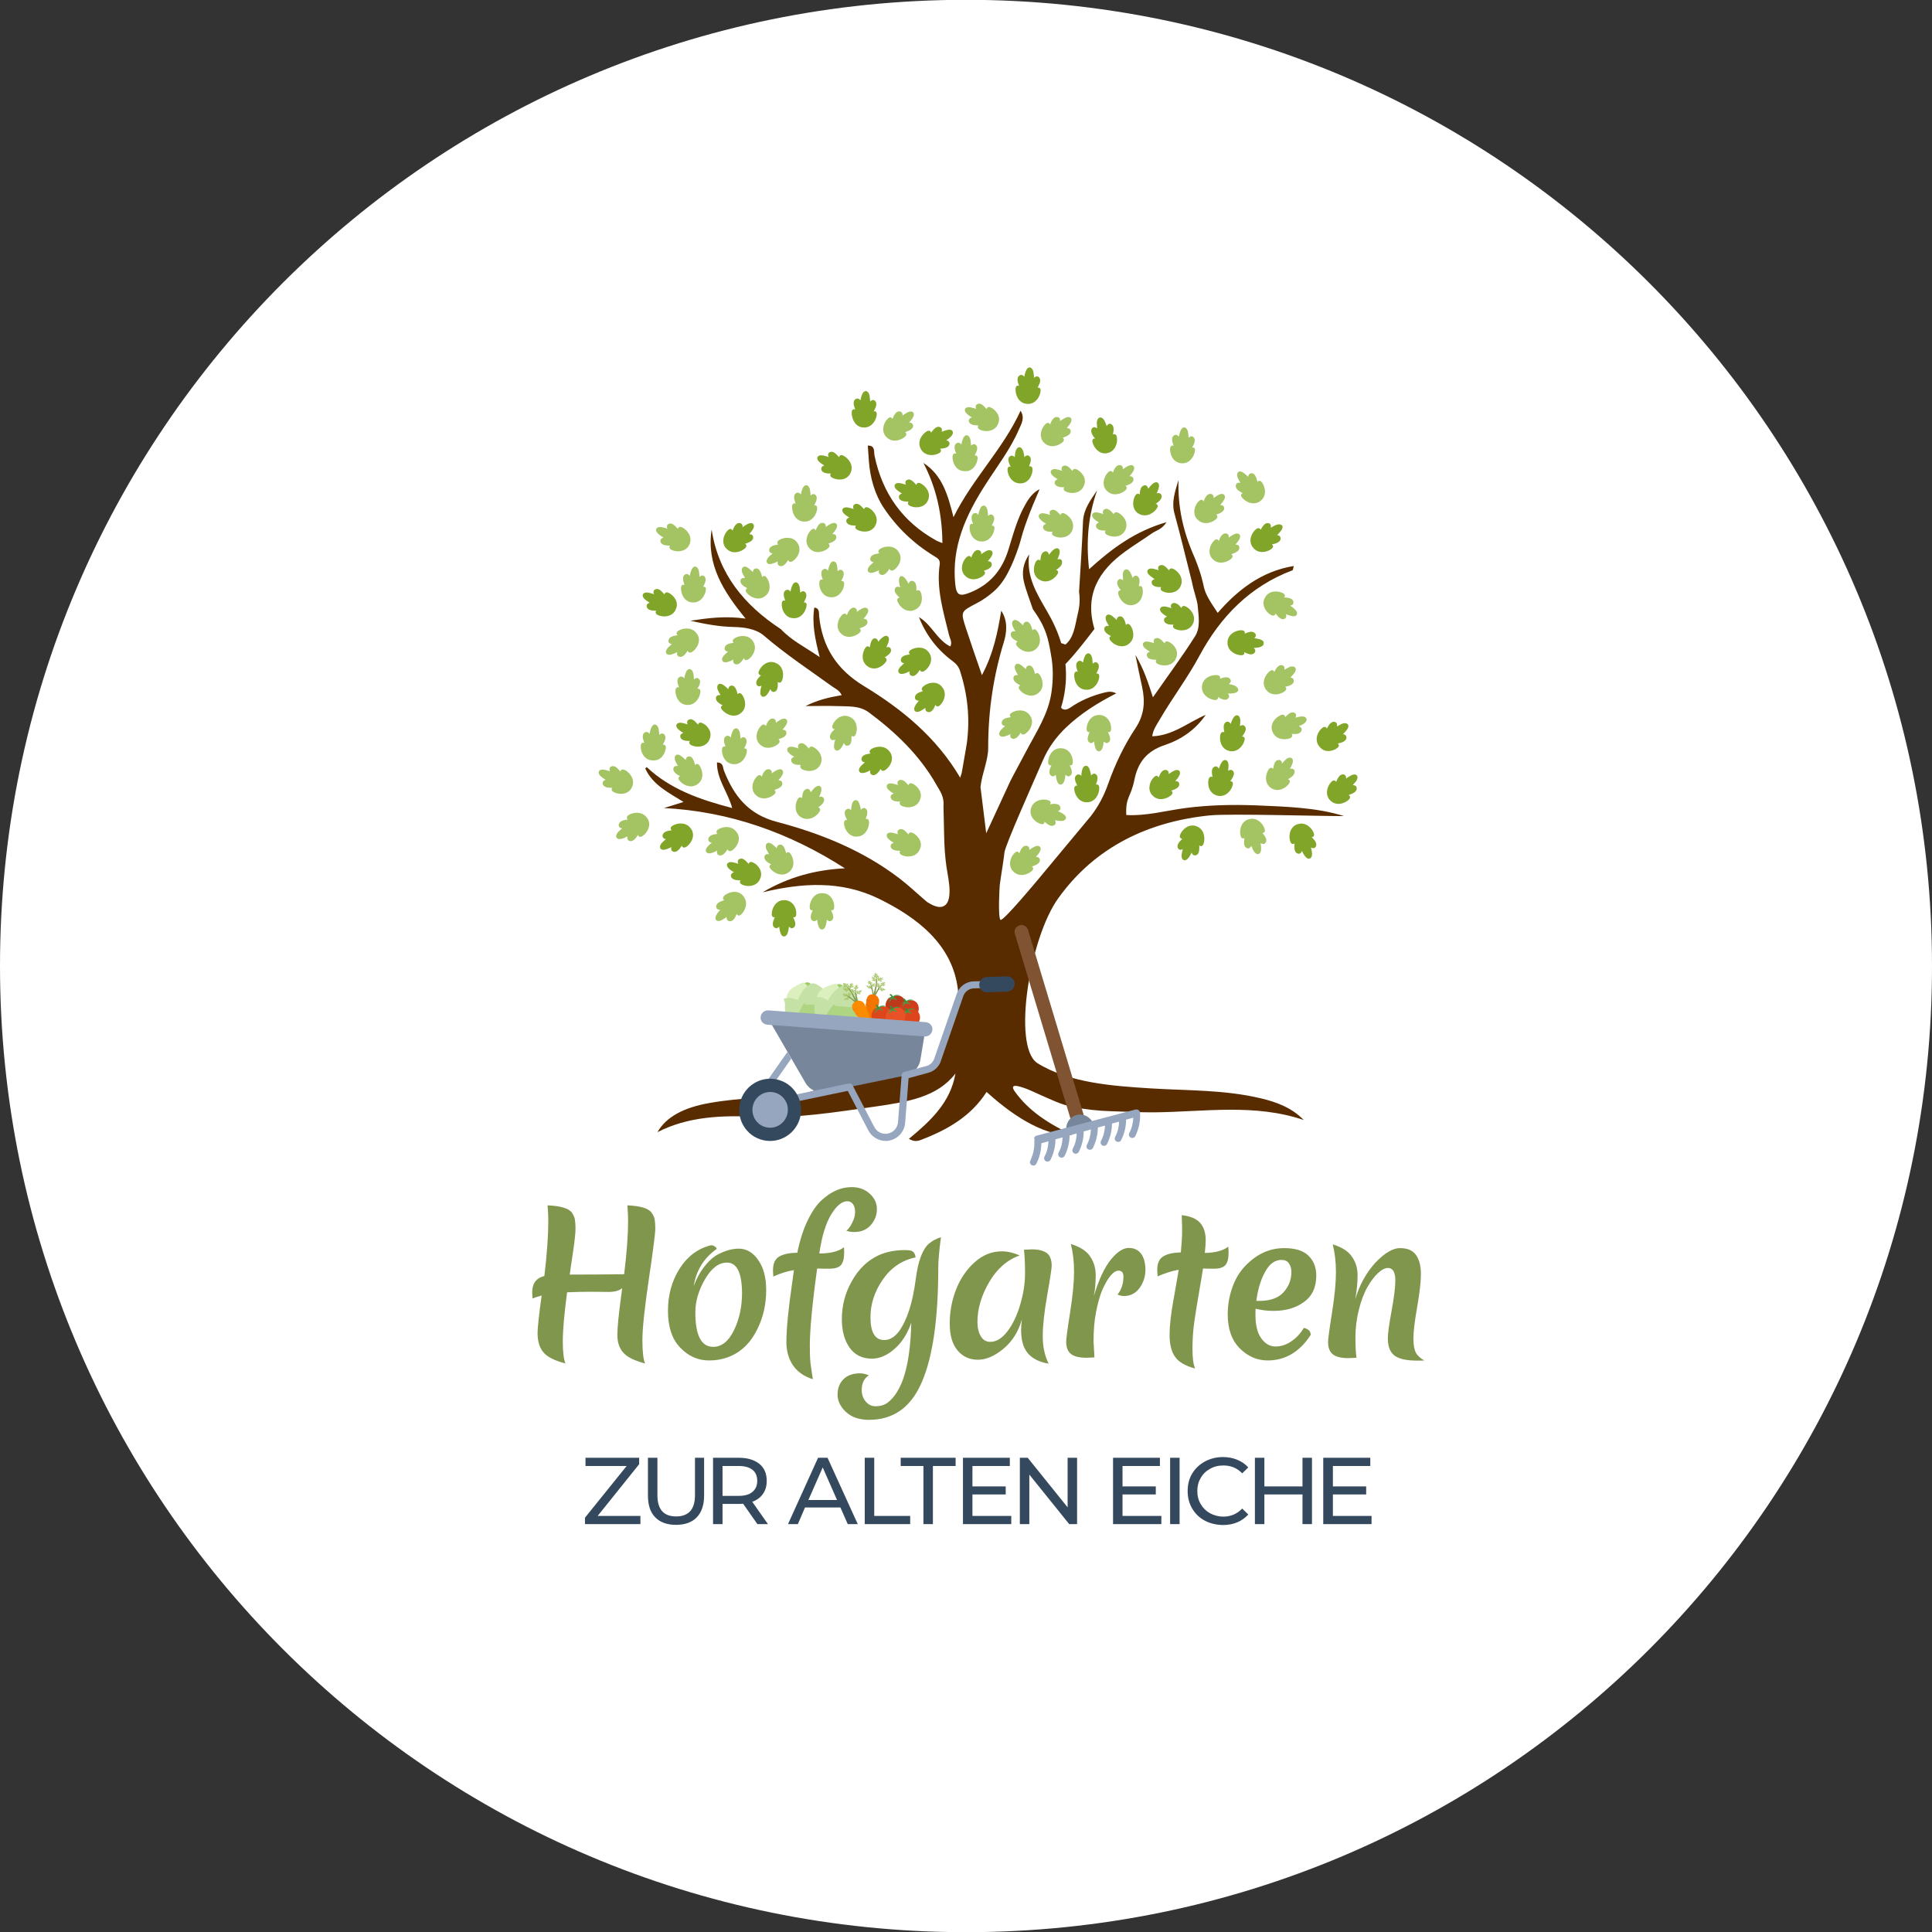 <svg xmlns="http://www.w3.org/2000/svg" xmlns:xlink="http://www.w3.org/1999/xlink" id="Ebene_1" x="0px" y="0px" viewBox="0 0 1080 1080" style="enable-background:new 0 0 1080 1080;" xml:space="preserve"><rect x="0" y="0" width="1080" height="1080" fill="#333333" stroke="none"/><style type="text/css">	.st0{fill:#FFFFFF;}	.st1{fill:#81964D;}	.st2{fill:#35495E;}	.st3{fill:#592C00;}	.st4{fill:#A4C463;}	.st5{fill:#81A528;}	.st6{fill:#9CCC65;}	.st7{fill:#AED581;}	.st8{fill:#DCEFBF;}	.st9{fill:#C5E1A5;}	.st10{fill:#F47400;}	.st11{display:none;fill:#F27321;}	.st12{fill:#DD631F;}	.st13{fill:#FB8C00;}	.st14{fill:#F27321;}	.st15{fill:#BC391B;}	.st16{fill:#439F46;}	.st17{fill:#388E3C;}	.st18{fill:#CE3E1D;}	.st19{fill:#DD461D;}	.st20{fill:#E95226;}	.st21{fill:#6D788A;}	.st22{fill:#78869B;}	.st23{display:none;fill:#8898B3;}	.st24{fill:#97A6BF;}	.st25{display:none;}	.st26{display:inline;fill:#8F5A46;}	.st27{display:inline;}	.st28{fill:#7D4F3D;}	.st29{fill:#6E4230;}	.st30{fill:#805333;}</style><path class="st0" d="M540,1080.1L540,1080.1c-298.3,0-540-241.8-540-540.2l0,0c0-298.3,241.8-540,540-540l0,0 c298.3,0,540,241.8,540,540l0,0C1080.2,838.4,838.4,1080.1,540,1080.1z"></path><g>	<g>		<path class="st1" d="M340.1,722.2l-10.2-0.1c-3.6,0-7.9,0.1-12.9,0.3c-1.6,12.2-2.4,21.3-2.4,27.3c0,6,0.5,10.2,1.5,12.5   c-6-1.6-10.1-3.6-12.3-6.2c-2.2-2.6-3.3-6.2-3.3-10.8c0-2.7,0.7-9.5,2.2-20.5c0.1-0.3,0.1-0.5,0.1-0.5c-2.1,0.6-3.8,1.1-5.1,1.7   c-0.1-1.6-0.2-2.7-0.2-3.5c0-5,2.3-8,6.8-9.1c1.5-12.6,2.2-22.9,2.2-30.8c0-2.1-0.1-5-0.4-8.7c7.1,0.3,11.5,1.6,13.4,3.8   c0.9,1.3,1.5,2.5,1.8,3.7c0.2,1.2,0.4,3,0.4,5.6c0,2.6-0.5,7.2-1.5,13.8c-1,6.6-1.6,10.6-1.7,11.8c11.7,0,21.9-0.1,30.4-0.2   c1.5-12.2,2.2-22.1,2.2-29.8c0-2.1-0.1-5-0.4-8.7c7.1,0.3,11.5,1.6,13.3,3.8c1,1.3,1.6,2.5,1.9,3.7c0.2,1.2,0.4,3,0.4,5.6   c0,2.6-1.2,12-3.6,28.2c-2.4,16.2-3.6,27.6-3.6,34c0,6.4,0.5,10.8,1.5,13.1c-6-1.6-10.1-3.6-12.3-6.2c-2.2-2.5-3.2-5.8-3.2-9.8   c0-4,0.7-11.1,2.1-21.5l0.6-4.6C346.1,721.5,343.6,722.2,340.1,722.2z M413,698c4.2,0,7.9,2.1,10.8,6.3c3,4.2,4.5,9.8,4.5,16.8   c0,7.9-1.6,15.1-4.8,21.6c-3.5,7.4-8.6,12.6-15.1,15.4c-3.7,1.6-7.7,2.4-12.1,2.4c-6.2,0-11.5-2.4-16.1-7.2   c-4.6-4.8-6.8-11.6-6.8-20.6c0-8.9,2.2-16.8,6.6-23.7c4.4-6.8,10.2-11.1,17.4-12.9c0.8,0,1.5,0.2,2.2,0.7c0.7,0.5,1,0.9,1,1.4   c-7.1,5-11.4,11.9-12.8,20.7c1.5-4,3.3-7.4,5.5-10.3c2.2-2.9,4.4-5.1,6.7-6.6C404.4,699.4,408.8,698,413,698z M406.4,705.8   c-4.6,0-8.7,3.1-12.3,9.3c-3.6,6.2-5.4,12.4-5.4,18.5c0,12.9,3.3,19.3,10,19.3c4.7,0,8.6-3.1,11.6-9.3c3-6.2,4.5-13.1,4.5-20.9   C414.7,711.4,411.9,705.8,406.4,705.8z M471.9,700.1c0,3.4-0.6,5.7-1.8,7.1c-1.2,1.3-3.3,2-6.3,2c-3,0-5.3,0-7-0.1   c-2.8,20.1-4.1,34.5-4.1,43.2c0,4.2,0.1,7.2,0.3,9.1c0.2,1.9,0.7,5.1,1.4,9.6c-5.1-1.6-8.8-4.3-11.2-7.9   c-2.4-3.6-3.6-7.9-3.6-12.9c0-7.4,1.1-18.4,3.2-32.9c0.5-3.7,0.8-6.1,1-7.3c-3.8,0.6-7.6,1.8-11.5,3.6c-0.1-1.6-0.2-2.7-0.2-3.5   c0-3.8,1.2-6.4,3.5-7.7c2.3-1.3,5.7-2.1,10.1-2.1c1.4-6.9,3.3-12.9,5.7-17.9c2.4-5,5-8.8,7.8-11.4c5.4-5,11-7.4,16.9-7.4   c4,0,7.3,1.2,10,3.6c2.7,2.4,4.1,5.3,4.1,8.7c0,3.4-1.2,6.4-3.5,9s-5.4,3.8-9.2,3.8c-1.5,0-2.9-0.2-4.4-0.7   c1.1-0.8,2.2-2.3,3.3-4.5c1.1-2.1,1.6-4.1,1.6-6c0-1.9-0.4-3.3-1.2-4.4c-0.8-1.1-1.9-1.6-3.2-1.6c-2.9,0-5.9,2.4-8.9,7.3   c-3,4.8-5.3,12.2-6.7,21.9c6.3,0,10.9-1.2,13.8-3.5C471.8,698.4,471.9,699.4,471.9,700.1z M505.7,698.8c1.3,0,2.4,0.1,3.1,0.2   c1.8,0.4,2.8,1.7,3,3.9c-7.7,1.6-13.8,5.8-18.4,12.5c-4.6,6.7-6.8,13.7-6.8,21c0,8.5,2.6,12.7,7.7,12.7c3.1,0,5.9-1.7,8.4-5.1   c4.4-6.2,7.5-15.8,9.2-28.9c1.3-10.3,3.9-17,7.5-20c1.8-1.5,4-2.7,6.6-3.5c-1,7.5-1.5,13.2-1.5,17c0,28.3-3,49.6-9.1,63.8   c-6,14.2-15.9,21.3-29.6,21.3c-5.5,0-9.8-1.5-12.9-4.4c-3.1-2.9-4.7-6.2-4.7-9.7s1.1-6.4,3.3-8.6c2.2-2.2,5.3-3.3,9.2-3.3   c1.6,0,3.3,0.4,5,1.1c-2.7,1.8-4,4.5-4,8.2c0,2.5,0.7,4.6,2.2,6.4c1.5,1.8,3.3,2.7,5.5,2.7c2.2,0,4-0.4,5.7-1.3   c1.6-0.9,3.3-2.5,5-4.7c1.7-2.3,3.2-5.1,4.5-8.5c2.9-7.9,4.5-18.6,4.8-32.2c-2.1,6.1-5.2,11-9.3,14.6c-4.2,3.7-8.4,5.5-12.7,5.5   c-5.4,0-9.6-2.1-12.5-6.2c-2.9-4.1-4.3-9.4-4.3-15.9c0-7.5,1.8-14.5,5.4-20.9c4-7.4,9.6-12.6,16.8-15.5   C496.6,699.6,500.9,698.8,505.7,698.8z M546.4,738.9c0,3.3,0.6,6,1.9,8.1c1.2,2.1,3,3.1,5.3,3.1c3.3,0,6.5-1.9,9.5-5.8   c3-3.9,5.4-8.9,7.2-15c1.8-6.1,2.7-11.9,2.7-17.4c0-5.5-0.2-9.9-0.6-13.3c2.1-0.1,3.6-0.2,4.5-0.2c3.6,0,6.3,0.7,8.2,2   c1.8,1.3,2.8,3.8,2.8,7.2c0,1.3-0.8,6.8-2.5,16.4c-1.7,9.6-2.5,17.3-2.5,23c0,5.8,1.1,10.9,3.3,15.3c-5.3-0.9-9.2-2.9-11.7-5.9   c-2.5-3-3.7-7.3-3.7-13c0-1,0.1-2.9,0.4-5.7c-1.9,6.7-5.3,12.1-10.2,16.2c-4.9,4.1-9.7,6.2-14.4,6.2s-8.5-1.8-11.4-5.3   c-2.9-3.5-4.3-8.5-4.3-14.9c0-6.4,1.1-12.7,3.4-18.7c2.3-6,5.7-11.2,10.3-15.4c4.6-4.2,9.7-6.3,15.4-6.3c3.3,0,6.6,0.8,10,2.3   c-7.1,2.5-12.8,7.6-17.1,15C548.5,724.4,546.4,731.7,546.4,738.9z M621,704.1c3.6-4.4,6.9-6.5,10-6.5c3.1,0,5.4,1.2,7,3.4   c1.6,2.3,2.3,5.3,2.3,8.9c0,3.6-1.1,7-3.2,10c-2.2,3-5.1,4.6-8.9,4.6c-1,0-2.2-0.3-3.5-0.8c2.2-2.8,3.3-6.1,3.3-10   c0-2.3-0.9-3.4-2.8-3.4c-1.3,0-2.8,0.9-4.4,2.8c-1.6,1.9-3,4.5-4.5,7.7c-1.4,3.3-2.6,7.5-3.6,12.6c-1,5.1-1.4,10.6-1.4,16.4   c0,0.7,0.2,3.7,0.5,9c-2.3,0.1-3.7,0.2-4.4,0.2c-4,0-6.9-0.7-8.7-2.1c-1.8-1.4-2.7-3.7-2.7-7c0-1.4,0.7-6.9,2.2-16.3   c1.5-9.5,2.2-17,2.2-22.7s-0.6-10.8-1.8-15.5c5.2,1.6,8.8,3.9,10.8,7c2.1,3,3.1,6.5,3.1,10.5c0,4-0.3,7.8-1,11.5   C614.3,715.2,617.4,708.5,621,704.1z M670.3,722.3c-1.1,6.3-2,11.9-2.7,16.8s-1,9.9-1,15s0.5,8.7,1.5,10.9   c-5.4-1.4-9.2-3.6-11.2-6.5c-2.1-2.9-3.1-7.1-3.1-12.5c0-4.7,0.7-11.2,2.2-19.5c1.5-8.2,2.4-13.8,2.9-16.7   c-3.7,0.6-7.6,1.9-11.8,3.7c-0.1-1.6-0.2-2.7-0.2-3.5c0-3.8,1.1-6.3,3.4-7.7c2.3-1.4,5.5-2.1,9.8-2.2c0.5-5.3,0.7-9.1,0.7-11.5   c0-2.3,0-4.3-0.1-5.8c0-1.6-0.1-2.7-0.1-3.5c4.7,0.5,8.1,1.9,10.2,4.2c2.1,2.3,3.2,5.6,3.2,9.8c0,1.7-0.2,4.1-0.5,7.1   c5.9-0.1,10.3-1.3,13.1-3.5c0.1,1.4,0.2,2.5,0.2,3.2c0,3.4-0.6,5.7-1.8,7.1c-1.2,1.3-3.2,2-6,2c-2.8,0-5,0-6.5-0.1   C672.1,711.6,671.4,716,670.3,722.3z M711.9,732.8c-3.4,0-6.7-0.4-10-1.2c-0.1,0.7-0.1,1.8-0.1,3.3c0,5.9,1.1,10.3,3.3,13.3   c2.2,3,4.8,4.5,7.9,4.5c3,0,5.9-0.9,8.7-2.8c2.8-1.8,5.2-4.4,7.2-7.6c2.5,0.6,3.8,1.9,3.8,3.9c-6.2,9.6-14.3,14.3-24.1,14.3   c-5.9,0-11.1-2.3-15.6-6.8s-6.7-10.9-6.7-19c0-6.1,1.2-11.9,3.5-17.4c2.3-5.5,6-10.1,11.1-13.9c5.1-3.8,10.7-5.7,16.9-5.7   c6.2,0,10.7,1.4,13.6,4.2c2.9,2.8,4.4,6.5,4.4,11.1c0,6.7-2.3,11.6-7,14.9C724.3,731.2,718.6,732.8,711.9,732.8z M716.3,704.3   c-3.6,0-6.7,2.2-9.1,6.7c-2.5,4.5-4.1,9.9-4.9,16.2h1.6c6.2,0,10.7-1.6,13.6-4.8c2.9-3.2,4.4-7,4.4-11.5c0-1.8-0.5-3.4-1.4-4.7   C719.6,704.9,718.2,704.3,716.3,704.3z M782.6,697.7c4.2,0,7.2,1.3,9,3.9c1.8,2.6,2.7,6.1,2.7,10.5c0,4.4-0.7,10.6-2.1,18.6   c-1.4,8-2.1,13.8-2.1,17.5c0,3.6,0.5,6.3,1.4,8c0.9,1.7,2.5,3.1,4.7,4.3c-0.9,0.1-2.2,0.1-3.9,0.1c-5.9,0-10.2-0.9-12.7-2.8   c-2.5-1.8-3.8-5.1-3.8-9.7c0-2.6,0.7-7.7,2.1-15.3c1.4-7.6,2.1-13.3,2.1-17c0-4.7-1.4-7-4.2-7c-1.6,0-3.5,1-5.5,2.9   c-2.1,1.9-4,4.5-5.9,7.8s-3.5,7.5-4.8,12.7c-1.3,5.2-1.9,10.3-1.9,15.4c0,5.1,0.2,8.9,0.6,11.4c-2.3,0.1-3.8,0.2-4.5,0.2   c-4,0-6.9-0.7-8.7-2.1c-1.8-1.4-2.7-3.7-2.7-7c0-1.4,0.7-6.9,2.2-16.3c1.5-9.5,2.2-17,2.2-22.7s-0.6-10.8-1.8-15.5   c5.2,1.6,8.8,3.9,10.8,7c2.1,3,3.1,6.4,3.1,10.3c0,3.9-0.4,8.3-1.3,13.4c2.3-7.9,6-14.6,11-20.2   C773.9,700.5,778.5,697.7,782.6,697.7z"></path>		<path class="st2" d="M358,847.4v4.6h-31v-3.6l23.3-28.9h-23v-4.6h30v3.6l-23.2,28.9H358z M366.3,848.2c-2.8-2.8-4.1-6.9-4.1-12.2   v-21.1h5.3v20.9c0,8,3.5,11.9,10.5,11.9c3.4,0,6-1,7.8-2.9c1.8-2,2.7-5,2.7-9v-20.9h5.1V836c0,5.3-1.4,9.4-4.1,12.2   s-6.6,4.2-11.6,4.2C372.9,852.4,369,851,366.3,848.2z M423.4,852l-8-11.4c-1,0.1-1.8,0.1-2.3,0.1h-9.2V852h-5.3v-37.1h14.5   c4.8,0,8.6,1.2,11.4,3.4c2.8,2.3,4.1,5.5,4.1,9.5c0,2.9-0.7,5.3-2.1,7.3c-1.4,2-3.4,3.5-6,4.4l8.8,12.5H423.4z M420.6,834   c1.8-1.5,2.7-3.5,2.7-6.2s-0.9-4.8-2.7-6.2c-1.8-1.4-4.3-2.1-7.7-2.1h-9v16.7h9C416.3,836.2,418.8,835.5,420.6,834z M469.8,842.7   H450L446,852h-5.5l16.8-37.1h5.3l16.9,37.1h-5.6L469.8,842.7z M467.9,838.5l-8-18.2l-8,18.2H467.9z M483.4,814.9h5.3v32.5h20.1   v4.6h-25.4V814.9z M516.2,819.5h-12.7v-4.6h30.7v4.6h-12.7V852h-5.3V819.5z M565.3,847.4v4.6h-27v-37.1h26.2v4.6h-20.9v11.4h18.6   v4.5h-18.6v12H565.3z M602.1,814.9V852h-4.4l-22.3-27.7V852h-5.3v-37.1h4.4l22.3,27.7v-27.7H602.1z M649.2,847.4v4.6h-27v-37.1   h26.2v4.6h-20.9v11.4h18.6v4.5h-18.6v12H649.2z M654.1,814.9h5.3V852h-5.3V814.9z M673.4,850c-3-1.6-5.3-3.9-7-6.8   c-1.7-2.9-2.5-6.1-2.5-9.7s0.8-6.9,2.5-9.7c1.7-2.9,4.1-5.1,7.1-6.8c3-1.6,6.4-2.5,10.1-2.5c2.9,0,5.6,0.5,8,1.5   c2.4,1,4.5,2.4,6.2,4.3l-3.4,3.3c-2.8-2.9-6.3-4.4-10.5-4.4c-2.8,0-5.3,0.6-7.5,1.9c-2.2,1.2-4,2.9-5.2,5.1   c-1.3,2.2-1.9,4.6-1.9,7.3c0,2.7,0.6,5.1,1.9,7.3c1.3,2.2,3,3.9,5.2,5.1s4.7,1.9,7.5,1.9c4.1,0,7.6-1.5,10.5-4.5l3.4,3.3   c-1.7,1.9-3.8,3.4-6.2,4.4c-2.4,1-5.1,1.5-8,1.5C679.7,852.4,676.4,851.6,673.4,850z M733.4,814.9V852h-5.3v-16.6h-21.3V852h-5.3   v-37.1h5.3v16h21.3v-16H733.4z M766.7,847.4v4.6h-27v-37.1H766v4.6h-20.9v11.4h18.6v4.5h-18.6v12H766.7z"></path>	</g>	<g>		<path class="st3" d="M676.4,455.8c11-1.1,63.8,0.5,74.9,0.4c-15.5-4.9-33.2-5.3-49.3-6c-13.1-0.5-26.3-0.2-39.3,1.5   c-11.4,1.5-21.7,4.5-33.1,3.9c-0.5-10.1,2.5-9.7,4.5-19.5c2-10,6.9-16.2,17-19.6c9-3,17.2-8.5,22.9-16.9   c-9.8,4.2-18.3,11.6-29.9,12c0.5-3.8,2.5-6.4,4.1-9.2c7.1-12.2,15.7-23.5,22.4-36c11.7-21.7,28.2-38.7,51.9-47.6   c0.3-0.1,0.4-1.1,0.7-2.4c-18.3,3-31.5,13.6-42.5,26.2c-11.3-16.6-4.8-10.9-12.9-30.9c-6.5-14.6-9.5-28.5-9-43.4   c-1.9,6.3-4.1,12.4-2.2,19c3.4,12.4,6.4,25,9.7,38c1.2,6.1,2.9,10,3.2,13.2c0.5,5.8,1.7,12.1-1.4,17.1   c-7.3,11.5-15.4,22.4-23.6,34.2c-2.7-8.2-4.9-15.4-9.8-23.7c1.5,7.2,2.5,12.4,3.7,17.7c1.8,8.2,1.4,15.6-3.6,23.2   c-6.4,9.6-11.4,20.1-15.3,31.1c-2.3,6.6-5.5,12.7-9.8,18.2l-29.8,35.8c-0.1,0.1-19.1,23-20.6,22.1c-1.5-0.9-0.6-18.5-0.4-19.7   c0.8-6,1.9-12,2.6-18c0.4-4,16.1-39.1,21.4-51.3c3.1-7.2,7.5-13.3,13.2-18.7c8.1-7.7,17.5-13.6,27.9-18.9   c-2.9-1.5-5.1-0.8-7.2-0.3c-6.6,1.7-12.8,4.3-18.4,8.2c-1.5,1-3,1.6-4.5,0.8c-1.3-0.7-0.4-1.8-0.1-3c2-7.6,2.5-14.9,1.8-22.1   c0,0,4.5-4.2,16.2-19.6c-5.7-19.2,2.5-32.7,17.2-43.3c4.9-3.6,10.1-6.7,15-10.2c2.3-1.6,5.5-2.1,8.1-6.2   c-17.4,5-30.3,14.5-43.3,26.3c-1.8-15.9-0.4-30.1,4.5-44.1c-3.7,5.5-7.6,10.5-7.9,17.5c-0.5,12.9-1.4,25.7-2.2,39.2   c0.9,6.5-0.3,10.4-1,13.6c-1.3,5.7-2,12.1-6.6,15.9l-2.4-0.8c-1.8-6.1-4.5-12-7.9-17.8c-5.7-9.8-11.7-19.4-10-31.8   c-3.2,4.7-4.2,9.8-3,15c1.2,5.2,3.3,10.3,5.1,15.7c7.6,10.5,8.6,16.8,10.1,25.3c1.3,7,1.3,13.8,0.3,20.9   c-1.7,12.4-8.6,22.5-14.2,33.2c-2.3,4.5-7.3,13.5-8.9,16.8l-13.4,29l-3.2-25.8c0.8-7.7,4.4-15,4.3-22.2c0-20.1,2.8-39.5,8.7-58.7   c1.7-5.5,2.4-12-1.4-17.7c-2,12-4.3,23.8-10.8,36c-3.4-9.8-6.2-17.9-8.9-26.1c-3.1-9.5-3-9.4,6-14.1c3.3-1.7,6.4-3.9,9.2-6.3   c3.6-3.1,6.4-7.1,8.5-11.3c2.3-4.4,4.1-9.1,5.7-13.8c0.9-2.6,1.5-5.3,2.3-7.9c0.8-2.6,1.7-5.3,2.7-7.9c1.9-5.2,4.1-10.4,6.3-15.5   c0.1-0.2,0.3-1,0.5-1.1c-3.7,1.9-6,5-7.9,8.4c-4.6,7.9-6.9,16.8-9.6,25.5c-3.5,11.3-10.2,19.5-21.6,24c-5.4,2.1-7.4,1.8-8.1-4.6   c-2.2-21,5.9-38.7,16.8-55.7c6.5-10.2,14-19.8,18.8-31c1.3-3,3.5-6.3,0.9-10.4c-9.9,21.6-26.8,37.9-37.5,59.5   c-3.1-12.3-6.2-23.5-16.8-30.3c7.2,13.9,10.5,28.6,10.6,44.8c-1.6-0.7-2.7-1-3.7-1.6c-18.6-10.4-29.8-26.2-34.2-47.1   c-0.5-2.2,0.5-6-3.8-5.8c0.2,3,0.4,5.8,0.6,8.6c0.7,9.4,3.3,18.7,8.4,26.3c7.2,10.8,16.7,19.9,28,26.8c1.8,1.1,3.6,2,3.2,4.7   c-2,13.7,2.1,26.5,5.2,39.5c0.5,2,2,4.1,0.7,6.4c-7.6-3.9-10.5-12.4-17.5-16.4c4,10.2,10.4,18.4,19,24.7c2,1.5,3.3,3.2,4,5.5   c4.2,13,5.6,26.4,3.8,40c-0.3,2.3-2.8,16-2.9,16.9c-0.1,0.4-0.9,2.5-0.8,2.7c-13.3-22.6-32.5-38.3-53.7-51.2   c-15.4-9.3-23.4-21.9-25.2-39.1c-0.2-2,0.4-4.4-2.7-4.9c-1.4,8.9,0.4,17.6,3,27.7c-8.2-5.6-15.8-9.3-21.7-15.6   c-20.4-13.4-34.9-30.8-38.7-55.7c-3,19.6,6.6,34.7,19,49.8c-11.4-1.6-21.1-0.3-30.9,1.2c8.5,1.9,16,3.3,24.4,3.5   c5.2,0.1,12.2,0.9,16.7,4.8c12.1,10.4,25.4,19.2,38.3,28.5c1.7,1.2,4,2.1,5.2,4.8c-7.1,1.2-13.5,2.7-20.2,6.1   c6.4,0,11.9-0.2,17.3,0c6.2,0.3,12.7-0.5,18.2,3.6c15,11.2,28.4,24,37.7,40.5c1.9,3.3,4.4,6.5,3.9,11.8c0.1,5.7,0.3,11.5,0.4,17.2   c0.1,5.6,0.5,11.3,1.3,16.9c0.7,4.7,1.8,9.3,1.7,14c-0.1,2.5-0.4,5.9-2.7,7.5c-3.1,2.1-7.4-0.4-10-2.1c-5.5-4.7-10.1-9.1-15.2-13   c-20.5-15.7-44.1-25.2-68.7-31.7c-16-4.2-24-14.6-29.5-28.6c-0.7-1.7-0.2-4.5-3.9-4.6c-0.2,9.3,6,16.4,8.5,25.5   c-18-4.7-34.5-10.4-47.8-22.9c-0.3,0.3-0.5,0.5-0.8,0.8c4.2,9.2,12.9,13.4,21.4,18.7c-4.3,1.3-7.9,2.5-10.9,3.4   c36.6,1.9,70.1,13.8,101.1,33.7c-16.6,0.8-31.8,5-46,13.4c22.1-5.3,43.9-6.7,65,3.6c21,10.3,41.3,25.4,44.2,51   c0.3,9.6-0.6,14.9-4.2,22.6c-3.3,7-4.1,11.2-8.9,15.9c-2,11.3-50.3,11.3-73,19.6c-17.6,2-35.4,2-52.9,5.1   c-14.2,2.5-24.1,7.7-29,16.3c17.1-8.8,36.1-9.5,54.9-8.6c22.1,1.1,44.7-2.6,66.7-5.7c18.7-2.7,34.8-5.3,45-18.5   c-2.8,16.2-13.9,26.5-26,36.5c2.8,1.7,4.8,1.4,7,0.5c14.6-5.6,27.7-13.1,36.4-26.7c17.8,16.2,34.7,24.9,47.8,24   c-13-6.2-24.1-13.2-32-24.2c-1.8-2.5-1.3-3.7,1.8-3c4.5,1,8.9,3.3,13.2,5.2c5.5,2.4,11,5.1,16.9,6.3c7.4,1.5,14.9,2.3,22.4,2.5   c8,0.2,16,0.7,24.1,0.6c27.7-0.3,55.7-5,83.1,4.3c-6.6-6.8-15-10-23.9-12.1c-20.4-4.9-41.3-4.3-62-5.6   c-20.1-1.3-45.4-2.9-63.3-14.3c-13.7-9.8-4-69.9,12-92C612.3,473.2,642.4,459.2,676.4,455.8z"></path>		<g>			<g>				<path class="st4" d="M353,440.6l0.5-1.1c1.5-4.1-1.6-7.8-4.3-9.1c-1-0.5-1.6-0.2-1.9,0c-0.2,0.2-0.4,0.5-0.5,0.9     c-0.1-0.2-0.2-0.3-0.4-0.5c-1.6-1.9-3-2.8-4.2-2.5c-0.9,0.2-1.3,0.7-1.4,1.1c-0.2,0.5-0.1,1.1,0.2,1.8c-0.5-0.2-1-0.4-1.5-0.5     c-1-0.3-1.9-0.5-2.6-0.5c-1.3,0-1.8,0.5-2.1,1c-0.2,0.5-0.3,1.2,0.5,2.2c0.4,0.5,1.1,1.1,2,1.7c0.5,0.3,0.9,0.6,1.3,0.8     c-0.7,0.2-1.2,0.6-1.5,1c-0.2,0.4-0.4,1,0,1.8c0.6,1.1,2.1,1.7,4.6,1.7c0.2,0,0.4,0,0.6,0c-0.3,0.3-0.4,0.6-0.4,0.9     c0,0.4,0.2,1,1.2,1.5C346,444.3,350.8,444.4,353,440.6z"></path>				<path class="st4" d="M389.2,353.8c-2.7-3.4-7.4-2.8-10-1.2c-0.9,0.6-1,1.2-1,1.6c0.1,0.3,0.2,0.6,0.6,0.9c-0.2,0-0.4,0-0.6,0.1     c-2.5,0.3-4,1.1-4.4,2.3c-0.3,0.9-0.1,1.4,0.2,1.8c0.3,0.4,0.9,0.7,1.6,0.8c-0.4,0.3-0.8,0.6-1.2,1c-0.8,0.7-1.4,1.3-1.7,1.9     c-0.7,1.1-0.5,1.8-0.2,2.3c0.3,0.4,0.9,0.9,2.2,0.7c0.7-0.1,1.5-0.4,2.5-0.8c0.5-0.2,1-0.5,1.4-0.7c-0.2,0.7-0.2,1.3,0.1,1.8     c0.2,0.4,0.6,0.8,1.5,0.9c1.2,0.1,2.6-0.9,3.9-3c0.1-0.2,0.2-0.3,0.3-0.5c0.1,0.4,0.3,0.7,0.6,0.9c0.3,0.2,0.9,0.4,1.9-0.2     c2.5-1.6,5.1-5.7,3.1-9.5L389.2,353.8z"></path>				<path class="st4" d="M391,379.9c-0.5-0.8-1.1-0.9-1.5-0.9c-0.5,0-1,0.3-1.6,0.8c0-0.5,0-1-0.1-1.6c-0.1-1.1-0.2-1.9-0.5-2.6     c-0.5-1.2-1.2-1.5-1.7-1.6c-0.5,0-1.3,0.2-1.9,1.3c-0.3,0.6-0.6,1.4-0.9,2.4c-0.1,0.5-0.2,1.1-0.3,1.5c-0.5-0.6-0.9-0.9-1.5-1     c-0.4-0.1-1,0-1.7,0.7c-0.8,0.9-0.8,2.6,0.1,4.9c0.1,0.2,0.1,0.4,0.2,0.5c-0.4-0.1-0.7-0.2-1-0.1c-0.4,0.1-0.9,0.5-1,1.6     c-0.2,3,1.4,7.5,5.7,8.2l1.3,0.1c4.3-0.1,6.7-4.3,6.9-7.3c0.1-1.1-0.3-1.5-0.7-1.7c-0.3-0.1-0.6-0.2-1-0.1     c0.1-0.2,0.2-0.3,0.3-0.5C391.4,382.6,391.7,380.9,391,379.9z"></path>				<path class="st4" d="M439.8,404.5c0.5-1.2,0.2-1.9-0.2-2.3c-0.4-0.4-1-0.7-2.3-0.3c-0.6,0.2-1.4,0.6-2.3,1.2     c-0.5,0.3-0.9,0.6-1.3,0.9c0.1-0.7-0.1-1.3-0.4-1.7c-0.3-0.3-0.7-0.7-1.7-0.6c-1.2,0.1-2.4,1.3-3.3,3.7     c-0.1,0.2-0.1,0.4-0.2,0.5c-0.2-0.4-0.4-0.6-0.7-0.8c-0.4-0.2-1-0.2-1.8,0.5c-2.2,2-4,6.5-1.4,9.9l0.9,0.9     c3.2,2.9,7.8,1.4,10-0.6c0.8-0.7,0.8-1.4,0.7-1.7c-0.1-0.3-0.3-0.6-0.7-0.8c0.2-0.1,0.4-0.1,0.6-0.2c2.4-0.8,3.7-1.8,3.9-3     c0.1-0.9-0.2-1.4-0.5-1.7c-0.4-0.3-1-0.5-1.7-0.5c0.3-0.4,0.7-0.8,1-1.2C439.1,405.9,439.5,405.1,439.8,404.5z"></path>				<path class="st4" d="M417.3,328.6c0.2,0.1,0.4,0.2,0.5,0.3c-0.4,0.1-0.7,0.4-0.8,0.6c-0.2,0.4-0.3,1,0.4,1.8     c1.8,2.4,6.1,4.6,9.8,2.3l1-0.8c3.2-2.9,2.1-7.6,0.3-10c-0.7-0.9-1.3-0.9-1.7-0.8c-0.3,0.1-0.6,0.3-0.8,0.6     c0-0.2-0.1-0.4-0.1-0.6c-0.6-2.4-1.4-3.8-2.6-4.2c-0.9-0.2-1.4,0.1-1.8,0.4c-0.4,0.4-0.6,0.9-0.7,1.6c-0.3-0.4-0.7-0.8-1.1-1.1     c-0.8-0.7-1.5-1.3-2.1-1.6c-1.2-0.6-1.9-0.4-2.3,0s-0.8,1-0.6,2.2c0.1,0.7,0.5,1.5,1,2.4c0.3,0.5,0.5,0.9,0.8,1.4     c-0.7-0.1-1.3-0.1-1.8,0.2c-0.4,0.2-0.8,0.7-0.8,1.6C413.9,326.2,415.1,327.4,417.3,328.6z"></path>				<path class="st4" d="M369.6,299.7c0.5,0.3,0.9,0.6,1.3,0.8c-0.7,0.2-1.2,0.6-1.5,1c-0.2,0.4-0.4,1,0,1.8     c0.6,1.1,2.1,1.7,4.6,1.7c0.2,0,0.4,0,0.6,0c-0.3,0.3-0.4,0.6-0.4,0.9c0,0.4,0.2,1,1.2,1.5c2.7,1.3,7.5,1.3,9.7-2.4l0.5-1.1     c1.5-4.1-1.6-7.8-4.3-9.1c-1-0.5-1.6-0.2-1.9,0c-0.2,0.2-0.4,0.5-0.5,0.9c-0.1-0.2-0.2-0.3-0.4-0.5c-1.6-1.9-3-2.8-4.2-2.5     c-0.9,0.2-1.3,0.7-1.4,1.1c-0.2,0.5-0.1,1.1,0.2,1.8c-0.5-0.2-1-0.4-1.5-0.5c-1-0.3-1.9-0.5-2.6-0.5c-1.3,0-1.8,0.5-2.1,1     c-0.2,0.5-0.3,1.2,0.5,2.2C368.1,298.6,368.8,299.1,369.6,299.7z"></path>				<path class="st4" d="M394,328.1c-0.3-0.1-0.6-0.2-1-0.1c0.1-0.2,0.2-0.3,0.3-0.5c1.2-2.2,1.5-3.8,0.8-4.9     c-0.5-0.8-1.1-0.9-1.5-0.9c-0.5,0-1,0.3-1.6,0.8c0-0.5,0-1-0.1-1.6c-0.1-1.1-0.2-1.9-0.5-2.6c-0.5-1.2-1.2-1.5-1.7-1.6     c-0.5,0-1.3,0.2-1.9,1.3c-0.3,0.6-0.6,1.4-0.9,2.4c-0.1,0.5-0.2,1.1-0.3,1.5c-0.5-0.6-0.9-0.9-1.5-1c-0.4-0.1-1,0-1.7,0.7     c-0.8,0.9-0.8,2.6,0.1,4.9c0.1,0.2,0.1,0.4,0.2,0.5c-0.4-0.1-0.7-0.2-1-0.1c-0.4,0.1-0.9,0.5-1,1.6c-0.2,3,1.4,7.5,5.7,8.2     l1.3,0.1c4.3-0.1,6.7-4.3,6.9-7.3C394.8,328.7,394.4,328.3,394,328.1z"></path>				<path class="st4" d="M430.9,315.3c0.7-0.1,1.5-0.4,2.5-0.8c0.5-0.2,1-0.5,1.4-0.7c-0.2,0.7-0.2,1.3,0.1,1.8     c0.2,0.4,0.6,0.8,1.5,0.9c1.2,0.1,2.6-0.9,3.9-3c0.1-0.2,0.2-0.3,0.3-0.5c0.1,0.4,0.3,0.7,0.6,0.9c0.3,0.2,0.9,0.4,1.9-0.2     c2.5-1.6,5.1-5.7,3.1-9.5l-0.7-1.1c-2.7-3.4-7.4-2.8-10-1.2c-0.9,0.6-1,1.2-1,1.6c0.1,0.3,0.2,0.6,0.6,0.9c-0.2,0-0.4,0-0.6,0.1     c-2.5,0.3-4,1.1-4.4,2.3c-0.3,0.9-0.1,1.4,0.2,1.8c0.3,0.4,0.9,0.7,1.6,0.8c-0.4,0.3-0.8,0.6-1.2,1c-0.8,0.7-1.4,1.3-1.7,1.9     c-0.7,1.1-0.5,1.8-0.2,2.3C429,315,429.6,315.5,430.9,315.3z"></path>				<path class="st4" d="M414.9,500.2c-3.2-2.9-7.8-1.5-10,0.5c-0.8,0.7-0.8,1.3-0.7,1.7c0.1,0.3,0.3,0.6,0.7,0.8     c-0.2,0.1-0.4,0.1-0.6,0.2c-2.4,0.7-3.7,1.7-3.9,3c-0.2,0.9,0.2,1.4,0.5,1.7c0.4,0.3,1,0.5,1.7,0.5c-0.3,0.4-0.7,0.8-1,1.2     c-0.7,0.8-1.1,1.6-1.4,2.2c-0.5,1.2-0.2,1.9,0.1,2.3c0.3,0.4,1,0.8,2.3,0.4c0.7-0.2,1.4-0.6,2.3-1.2c0.5-0.3,0.9-0.6,1.3-0.9     c-0.1,0.7,0.1,1.3,0.4,1.7c0.2,0.3,0.7,0.7,1.7,0.7c1.2-0.1,2.4-1.3,3.3-3.6c0.1-0.2,0.2-0.4,0.2-0.5c0.2,0.4,0.4,0.6,0.7,0.8     c0.4,0.2,1,0.2,1.8-0.5c2.2-2,4.1-6.4,1.5-9.9L414.9,500.2z"></path>				<path class="st4" d="M416.9,418.5c-0.3-0.1-0.6-0.2-1-0.1c0.1-0.2,0.2-0.3,0.3-0.5c1.2-2.2,1.5-3.8,0.8-4.9     c-0.5-0.8-1.1-0.9-1.5-0.9c-0.5,0-1,0.3-1.6,0.8c0-0.5,0-1-0.1-1.6c-0.1-1.1-0.2-1.9-0.5-2.6c-0.5-1.2-1.2-1.5-1.7-1.6     c-0.5,0-1.3,0.2-1.9,1.3c-0.3,0.6-0.6,1.4-0.9,2.4c-0.1,0.5-0.2,1.1-0.3,1.5c-0.5-0.6-0.9-0.9-1.5-1c-0.4-0.1-1,0-1.7,0.7     c-0.8,0.9-0.8,2.6,0.1,4.9c0.1,0.2,0.1,0.4,0.2,0.5c-0.4-0.1-0.7-0.2-1-0.1c-0.4,0.1-0.9,0.5-1,1.6c-0.2,3,1.4,7.5,5.7,8.2     l1.3,0.1c4.3-0.1,6.7-4.3,6.9-7.3C417.7,419.2,417.3,418.7,416.9,418.5z"></path>				<path class="st4" d="M372.2,418.1c0.1-1.1-0.3-1.5-0.7-1.7c-0.3-0.1-0.6-0.2-1-0.1c0.1-0.2,0.2-0.3,0.3-0.5     c1.2-2.2,1.5-3.8,0.8-4.9c-0.5-0.8-1.1-0.9-1.5-0.9c-0.5,0-1,0.3-1.6,0.8c0-0.5,0-1-0.1-1.6c-0.1-1.1-0.2-1.9-0.5-2.6     c-0.5-1.2-1.2-1.5-1.7-1.6s-1.3,0.2-1.9,1.3c-0.3,0.6-0.6,1.4-0.9,2.4c-0.1,0.5-0.2,1.1-0.3,1.5c-0.5-0.6-0.9-0.9-1.5-1     c-0.4-0.1-1,0-1.7,0.7c-0.8,0.9-0.8,2.6,0.1,4.9c0.1,0.2,0.1,0.4,0.2,0.5c-0.4-0.1-0.7-0.2-1-0.1c-0.4,0.1-0.9,0.5-1,1.6     c-0.2,3,1.4,7.5,5.7,8.2l1.3,0.1C369.6,425.3,371.9,421.1,372.2,418.1z"></path>				<path class="st4" d="M389.3,427.1c-0.3,0.1-0.6,0.3-0.8,0.6c0-0.2-0.1-0.4-0.1-0.6c-0.6-2.4-1.4-3.8-2.6-4.2     c-0.9-0.2-1.4,0.1-1.8,0.4c-0.4,0.4-0.6,0.9-0.7,1.6c-0.3-0.4-0.7-0.8-1.1-1.1c-0.8-0.7-1.5-1.3-2.1-1.6c-1.2-0.6-1.9-0.4-2.3,0     c-0.4,0.3-0.8,1-0.6,2.2c0.1,0.7,0.5,1.5,1,2.4c0.3,0.5,0.5,0.9,0.8,1.4c-0.7-0.1-1.3-0.1-1.8,0.2c-0.4,0.2-0.8,0.7-0.8,1.6     c0,1.2,1.1,2.5,3.3,3.6c0.2,0.1,0.4,0.2,0.5,0.3c-0.4,0.1-0.7,0.4-0.8,0.6c-0.2,0.4-0.3,1,0.4,1.8c1.8,2.4,6.1,4.6,9.8,2.3     l1-0.8c3.2-2.9,2.1-7.6,0.3-10C390.4,427,389.7,427,389.3,427.1z"></path>				<path class="st4" d="M361.4,456.8c-2.7-3.4-7.4-2.8-10-1.2c-0.9,0.6-1,1.2-1,1.6c0.1,0.3,0.2,0.6,0.6,0.9c-0.2,0-0.4,0-0.6,0.1     c-2.5,0.3-4,1.1-4.4,2.3c-0.3,0.9-0.1,1.4,0.2,1.8c0.3,0.4,0.9,0.7,1.6,0.8c-0.4,0.3-0.8,0.6-1.2,1c-0.8,0.7-1.4,1.3-1.7,1.9     c-0.7,1.1-0.5,1.8-0.2,2.3c0.3,0.4,0.9,0.9,2.2,0.7c0.7-0.1,1.5-0.3,2.5-0.8c0.5-0.2,1-0.5,1.4-0.7c-0.2,0.7-0.2,1.3,0.1,1.8     c0.2,0.4,0.6,0.8,1.5,0.9c1.2,0.1,2.6-0.9,3.9-3c0.1-0.2,0.2-0.3,0.3-0.5c0.1,0.4,0.3,0.7,0.6,0.9c0.3,0.2,0.9,0.4,1.9-0.2     c2.5-1.6,5.1-5.7,3.1-9.5L361.4,456.8z"></path>				<path class="st5" d="M385.9,462.8c-2.7-3.4-7.4-2.8-10-1.2c-0.9,0.6-1,1.2-1,1.6c0.1,0.3,0.2,0.6,0.6,0.9c-0.2,0-0.4,0-0.6,0.1     c-2.5,0.3-4,1.1-4.4,2.3c-0.3,0.9-0.1,1.4,0.2,1.8c0.3,0.4,0.9,0.7,1.6,0.8c-0.4,0.3-0.8,0.6-1.2,1c-0.8,0.7-1.4,1.3-1.7,1.9     c-0.7,1.1-0.5,1.8-0.2,2.3c0.3,0.4,0.9,0.9,2.2,0.7c0.7-0.1,1.5-0.4,2.5-0.8c0.5-0.2,1-0.5,1.4-0.7c-0.2,0.7-0.2,1.3,0.1,1.8     c0.2,0.4,0.6,0.8,1.5,0.9c1.2,0.1,2.6-0.9,3.9-3c0.1-0.2,0.2-0.3,0.3-0.5c0.1,0.4,0.3,0.7,0.6,0.9c0.3,0.2,0.9,0.4,1.9-0.2     c2.5-1.6,5.1-5.7,3.1-9.5L385.9,462.8z"></path>				<path class="st4" d="M411.5,464.8c-2.7-3.4-7.4-2.8-10-1.2c-0.9,0.6-1,1.2-1,1.6c0.1,0.3,0.2,0.6,0.6,0.9c-0.2,0-0.4,0-0.6,0.1     c-2.5,0.3-4,1.1-4.4,2.3c-0.3,0.9-0.1,1.4,0.2,1.8c0.3,0.4,0.9,0.7,1.6,0.8c-0.4,0.3-0.8,0.6-1.2,1c-0.8,0.7-1.4,1.3-1.7,1.9     c-0.7,1.1-0.5,1.8-0.2,2.3c0.3,0.4,0.9,0.9,2.2,0.7c0.7-0.1,1.5-0.4,2.5-0.8c0.5-0.2,1-0.5,1.4-0.7c-0.2,0.7-0.2,1.3,0.1,1.8     c0.2,0.4,0.6,0.8,1.5,0.9c1.2,0.1,2.6-0.9,3.9-3c0.1-0.2,0.2-0.3,0.3-0.5c0.1,0.4,0.3,0.7,0.6,0.9c0.3,0.2,0.9,0.4,1.9-0.2     c2.5-1.6,5.1-5.7,3.1-9.5L411.5,464.8z"></path>				<path class="st4" d="M619.1,274.7c3.2,2.9,7.8,1.4,10-0.6c0.8-0.7,0.8-1.4,0.7-1.7c-0.1-0.3-0.3-0.6-0.7-0.8     c0.2-0.1,0.4-0.1,0.6-0.2c2.4-0.8,3.7-1.8,3.9-3c0.1-0.9-0.2-1.4-0.5-1.7c-0.4-0.3-1-0.5-1.7-0.5c0.3-0.4,0.7-0.8,1-1.2     c0.7-0.8,1.1-1.6,1.4-2.2c0.5-1.2,0.2-1.9-0.2-2.3c-0.4-0.4-1-0.7-2.3-0.3c-0.6,0.2-1.4,0.6-2.3,1.2c-0.5,0.3-0.9,0.6-1.3,0.9     c0.1-0.7-0.1-1.3-0.4-1.7c-0.3-0.3-0.7-0.7-1.7-0.6c-1.2,0.1-2.4,1.3-3.3,3.7c-0.1,0.2-0.1,0.4-0.2,0.5     c-0.2-0.4-0.4-0.6-0.7-0.8c-0.4-0.2-1-0.2-1.8,0.5c-2.2,2-4,6.5-1.4,9.9L619.1,274.7z"></path>				<path class="st4" d="M694.2,275.4c0.2,0.1,0.4,0.2,0.5,0.3c-0.4,0.1-0.7,0.4-0.8,0.6c-0.2,0.4-0.3,1,0.4,1.8     c1.8,2.4,6.1,4.6,9.8,2.3l1-0.8c3.2-2.9,2.1-7.6,0.3-10c-0.7-0.9-1.3-0.9-1.7-0.8c-0.3,0.1-0.6,0.3-0.8,0.6     c0-0.2-0.1-0.4-0.1-0.6c-0.6-2.4-1.4-3.8-2.6-4.2c-0.9-0.2-1.4,0.1-1.8,0.4c-0.4,0.4-0.6,0.9-0.7,1.6c-0.3-0.4-0.7-0.8-1.1-1.1     c-0.8-0.7-1.5-1.3-2.1-1.6c-1.2-0.6-1.9-0.4-2.3,0c-0.4,0.3-0.8,1-0.6,2.2c0.1,0.7,0.5,1.5,1,2.4c0.3,0.5,0.5,0.9,0.8,1.4     c-0.7-0.1-1.3-0.1-1.8,0.2c-0.4,0.2-0.8,0.7-0.8,1.6C690.8,273,692,274.3,694.2,275.4z"></path>				<path class="st4" d="M421.3,359.1l-0.7-1.1c-2.7-3.4-7.4-2.8-10-1.2c-0.9,0.6-1,1.2-1,1.6c0.1,0.3,0.2,0.6,0.6,0.9     c-0.2,0-0.4,0-0.6,0.1c-2.5,0.3-4,1.1-4.4,2.3c-0.3,0.9-0.1,1.4,0.2,1.8c0.3,0.4,0.9,0.7,1.6,0.8c-0.4,0.3-0.8,0.6-1.2,1     c-0.8,0.7-1.4,1.3-1.7,1.9c-0.7,1.1-0.5,1.8-0.2,2.3c0.3,0.4,0.9,0.9,2.2,0.7c0.7-0.1,1.5-0.4,2.5-0.8c0.5-0.2,1-0.5,1.4-0.7     c-0.2,0.7-0.2,1.3,0.1,1.8c0.2,0.4,0.6,0.8,1.5,0.9c1.2,0.1,2.6-0.9,3.9-3c0.1-0.2,0.2-0.3,0.3-0.5c0.1,0.4,0.3,0.7,0.6,0.9     c0.3,0.2,0.9,0.4,1.9-0.2C420.7,367,423.3,363,421.3,359.1z"></path>				<path class="st4" d="M584,247.8c3.2,2.9,7.8,1.4,10-0.6c0.8-0.7,0.8-1.4,0.7-1.7c-0.1-0.3-0.3-0.6-0.7-0.8     c0.2-0.1,0.4-0.1,0.6-0.2c2.4-0.8,3.7-1.8,3.9-3c0.1-0.9-0.2-1.4-0.5-1.7c-0.4-0.3-1-0.5-1.7-0.5c0.3-0.4,0.7-0.8,1-1.2     c0.7-0.8,1.1-1.6,1.4-2.2c0.5-1.2,0.2-1.9-0.2-2.3c-0.4-0.4-1-0.7-2.3-0.3c-0.6,0.2-1.4,0.6-2.3,1.2c-0.5,0.3-0.9,0.6-1.3,0.9     c0.1-0.7-0.1-1.3-0.4-1.7c-0.3-0.3-0.7-0.7-1.7-0.6c-1.2,0.1-2.4,1.3-3.3,3.7c-0.1,0.2-0.1,0.4-0.2,0.5     c-0.2-0.4-0.4-0.6-0.7-0.8c-0.4-0.2-1-0.2-1.8,0.5c-2.2,2-4,6.5-1.4,9.9L584,247.8z"></path>				<path class="st4" d="M712.6,343.8c0.3-0.2,0.4-0.5,0.5-0.9c0.1,0.2,0.2,0.3,0.3,0.5c1.5,2,2.9,2.9,4.1,2.7     c0.9-0.2,1.3-0.7,1.4-1c0.2-0.5,0.2-1.1-0.1-1.8c0.4,0.2,1,0.4,1.5,0.6c1,0.3,1.9,0.5,2.5,0.6c1.3,0.1,1.9-0.5,2.1-0.9     c0.2-0.5,0.4-1.2-0.4-2.3c-0.4-0.5-1.1-1.1-1.9-1.8c-0.4-0.3-0.9-0.6-1.3-0.9c0.7-0.2,1.2-0.5,1.5-0.9c0.2-0.3,0.4-0.9,0.1-1.8     c-0.5-1.1-2-1.8-4.5-1.9c-0.2,0-0.4,0-0.6,0c0.3-0.3,0.4-0.6,0.5-0.9c0-0.4-0.1-1-1.1-1.5c-2.7-1.4-7.5-1.7-9.8,2l-0.6,1.1     c-1.7,4,1.2,7.8,3.9,9.2C711.7,344.3,712.3,344.1,712.6,343.8z"></path>				<path class="st4" d="M707.4,385.1l0.8,1c2.9,3.2,7.6,2.2,10,0.3c0.9-0.7,0.9-1.3,0.8-1.7c-0.1-0.3-0.3-0.6-0.6-0.8     c0.2,0,0.4-0.1,0.6-0.1c2.4-0.5,3.8-1.4,4.2-2.6c0.2-0.9-0.1-1.4-0.3-1.8c-0.4-0.4-0.9-0.6-1.6-0.7c0.4-0.3,0.8-0.7,1.1-1.1     c0.7-0.8,1.3-1.5,1.6-2.1c0.6-1.2,0.4-1.9,0-2.3c-0.3-0.4-1-0.8-2.2-0.6c-0.7,0.1-1.5,0.5-2.4,1c-0.5,0.3-0.9,0.5-1.4,0.8     c0.1-0.7,0.1-1.3-0.2-1.8c-0.2-0.4-0.7-0.8-1.6-0.8c-1.2,0-2.5,1.1-3.6,3.3c-0.1,0.2-0.2,0.4-0.3,0.5c-0.1-0.4-0.4-0.7-0.6-0.8     c-0.4-0.2-1-0.3-1.8,0.3C707.3,377.1,705.1,381.4,707.4,385.1z"></path>				<path class="st4" d="M583.5,292c0.5,0.3,0.9,0.6,1.3,0.8c-0.7,0.2-1.2,0.6-1.5,1c-0.2,0.4-0.4,1,0,1.8c0.6,1.1,2.1,1.7,4.6,1.7     c0.2,0,0.4,0,0.6,0c-0.3,0.3-0.4,0.6-0.4,0.9c0,0.4,0.2,1,1.2,1.5c2.7,1.3,7.5,1.3,9.7-2.4l0.5-1.1c1.5-4.1-1.6-7.8-4.3-9.1     c-1-0.5-1.6-0.2-1.9,0c-0.2,0.2-0.4,0.5-0.5,0.9c-0.1-0.2-0.2-0.3-0.4-0.5c-1.6-1.9-3-2.8-4.2-2.5c-0.9,0.2-1.3,0.7-1.4,1.1     c-0.2,0.5-0.1,1.1,0.2,1.8c-0.5-0.2-1-0.4-1.5-0.5c-1-0.3-1.9-0.5-2.6-0.5c-1.3,0-1.8,0.5-2.1,1c-0.2,0.5-0.3,1.2,0.5,2.2     C581.9,290.8,582.6,291.4,583.5,292z"></path>				<path class="st4" d="M456,296.5c-0.2-0.4-0.4-0.6-0.7-0.8c-0.4-0.2-1-0.2-1.8,0.5c-2.2,2-4,6.5-1.4,9.9l0.9,0.9     c3.2,2.9,7.8,1.4,10-0.6c0.8-0.7,0.8-1.4,0.7-1.7c-0.1-0.3-0.3-0.6-0.7-0.8c0.2-0.1,0.4-0.1,0.6-0.2c2.4-0.8,3.7-1.8,3.9-3     c0.1-0.9-0.2-1.4-0.5-1.7c-0.4-0.3-1-0.5-1.7-0.5c0.3-0.4,0.7-0.8,1-1.2c0.7-0.8,1.1-1.6,1.4-2.2c0.5-1.2,0.2-1.9-0.2-2.3     c-0.4-0.4-1-0.7-2.3-0.3c-0.6,0.2-1.4,0.6-2.3,1.2c-0.5,0.3-0.9,0.6-1.3,0.9c0.1-0.7-0.1-1.3-0.4-1.7c-0.3-0.3-0.7-0.7-1.7-0.6     c-1.2,0.1-2.4,1.3-3.3,3.7C456.2,296.2,456.1,296.3,456,296.5z"></path>				<path class="st4" d="M466,313.8c-0.5,0-1.3,0.2-1.9,1.3c-0.3,0.6-0.6,1.4-0.9,2.4c-0.1,0.5-0.2,1.1-0.3,1.5     c-0.5-0.6-0.9-0.9-1.5-1c-0.4-0.1-1,0-1.7,0.7c-0.8,0.9-0.8,2.6,0.1,4.9c0.1,0.2,0.1,0.4,0.2,0.5c-0.4-0.1-0.7-0.2-1-0.1     c-0.4,0.1-0.9,0.5-1,1.6c-0.2,3,1.4,7.5,5.7,8.2l1.3,0.1c4.3-0.1,6.7-4.3,6.9-7.3c0.1-1.1-0.3-1.5-0.7-1.7     c-0.3-0.1-0.6-0.2-1-0.1c0.1-0.2,0.2-0.3,0.3-0.5c1.2-2.2,1.5-3.8,0.8-4.9c-0.5-0.8-1.1-0.9-1.5-0.9c-0.5,0-1,0.3-1.6,0.8     c0-0.5,0-1-0.1-1.6c-0.1-1.1-0.2-1.9-0.5-2.6C467.2,314.2,466.5,313.9,466,313.8z"></path>				<path class="st4" d="M569.6,383.8c-0.2,0.4-0.3,1,0.4,1.8c1.8,2.4,6.1,4.6,9.8,2.3l1-0.8c3.2-2.9,2.1-7.6,0.3-10     c-0.7-0.9-1.3-0.9-1.7-0.8c-0.3,0.1-0.6,0.3-0.8,0.6c0-0.2-0.1-0.4-0.1-0.6c-0.6-2.4-1.4-3.8-2.6-4.2c-0.9-0.2-1.4,0.1-1.8,0.4     c-0.4,0.4-0.6,0.9-0.7,1.6c-0.3-0.4-0.7-0.8-1.1-1.1c-0.8-0.7-1.5-1.3-2.1-1.6c-1.2-0.6-1.9-0.4-2.3,0c-0.4,0.3-0.8,1-0.6,2.2     c0.1,0.7,0.5,1.5,1,2.4c0.3,0.5,0.5,0.9,0.8,1.4c-0.7-0.1-1.3-0.1-1.8,0.2c-0.4,0.2-0.8,0.7-0.8,1.6c0,1.2,1.1,2.5,3.3,3.6     c0.2,0.1,0.4,0.2,0.5,0.3C570.1,383.3,569.8,383.5,569.6,383.8z"></path>				<path class="st4" d="M448.6,291.5l1.3,0.1c4.3-0.1,6.7-4.3,6.9-7.3c0.1-1.1-0.3-1.5-0.7-1.7c-0.3-0.1-0.6-0.2-1-0.1     c0.1-0.2,0.2-0.3,0.3-0.5c1.2-2.2,1.5-3.8,0.8-4.9c-0.5-0.8-1.1-0.9-1.5-0.9c-0.5,0-1,0.3-1.6,0.8c0-0.5,0-1-0.1-1.6     c-0.1-1.1-0.2-1.9-0.5-2.6c-0.5-1.2-1.2-1.5-1.7-1.6c-0.5,0-1.3,0.2-1.9,1.3c-0.3,0.6-0.6,1.4-0.9,2.4c-0.1,0.5-0.2,1.1-0.3,1.5     c-0.5-0.6-0.9-0.9-1.5-1c-0.4-0.1-1,0-1.7,0.7c-0.8,0.9-0.8,2.6,0.1,4.9c0.1,0.2,0.1,0.4,0.2,0.5c-0.4-0.1-0.7-0.2-1-0.1     c-0.4,0.1-0.9,0.5-1,1.6C442.6,286.2,444.3,290.7,448.6,291.5z"></path>				<path class="st4" d="M448.7,430.2c2.7,1.3,7.5,1.3,9.7-2.4l0.5-1.1c1.5-4.1-1.6-7.8-4.3-9.1c-1-0.5-1.6-0.2-1.9,0     c-0.2,0.2-0.4,0.5-0.5,0.9c-0.1-0.2-0.2-0.3-0.4-0.5c-1.6-1.9-3-2.8-4.2-2.5c-0.9,0.2-1.3,0.7-1.4,1.1c-0.2,0.5-0.1,1.1,0.2,1.8     c-0.5-0.2-1-0.4-1.5-0.5c-1-0.3-1.9-0.5-2.6-0.5c-1.3,0-1.8,0.5-2.1,1c-0.2,0.5-0.3,1.2,0.5,2.2c0.4,0.5,1.1,1.1,2,1.7     c0.5,0.3,0.9,0.6,1.3,0.8c-0.7,0.2-1.2,0.6-1.5,1c-0.2,0.4-0.4,1,0,1.8c0.6,1.1,2.1,1.7,4.6,1.7c0.2,0,0.4,0,0.6,0     c-0.3,0.3-0.4,0.6-0.4,0.9C447.5,429.1,447.7,429.7,448.7,430.2z"></path>				<path class="st4" d="M568.4,358.4c0.2,0.1,0.4,0.2,0.5,0.3c-0.4,0.1-0.7,0.4-0.8,0.6c-0.2,0.4-0.3,1,0.4,1.8     c1.8,2.4,6.1,4.6,9.8,2.3l1-0.8c3.2-2.9,2.1-7.6,0.3-10c-0.7-0.9-1.3-0.9-1.7-0.8c-0.3,0.1-0.6,0.3-0.8,0.6     c0-0.2-0.1-0.4-0.1-0.6c-0.6-2.4-1.4-3.8-2.6-4.2c-0.9-0.2-1.4,0.1-1.8,0.4c-0.4,0.4-0.6,0.9-0.7,1.6c-0.3-0.4-0.7-0.8-1.1-1.1     c-0.8-0.7-1.5-1.3-2.1-1.6c-1.2-0.6-1.9-0.4-2.3,0c-0.4,0.3-0.8,1-0.6,2.2c0.1,0.7,0.5,1.5,1,2.4c0.3,0.5,0.5,0.9,0.8,1.4     c-0.7-0.1-1.3-0.1-1.8,0.2c-0.4,0.2-0.8,0.7-0.8,1.6C565.1,356.1,566.2,357.3,568.4,358.4z"></path>				<path class="st4" d="M473.6,343.4c-0.1,0.2-0.1,0.4-0.2,0.5c-0.2-0.4-0.4-0.6-0.7-0.8c-0.4-0.2-1-0.2-1.8,0.5     c-2.2,2-4,6.5-1.4,9.9l0.9,0.9c3.2,2.9,7.8,1.4,10-0.6c0.8-0.7,0.8-1.4,0.7-1.7c-0.1-0.3-0.3-0.6-0.7-0.8     c0.2-0.1,0.4-0.1,0.6-0.2c2.4-0.8,3.7-1.8,3.9-3c0.1-0.9-0.2-1.4-0.5-1.7c-0.4-0.3-1-0.5-1.7-0.5c0.3-0.4,0.7-0.8,1-1.2     c0.7-0.8,1.1-1.6,1.4-2.2c0.5-1.2,0.2-1.9-0.2-2.3c-0.4-0.4-1-0.7-2.3-0.3c-0.6,0.2-1.4,0.6-2.3,1.2c-0.5,0.3-0.9,0.6-1.3,0.9     c0.1-0.7-0.1-1.3-0.4-1.7c-0.3-0.3-0.7-0.7-1.7-0.6C475.7,339.9,474.5,341.1,473.6,343.4z"></path>				<path class="st4" d="M495.9,244.7c3.2,2.9,7.8,1.4,10-0.6c0.8-0.7,0.8-1.4,0.7-1.7c-0.1-0.3-0.3-0.6-0.7-0.8     c0.2-0.1,0.4-0.1,0.6-0.2c2.4-0.8,3.7-1.8,3.9-3c0.1-0.9-0.2-1.4-0.5-1.7c-0.4-0.3-1-0.5-1.7-0.5c0.3-0.4,0.7-0.8,1-1.2     c0.7-0.8,1.1-1.6,1.4-2.2c0.5-1.2,0.2-1.9-0.2-2.3c-0.4-0.4-1-0.7-2.3-0.3c-0.6,0.2-1.4,0.6-2.3,1.2c-0.5,0.3-0.9,0.6-1.3,0.9     c0.1-0.7-0.1-1.3-0.4-1.7c-0.3-0.3-0.7-0.7-1.7-0.6c-1.2,0.1-2.4,1.3-3.3,3.7c-0.1,0.2-0.1,0.4-0.2,0.5     c-0.2-0.4-0.4-0.6-0.7-0.8c-0.4-0.2-1-0.2-1.8,0.5c-2.2,2-4,6.5-1.4,9.9L495.9,244.7z"></path>				<path class="st4" d="M637.6,327.6c-0.3-0.1-0.7,0-1,0.2c0-0.2,0.1-0.4,0.1-0.6c0.6-2.4,0.3-4.1-0.6-4.9     c-0.7-0.6-1.3-0.6-1.7-0.4c-0.5,0.2-0.9,0.6-1.3,1.2c-0.1-0.5-0.3-1-0.5-1.5c-0.4-1-0.8-1.8-1.2-2.3c-0.8-1-1.6-1.1-2.1-1     c-0.5,0.1-1.2,0.5-1.5,1.8c-0.2,0.7-0.2,1.5-0.1,2.6c0,0.5,0.1,1.1,0.1,1.6c-0.6-0.4-1.2-0.6-1.7-0.6c-0.4,0-1,0.3-1.4,1.1     c-0.5,1.1-0.1,2.7,1.5,4.7c0.1,0.2,0.2,0.3,0.4,0.5c-0.4,0-0.7,0-1,0.2c-0.3,0.2-0.7,0.7-0.5,1.8c0.6,2.9,3.5,6.8,7.8,6.3     l1.2-0.3c4.1-1.3,5.2-6,4.6-8.9C638.5,328,638,327.6,637.6,327.6z"></path>				<path class="st4" d="M628.8,296.8l0.5-1.1c1.5-4.1-1.6-7.8-4.3-9.1c-1-0.5-1.6-0.2-1.9,0c-0.2,0.2-0.4,0.5-0.5,0.9     c-0.1-0.2-0.2-0.3-0.4-0.5c-1.6-1.9-3-2.8-4.2-2.5c-0.9,0.2-1.3,0.7-1.4,1.1c-0.2,0.5-0.1,1.1,0.2,1.8c-0.5-0.2-1-0.4-1.5-0.5     c-1-0.3-1.9-0.5-2.6-0.5c-1.3,0-1.8,0.5-2.1,1c-0.2,0.5-0.3,1.2,0.5,2.2c0.4,0.5,1.1,1.1,2,1.7c0.5,0.3,0.9,0.6,1.3,0.8     c-0.7,0.2-1.2,0.6-1.5,1c-0.2,0.4-0.4,1,0,1.8c0.6,1.1,2.1,1.7,4.6,1.7c0.2,0,0.4,0,0.6,0c-0.3,0.3-0.4,0.6-0.4,0.9     c0,0.4,0.2,1,1.2,1.5C621.7,300.5,626.6,300.6,628.8,296.8z"></path>				<path class="st4" d="M667.4,250.3c-0.3-0.1-0.6-0.2-1-0.1c0.1-0.2,0.2-0.3,0.3-0.5c1.2-2.2,1.5-3.8,0.8-4.9     c-0.5-0.8-1.1-0.9-1.5-0.9c-0.5,0-1,0.3-1.6,0.8c0-0.5,0-1-0.1-1.6c-0.1-1.1-0.2-1.9-0.5-2.6c-0.5-1.2-1.2-1.5-1.7-1.6     c-0.5,0-1.3,0.2-1.9,1.3c-0.3,0.6-0.6,1.4-0.9,2.4c-0.1,0.5-0.2,1.1-0.3,1.5c-0.5-0.6-0.9-0.9-1.5-1c-0.4-0.1-1,0-1.7,0.7     c-0.8,0.9-0.8,2.6,0.1,4.9c0.1,0.2,0.1,0.4,0.2,0.5c-0.4-0.1-0.7-0.2-1-0.1c-0.4,0.1-0.9,0.5-1,1.6c-0.2,3,1.4,7.5,5.7,8.2     l1.3,0.1c4.3-0.1,6.7-4.3,6.9-7.3C668.2,250.9,667.8,250.5,667.4,250.3z"></path>				<path class="st4" d="M595,455.5c-0.5-0.5-1.2-0.9-2.2-1.4c-0.5-0.2-1-0.4-1.4-0.6c0.7-0.3,1.1-0.7,1.3-1.2     c0.2-0.4,0.2-1-0.3-1.8c-0.7-1-2.3-1.4-4.8-1c-0.2,0-0.4,0.1-0.6,0.1c0.2-0.3,0.3-0.7,0.3-1c0-0.4-0.3-1-1.4-1.3     c-2.9-0.9-7.6-0.2-9.3,3.8l-0.4,1.2c-0.9,4.3,2.7,7.5,5.6,8.3c1,0.3,1.6,0,1.8-0.3c0.2-0.3,0.3-0.6,0.3-1     c0.1,0.1,0.3,0.3,0.4,0.4c1.9,1.7,3.4,2.3,4.6,1.8c0.9-0.3,1.1-0.9,1.2-1.3c0.1-0.5,0-1.1-0.4-1.7c0.5,0.1,1,0.2,1.6,0.3     c1,0.1,1.9,0.2,2.6,0.1c1.3-0.2,1.7-0.8,1.9-1.3C596,457.1,596,456.3,595,455.5z"></path>				<path class="st4" d="M593.5,418.3l-1.3,0c-4.3,0.4-6.3,4.8-6.3,7.8c0,1.1,0.5,1.5,0.9,1.7c0.3,0.1,0.6,0.1,1,0     c-0.1,0.2-0.2,0.3-0.3,0.5c-1,2.3-1.2,3.9-0.4,4.9c0.6,0.7,1.2,0.8,1.6,0.8c0.5-0.1,1-0.4,1.5-0.9c0,0.5,0.1,1,0.2,1.6     c0.2,1,0.4,1.9,0.7,2.5c0.6,1.2,1.3,1.4,1.8,1.4c0.5,0,1.2-0.3,1.8-1.4c0.3-0.6,0.5-1.5,0.7-2.5c0.1-0.5,0.1-1.1,0.2-1.6     c0.5,0.5,1,0.8,1.5,0.9c0.4,0,1-0.1,1.6-0.8c0.8-1,0.6-2.6-0.5-4.9c-0.1-0.2-0.2-0.4-0.3-0.5c0.4,0.1,0.7,0.1,1,0     c0.4-0.2,0.8-0.6,0.8-1.7C599.9,423,597.9,418.6,593.5,418.3z"></path>				<path class="st4" d="M615,399.7l-1.3,0c-4.3,0.4-6.3,4.8-6.3,7.8c0,1.1,0.5,1.5,0.8,1.7c0.3,0.1,0.6,0.1,1,0     c-0.1,0.2-0.2,0.3-0.3,0.5c-1,2.3-1.2,3.9-0.4,4.9c0.6,0.7,1.2,0.8,1.6,0.8c0.5-0.1,1-0.4,1.5-0.9c0,0.5,0.1,1,0.2,1.6     c0.2,1,0.4,1.9,0.7,2.5c0.6,1.2,1.3,1.4,1.8,1.4c0.5,0,1.2-0.3,1.8-1.4c0.3-0.6,0.5-1.5,0.7-2.5c0.1-0.5,0.1-1.1,0.2-1.6     c0.5,0.5,1,0.8,1.5,0.9c0.4,0,1-0.1,1.6-0.8c0.8-1,0.6-2.6-0.5-4.9c-0.1-0.2-0.2-0.4-0.3-0.5c0.4,0.1,0.7,0.1,1,0     c0.4-0.2,0.8-0.6,0.8-1.7C621.4,404.4,619.4,400.1,615,399.7z"></path>				<path class="st4" d="M601.9,262.4c-1-0.5-1.6-0.2-1.9,0c-0.2,0.2-0.4,0.5-0.5,0.9c-0.1-0.2-0.2-0.3-0.4-0.5     c-1.6-1.9-3-2.8-4.2-2.5c-0.9,0.2-1.3,0.7-1.4,1.1c-0.2,0.5-0.1,1.1,0.2,1.8c-0.5-0.2-1-0.4-1.5-0.5c-1-0.3-1.9-0.5-2.6-0.5     c-1.3,0-1.8,0.5-2.1,1c-0.2,0.5-0.3,1.2,0.5,2.2c0.4,0.5,1.1,1.1,2,1.7c0.5,0.3,0.9,0.6,1.3,0.8c-0.7,0.2-1.2,0.6-1.5,1     c-0.2,0.4-0.4,1,0,1.8c0.6,1.1,2.1,1.7,4.6,1.7c0.2,0,0.4,0,0.6,0c-0.3,0.3-0.4,0.6-0.4,0.9c0,0.4,0.2,1,1.2,1.5     c2.7,1.3,7.5,1.3,9.7-2.4l0.5-1.1C607.7,267.4,604.6,263.7,601.9,262.4z"></path>				<path class="st4" d="M653.4,358.8c-1-0.5-1.6-0.2-1.9,0c-0.2,0.2-0.4,0.5-0.5,0.9c-0.1-0.2-0.2-0.3-0.4-0.5     c-1.6-1.9-3-2.8-4.2-2.5c-0.9,0.2-1.3,0.7-1.4,1.1c-0.2,0.5-0.1,1.1,0.2,1.8c-0.5-0.2-1-0.4-1.5-0.5c-1-0.3-1.9-0.5-2.6-0.5     c-1.3,0-1.8,0.5-2.1,1c-0.2,0.5-0.3,1.2,0.5,2.2c0.4,0.5,1.1,1.1,2,1.7c0.5,0.3,0.9,0.6,1.3,0.8c-0.7,0.2-1.2,0.6-1.5,1     c-0.2,0.4-0.4,1,0,1.8c0.6,1.1,2.1,1.7,4.6,1.7c0.2,0,0.4,0,0.6,0c-0.3,0.3-0.4,0.6-0.4,0.9c0,0.4,0.2,1,1.2,1.5     c2.7,1.3,7.5,1.3,9.7-2.4l0.5-1.1C659.2,363.8,656.1,360.1,653.4,358.8z"></path>				<path class="st4" d="M679.8,290.2c0.8-0.7,0.8-1.4,0.7-1.7c-0.1-0.3-0.3-0.6-0.7-0.8c0.2-0.1,0.4-0.1,0.6-0.2     c2.4-0.8,3.7-1.8,3.9-3c0.1-0.9-0.2-1.4-0.5-1.7c-0.4-0.3-1-0.5-1.7-0.5c0.3-0.4,0.7-0.8,1-1.2c0.7-0.8,1.1-1.6,1.4-2.2     c0.5-1.2,0.2-1.9-0.2-2.3c-0.4-0.4-1-0.7-2.3-0.3c-0.6,0.2-1.4,0.6-2.3,1.2c-0.5,0.3-0.9,0.6-1.3,0.9c0.1-0.7-0.1-1.3-0.4-1.7     c-0.3-0.3-0.7-0.7-1.7-0.6c-1.2,0.1-2.4,1.3-3.3,3.7c-0.1,0.2-0.1,0.4-0.2,0.5c-0.2-0.4-0.4-0.6-0.7-0.8c-0.4-0.2-1-0.2-1.8,0.5     c-2.2,2-4,6.5-1.4,9.9l0.9,0.9C673.1,293.7,677.6,292.2,679.8,290.2z"></path>				<path class="st4" d="M722.9,429.9c-0.5-0.2-1-0.3-1.8-0.1c0.2-0.4,0.5-0.9,0.7-1.4c0.5-1,0.8-1.8,0.9-2.4     c0.2-1.3-0.2-1.9-0.7-2.2c-0.4-0.3-1.2-0.5-2.3,0.1c-0.6,0.3-1.3,0.9-2,1.7c-0.4,0.4-0.7,0.8-1,1.2c-0.1-0.7-0.3-1.3-0.7-1.6     c-0.3-0.3-0.9-0.5-1.8-0.3c-1.2,0.4-2,1.8-2.4,4.3c0,0.2-0.1,0.4-0.1,0.6c-0.3-0.3-0.5-0.5-0.9-0.6c-0.4-0.1-1,0-1.6,0.9     c-1.7,2.5-2.6,7.2,0.8,10l1,0.7c3.8,2.1,7.9-0.3,9.6-2.8c0.6-0.9,0.5-1.5,0.3-1.8c-0.2-0.3-0.5-0.5-0.9-0.6     c0.2-0.1,0.3-0.2,0.5-0.3c2.2-1.3,3.2-2.5,3.2-3.8C723.8,430.6,723.3,430.1,722.9,429.9z"></path>				<path class="st4" d="M729.6,403.9c0.9-0.9,0.9-1.7,0.7-2.2c-0.2-0.5-0.7-1.1-2-1.2c-0.7,0-1.5,0-2.6,0.3     c-0.5,0.1-1.1,0.3-1.5,0.4c0.3-0.7,0.4-1.2,0.3-1.7c-0.1-0.4-0.4-0.9-1.3-1.2c-1.2-0.4-2.7,0.4-4.4,2.2     c-0.1,0.1-0.3,0.3-0.4,0.4c0-0.4-0.2-0.7-0.4-1c-0.3-0.3-0.8-0.6-1.9-0.2c-2.8,1.1-6.2,4.5-5,8.7l0.5,1.2     c1.9,3.9,6.7,4.2,9.5,3.1c1-0.4,1.2-1,1.3-1.4c0-0.3-0.1-0.7-0.4-1c0.2,0,0.4,0,0.6,0c2.5,0.2,4.1-0.3,4.7-1.4     c0.5-0.8,0.4-1.4,0.2-1.8c-0.2-0.5-0.7-0.8-1.4-1.1c0.4-0.2,0.9-0.5,1.4-0.7C728.4,404.9,729.2,404.4,729.6,403.9z"></path>				<path class="st4" d="M705.6,465.7c0.4,0,0.7-0.1,1-0.3c0.3-0.3,0.7-0.8,0.4-1.8c-0.8-2.9-3.9-6.6-8.2-5.8l-1.2,0.3     c-4.1,1.5-4.9,6.3-4.1,9.2c0.3,1.1,0.8,1.3,1.2,1.4c0.3,0,0.7,0,1-0.3c0,0.2-0.1,0.4-0.1,0.6c-0.4,2.5-0.1,4.1,0.9,4.8     c0.7,0.6,1.4,0.5,1.8,0.3c0.5-0.2,0.9-0.6,1.2-1.3c0.2,0.5,0.4,1,0.6,1.5c0.4,1,0.9,1.7,1.3,2.2c0.8,1,1.6,1,2.1,0.9     c0.5-0.1,1.1-0.6,1.4-1.9c0.1-0.7,0.1-1.5,0-2.6c-0.1-0.5-0.1-1.1-0.2-1.6c0.6,0.4,1.2,0.5,1.7,0.5c0.4-0.1,1-0.3,1.3-1.2     c0.5-1.1-0.1-2.7-1.7-4.6C705.8,466,705.7,465.9,705.6,465.7z"></path>				<path class="st4" d="M690.5,298.4c-0.6,0.2-1.4,0.6-2.3,1.2c-0.5,0.3-0.9,0.6-1.3,0.9c0.1-0.7-0.1-1.3-0.4-1.7     c-0.3-0.3-0.7-0.7-1.7-0.6c-1.2,0.1-2.4,1.3-3.3,3.7c-0.1,0.2-0.1,0.4-0.2,0.5c-0.2-0.4-0.4-0.6-0.7-0.8c-0.4-0.2-1-0.2-1.8,0.5     c-2.2,2-4,6.5-1.4,9.9l0.9,0.9c3.2,2.9,7.8,1.4,10-0.6c0.8-0.7,0.8-1.4,0.7-1.7c-0.1-0.3-0.3-0.6-0.7-0.8     c0.2-0.1,0.4-0.1,0.6-0.2c2.4-0.8,3.7-1.8,3.9-3c0.1-0.9-0.2-1.4-0.5-1.7c-0.4-0.3-1-0.5-1.7-0.5c0.3-0.4,0.7-0.8,1-1.2     c0.7-0.8,1.1-1.6,1.4-2.2c0.5-1.2,0.2-1.9-0.2-2.3C692.4,298.4,691.8,298,690.5,298.4z"></path>				<path class="st4" d="M690.8,383.6c-0.6-0.4-1.4-0.7-2.4-0.9c-0.5-0.1-1.1-0.3-1.5-0.3c0.6-0.4,0.9-0.9,1.1-1.4     c0.1-0.4,0.1-1-0.6-1.7c-0.9-0.9-2.6-0.9-4.9-0.1c-0.2,0.1-0.4,0.1-0.6,0.2c0.2-0.4,0.2-0.7,0.1-1c-0.1-0.4-0.5-0.9-1.6-1     c-3-0.3-7.5,1.2-8.4,5.5l-0.1,1.3c-0.1,4.3,4.1,6.8,7.1,7.1c1.1,0.1,1.5-0.3,1.7-0.7c0.2-0.3,0.2-0.6,0.1-1     c0.2,0.1,0.3,0.2,0.5,0.3c2.1,1.3,3.8,1.6,4.8,0.9c0.8-0.5,1-1.1,1-1.5c0-0.5-0.2-1.1-0.7-1.6c0.5,0,1,0,1.6,0     c1.1-0.1,1.9-0.2,2.6-0.4c1.2-0.4,1.6-1.1,1.6-1.6C692.1,385,691.9,384.3,690.8,383.6z"></path>				<path class="st4" d="M579,473c-0.6,0.2-1.4,0.6-2.3,1.2c-0.5,0.3-0.9,0.6-1.3,0.9c0.1-0.7-0.1-1.3-0.4-1.7     c-0.3-0.3-0.7-0.7-1.7-0.6c-1.2,0.1-2.4,1.3-3.3,3.7c-0.1,0.2-0.1,0.4-0.2,0.5c-0.2-0.4-0.4-0.6-0.7-0.8c-0.4-0.2-1-0.2-1.8,0.5     c-2.2,2-4,6.5-1.4,9.9l0.9,0.9c3.2,2.9,7.8,1.4,10-0.6c0.8-0.7,0.8-1.4,0.7-1.7c-0.1-0.3-0.3-0.6-0.7-0.8     c0.2-0.1,0.4-0.1,0.6-0.2c2.4-0.8,3.7-1.8,3.9-3c0.1-0.9-0.2-1.4-0.5-1.7c-0.4-0.3-1-0.5-1.7-0.5c0.3-0.4,0.7-0.8,1-1.2     c0.7-0.8,1.1-1.6,1.4-2.2c0.5-1.2,0.2-1.9-0.2-2.3C580.9,473,580.2,472.6,579,473z"></path>				<path class="st4" d="M472.8,416.7c0.4,0.2,1,0.3,1.8-0.1c1.1-0.6,1.5-2.2,1.4-4.7c0-0.2,0-0.4,0-0.6c0.3,0.3,0.6,0.4,1,0.4     c0.4,0,1-0.2,1.4-1.3c1.1-2.8,0.8-7.6-3.1-9.5l-1.2-0.5c-4.2-1.2-7.6,2.1-8.7,4.9c-0.4,1-0.1,1.6,0.2,1.9c0.2,0.2,0.6,0.4,1,0.4     c-0.1,0.1-0.3,0.3-0.4,0.4c-1.8,1.7-2.5,3.2-2.2,4.4c0.3,0.9,0.8,1.2,1.2,1.3c0.5,0.1,1.1,0,1.7-0.3c-0.1,0.5-0.3,1-0.4,1.5     c-0.2,1-0.3,1.9-0.3,2.6c0.1,1.3,0.7,1.8,1.2,2c0.5,0.2,1.2,0.2,2.2-0.7c0.5-0.5,1-1.2,1.5-2.1c0.3-0.5,0.5-1,0.7-1.4     C472,416,472.4,416.5,472.8,416.7z"></path>				<path class="st4" d="M484.9,457.8c-0.3-0.1-0.7-0.1-1,0c0.1-0.2,0.2-0.4,0.2-0.5c0.9-2.3,1-4,0.2-4.9c-0.6-0.7-1.2-0.8-1.6-0.7     c-0.5,0.1-1,0.4-1.5,1c-0.1-0.5-0.1-1-0.3-1.6c-0.2-1-0.5-1.9-0.8-2.5c-0.6-1.2-1.3-1.4-1.9-1.3c-0.5,0-1.2,0.3-1.7,1.5     c-0.3,0.6-0.4,1.5-0.6,2.5c-0.1,0.5-0.1,1.1-0.1,1.6c-0.5-0.5-1.1-0.8-1.6-0.8c-0.4,0-1,0.1-1.6,0.9c-0.7,1-0.5,2.7,0.7,4.9     c0.1,0.2,0.2,0.3,0.3,0.5c-0.4-0.1-0.7-0.1-1,0.1c-0.4,0.2-0.8,0.6-0.8,1.7c0.1,3,2.4,7.3,6.7,7.5l1.3-0.1     c4.3-0.6,6.1-5.1,6-8.1C485.7,458.4,485.3,458,484.9,457.8z"></path>				<path class="st4" d="M502.7,309.1L502,308c-2.7-3.4-7.4-2.8-10-1.2c-0.9,0.6-1,1.2-1,1.6c0.1,0.3,0.2,0.6,0.6,0.9     c-0.2,0-0.4,0-0.6,0.1c-2.5,0.3-4,1.1-4.4,2.3c-0.3,0.9-0.1,1.4,0.2,1.8c0.3,0.4,0.9,0.7,1.6,0.8c-0.4,0.3-0.8,0.6-1.2,1     c-0.8,0.7-1.4,1.3-1.7,1.9c-0.7,1.1-0.5,1.8-0.2,2.3c0.3,0.4,0.9,0.9,2.2,0.7c0.7-0.1,1.5-0.4,2.5-0.8c0.5-0.2,1-0.5,1.4-0.7     c-0.2,0.7-0.2,1.3,0.1,1.8c0.2,0.4,0.6,0.8,1.5,0.9c1.2,0.1,2.6-0.9,3.9-3c0.1-0.2,0.2-0.3,0.3-0.5c0.1,0.4,0.3,0.7,0.6,0.9     c0.3,0.2,0.9,0.4,1.9-0.2C502.1,317,504.7,313,502.7,309.1z"></path>				<path class="st4" d="M458.1,453.7c0.6-0.9,0.4-1.5,0.1-1.9c-0.2-0.3-0.5-0.4-0.9-0.5c0.2-0.1,0.3-0.2,0.5-0.3     c2.1-1.4,3-2.8,2.9-4c-0.1-0.9-0.6-1.3-1-1.5c-0.5-0.2-1.1-0.2-1.8,0c0.2-0.4,0.4-0.9,0.6-1.4c0.4-1,0.6-1.8,0.7-2.5     c0.1-1.3-0.4-1.9-0.8-2.1c-0.4-0.3-1.2-0.4-2.3,0.3c-0.6,0.4-1.2,1-1.9,1.8c-0.3,0.4-0.7,0.9-1,1.3c-0.2-0.7-0.4-1.2-0.9-1.6     c-0.3-0.3-0.9-0.5-1.8-0.1c-1.2,0.5-1.9,1.9-2.1,4.4c0,0.2,0,0.4,0,0.6c-0.3-0.3-0.6-0.5-0.9-0.5c-0.4-0.1-1,0.1-1.6,1     c-1.5,2.6-2,7.4,1.5,9.9l1.1,0.6C452.6,459,456.6,456.3,458.1,453.7z"></path>				<path class="st4" d="M440.2,476.4c-0.3,0.1-0.6,0.3-0.8,0.6c0-0.2-0.1-0.4-0.1-0.6c-0.6-2.4-1.4-3.8-2.6-4.2     c-0.9-0.2-1.4,0.1-1.8,0.4c-0.4,0.4-0.6,0.9-0.7,1.6c-0.3-0.4-0.7-0.8-1.1-1.1c-0.8-0.7-1.5-1.3-2.1-1.6c-1.2-0.6-1.9-0.4-2.3,0     c-0.4,0.3-0.8,1-0.6,2.2c0.1,0.7,0.5,1.5,1,2.4c0.3,0.5,0.5,0.9,0.8,1.4c-0.7-0.1-1.3-0.1-1.8,0.2c-0.4,0.2-0.8,0.7-0.8,1.6     c0,1.2,1.1,2.5,3.3,3.6c0.2,0.1,0.4,0.2,0.5,0.3c-0.4,0.1-0.7,0.4-0.8,0.6c-0.2,0.4-0.3,1,0.4,1.8c1.8,2.4,6.1,4.6,9.8,2.3     l1-0.8c3.2-2.9,2.1-7.6,0.3-10C441.3,476.4,440.6,476.3,440.2,476.4z"></path>				<path class="st4" d="M502.5,324.2c0,0.7,0.1,1.5,0.3,2.6c0.1,0.5,0.3,1.1,0.4,1.5c-0.7-0.3-1.3-0.4-1.8-0.3     c-0.4,0.1-0.9,0.4-1.2,1.3c-0.3,1.2,0.4,2.7,2.3,4.4c0.1,0.1,0.3,0.3,0.4,0.4c-0.4,0-0.7,0.2-1,0.4c-0.3,0.3-0.6,0.9-0.1,1.9     c1.1,2.8,4.7,6.1,8.8,4.8l1.2-0.5c3.9-2,4.1-6.8,2.9-9.6c-0.4-1-1-1.2-1.4-1.2c-0.3,0-0.6,0.1-1,0.4c0-0.2,0-0.4,0-0.6     c0.1-2.5-0.4-4.1-1.5-4.7c-0.8-0.5-1.4-0.3-1.8-0.1c-0.5,0.2-0.8,0.7-1.1,1.4c-0.2-0.4-0.5-0.9-0.8-1.4     c-0.5-0.9-1.1-1.6-1.6-2.1c-1-0.9-1.7-0.8-2.2-0.6C503.2,322.4,502.6,322.9,502.5,324.2z"></path>				<path class="st4" d="M460.2,499.3l-1.3,0c-4.3,0.4-6.3,4.8-6.3,7.8c0,1.1,0.5,1.5,0.8,1.7c0.3,0.1,0.6,0.1,1,0     c-0.1,0.2-0.2,0.3-0.3,0.5c-1,2.3-1.2,3.9-0.4,4.9c0.6,0.7,1.2,0.8,1.6,0.8c0.5-0.1,1-0.4,1.5-0.9c0,0.5,0.1,1,0.2,1.6     c0.2,1,0.4,1.9,0.7,2.5c0.6,1.2,1.3,1.4,1.8,1.4c0.5,0,1.2-0.3,1.8-1.4c0.3-0.6,0.5-1.5,0.7-2.5c0.1-0.5,0.1-1.1,0.2-1.6     c0.5,0.5,1,0.8,1.5,0.9c0.4,0,1-0.1,1.6-0.8c0.8-1,0.6-2.6-0.5-4.9c-0.1-0.2-0.2-0.4-0.3-0.5c0.4,0.1,0.7,0.1,1,0     c0.4-0.2,0.8-0.6,0.8-1.7C466.6,504,464.5,499.6,460.2,499.3z"></path>				<path class="st4" d="M433.5,442.4c-0.1-0.3-0.3-0.6-0.7-0.8c0.2-0.1,0.4-0.1,0.6-0.2c2.4-0.8,3.7-1.8,3.9-3     c0.1-0.9-0.2-1.4-0.5-1.7c-0.4-0.3-1-0.5-1.7-0.5c0.3-0.4,0.7-0.8,1-1.2c0.7-0.8,1.1-1.6,1.4-2.2c0.5-1.2,0.2-1.9-0.2-2.3     c-0.4-0.4-1-0.7-2.3-0.3c-0.6,0.2-1.4,0.6-2.3,1.2c-0.5,0.3-0.9,0.6-1.3,0.9c0.1-0.7-0.1-1.3-0.4-1.7c-0.3-0.3-0.7-0.7-1.7-0.6     c-1.2,0.1-2.4,1.3-3.3,3.7c-0.1,0.2-0.1,0.4-0.2,0.5c-0.2-0.4-0.4-0.6-0.7-0.8c-0.4-0.2-1-0.2-1.8,0.5c-2.2,2-4,6.5-1.4,9.9     l0.9,0.9c3.2,2.9,7.8,1.4,10-0.6C433.6,443.4,433.6,442.8,433.5,442.4z"></path>				<path class="st4" d="M555.3,294c-0.3-0.1-0.6-0.2-1-0.1c0.1-0.2,0.2-0.3,0.3-0.5c1.2-2.2,1.5-3.8,0.8-4.9     c-0.5-0.8-1.1-0.9-1.5-0.9c-0.5,0-1,0.3-1.6,0.8c0-0.5,0-1-0.1-1.6c-0.1-1.1-0.2-1.9-0.5-2.6c-0.5-1.2-1.2-1.5-1.7-1.6     c-0.5,0-1.3,0.2-1.9,1.3c-0.3,0.6-0.6,1.4-0.9,2.4c-0.1,0.5-0.2,1.1-0.3,1.5c-0.5-0.6-0.9-0.9-1.5-1c-0.4-0.1-1,0-1.7,0.7     c-0.8,0.9-0.8,2.6,0.1,4.9c0.1,0.2,0.1,0.4,0.2,0.5c-0.4-0.1-0.7-0.2-1-0.1c-0.4,0.1-0.9,0.5-1,1.6c-0.2,3,1.4,7.5,5.7,8.2     l1.3,0.1c4.3-0.1,6.7-4.3,6.9-7.3C556.1,294.6,555.7,294.2,555.3,294z"></path>				<path class="st4" d="M553.9,227.8c-1-0.5-1.6-0.2-1.9,0c-0.2,0.2-0.4,0.5-0.5,0.9c-0.1-0.2-0.2-0.3-0.4-0.5     c-1.6-1.9-3-2.8-4.2-2.5c-0.9,0.2-1.3,0.7-1.4,1.1c-0.2,0.5-0.1,1.1,0.2,1.8c-0.5-0.2-1-0.4-1.5-0.5c-1-0.3-1.9-0.5-2.6-0.5     c-1.3,0-1.8,0.5-2.1,1c-0.2,0.5-0.3,1.2,0.5,2.2c0.4,0.5,1.1,1.1,2,1.7c0.5,0.3,0.9,0.6,1.3,0.8c-0.7,0.2-1.2,0.6-1.5,1     c-0.2,0.4-0.4,1,0,1.8c0.6,1.1,2.1,1.7,4.6,1.7c0.2,0,0.4,0,0.6,0c-0.3,0.3-0.4,0.6-0.4,0.9c0,0.4,0.2,1,1.2,1.5     c2.7,1.3,7.5,1.3,9.7-2.4l0.5-1.1C559.7,232.8,556.6,229.1,553.9,227.8z"></path>				<path class="st4" d="M564.9,412.1c0.2,0.4,0.6,0.8,1.5,0.9c1.2,0.1,2.6-0.9,3.9-3c0.1-0.2,0.2-0.3,0.3-0.5     c0.1,0.4,0.3,0.7,0.6,0.9c0.3,0.2,0.9,0.4,1.9-0.2c2.5-1.6,5.1-5.7,3.1-9.5l-0.7-1.1c-2.7-3.4-7.4-2.8-10-1.2     c-0.9,0.6-1,1.2-1,1.6c0.1,0.3,0.2,0.6,0.6,0.9c-0.2,0-0.4,0-0.6,0.1c-2.5,0.3-4,1.1-4.4,2.3c-0.3,0.9-0.1,1.4,0.2,1.8     c0.3,0.4,0.9,0.7,1.6,0.8c-0.4,0.3-0.8,0.6-1.2,1c-0.8,0.7-1.4,1.3-1.7,1.9c-0.7,1.1-0.5,1.8-0.2,2.3c0.3,0.4,0.9,0.9,2.2,0.7     c0.7-0.1,1.5-0.4,2.5-0.8c0.5-0.2,1-0.5,1.4-0.7C564.6,411,564.7,411.6,564.9,412.1z"></path>				<path class="st4" d="M510.2,438.1c-1-0.5-1.6-0.2-1.9,0c-0.2,0.2-0.4,0.5-0.5,0.9c-0.1-0.2-0.2-0.3-0.4-0.5     c-1.6-1.9-3-2.8-4.2-2.5c-0.9,0.2-1.3,0.7-1.4,1.1c-0.2,0.5-0.1,1.1,0.2,1.8c-0.5-0.2-1-0.4-1.5-0.5c-1-0.3-1.9-0.5-2.6-0.5     c-1.3,0-1.8,0.5-2.1,1c-0.2,0.5-0.3,1.2,0.5,2.2c0.4,0.5,1.1,1.1,2,1.7c0.5,0.3,0.9,0.6,1.3,0.8c-0.7,0.2-1.2,0.6-1.5,1     c-0.2,0.4-0.4,1,0,1.8c0.6,1.1,2.1,1.7,4.6,1.7c0.2,0,0.4,0,0.6,0c-0.3,0.3-0.4,0.6-0.4,0.9c0,0.4,0.2,1,1.2,1.5     c2.7,1.3,7.5,1.3,9.7-2.4l0.5-1.1C516,443.1,512.9,439.4,510.2,438.1z"></path>				<path class="st4" d="M510.2,465.6c-1-0.5-1.6-0.2-1.9,0c-0.2,0.2-0.4,0.5-0.5,0.9c-0.1-0.2-0.2-0.3-0.4-0.5     c-1.6-1.9-3-2.8-4.2-2.5c-0.9,0.2-1.3,0.7-1.4,1.1c-0.2,0.5-0.1,1.1,0.2,1.8c-0.5-0.2-1-0.4-1.5-0.5c-1-0.3-1.9-0.5-2.6-0.5     c-1.3,0-1.8,0.5-2.1,1c-0.2,0.5-0.3,1.2,0.5,2.2c0.4,0.5,1.1,1.1,2,1.7c0.5,0.3,0.9,0.6,1.3,0.8c-0.7,0.2-1.2,0.6-1.5,1     c-0.2,0.4-0.4,1,0,1.8c0.6,1.1,2.1,1.7,4.6,1.7c0.2,0,0.4,0,0.6,0c-0.3,0.3-0.4,0.6-0.4,0.9c0,0.4,0.2,1,1.2,1.5     c2.7,1.3,7.5,1.3,9.7-2.4l0.5-1.1C516,470.6,512.9,466.9,510.2,465.6z"></path>				<path class="st4" d="M546.5,256.4c0.1-1.1-0.3-1.5-0.7-1.7c-0.3-0.1-0.6-0.2-1-0.1c0.1-0.2,0.2-0.3,0.3-0.5     c1.2-2.2,1.5-3.8,0.8-4.9c-0.5-0.8-1.1-0.9-1.5-0.9c-0.5,0-1,0.3-1.6,0.8c0-0.5,0-1-0.1-1.6c-0.1-1.1-0.2-1.9-0.5-2.6     c-0.5-1.2-1.2-1.5-1.7-1.6s-1.3,0.2-1.9,1.3c-0.3,0.6-0.6,1.4-0.9,2.4c-0.1,0.5-0.2,1.1-0.3,1.5c-0.5-0.6-0.9-0.9-1.5-1     c-0.4-0.1-1,0-1.7,0.7c-0.8,0.9-0.8,2.6,0.1,4.9c0.1,0.2,0.1,0.4,0.2,0.5c-0.4-0.1-0.7-0.2-1-0.1c-0.4,0.1-0.9,0.5-1,1.6     c-0.2,3,1.4,7.5,5.7,8.2l1.3,0.1C543.9,263.6,546.2,259.4,546.5,256.4z"></path>			</g>			<g>				<path class="st5" d="M439,503.2l-1.3,0c-4.3,0.4-6.3,4.8-6.3,7.8c0,1.1,0.5,1.5,0.8,1.7c0.3,0.1,0.6,0.1,1,0     c-0.1,0.2-0.2,0.3-0.3,0.5c-1,2.3-1.2,3.9-0.4,4.9c0.6,0.7,1.2,0.8,1.6,0.8c0.5-0.1,1-0.4,1.5-0.9c0,0.5,0.1,1,0.2,1.6     c0.2,1,0.4,1.9,0.7,2.5c0.6,1.2,1.3,1.4,1.8,1.4c0.5,0,1.2-0.3,1.8-1.4c0.3-0.6,0.5-1.5,0.7-2.5c0.1-0.5,0.1-1.1,0.2-1.6     c0.5,0.5,1,0.8,1.5,0.9c0.4,0,1-0.1,1.6-0.8c0.8-1,0.6-2.6-0.5-4.9c-0.1-0.2-0.2-0.4-0.3-0.5c0.4,0.1,0.7,0.1,1,0     c0.4-0.2,0.8-0.6,0.8-1.7C445.4,507.9,443.4,503.6,439,503.2z"></path>				<path class="st5" d="M420.9,482.1c-1-0.5-1.6-0.2-1.9,0c-0.2,0.2-0.4,0.5-0.5,0.9c-0.1-0.2-0.2-0.3-0.4-0.5     c-1.6-1.9-3-2.8-4.2-2.5c-0.9,0.2-1.3,0.7-1.4,1.1c-0.2,0.5-0.1,1.1,0.2,1.8c-0.5-0.2-1-0.4-1.5-0.5c-1-0.3-1.9-0.5-2.6-0.5     c-1.3,0-1.8,0.5-2.1,1c-0.2,0.5-0.3,1.2,0.5,2.2c0.4,0.5,1.1,1.1,2,1.7c0.5,0.3,0.9,0.6,1.3,0.8c-0.7,0.2-1.2,0.6-1.5,1     c-0.2,0.4-0.4,1,0,1.8c0.6,1.1,2.1,1.7,4.6,1.7c0.2,0,0.4,0,0.6,0c-0.3,0.3-0.4,0.6-0.4,0.9c0,0.4,0.2,1,1.2,1.5     c2.7,1.3,7.5,1.3,9.7-2.4l0.5-1.1C426.7,487,423.6,483.3,420.9,482.1z"></path>				<path class="st5" d="M450.3,336.9c-0.3-0.1-0.6-0.2-1-0.1c0.1-0.2,0.2-0.3,0.3-0.5c1.2-2.2,1.5-3.8,0.8-4.9     c-0.5-0.8-1.1-0.9-1.5-0.9c-0.5,0-1,0.3-1.6,0.8c0-0.5,0-1-0.1-1.6c-0.1-1.1-0.2-1.9-0.5-2.6c-0.5-1.2-1.2-1.5-1.7-1.6     c-0.5,0-1.3,0.2-1.9,1.3c-0.3,0.6-0.6,1.4-0.9,2.4c-0.1,0.5-0.2,1.1-0.3,1.5c-0.5-0.6-0.9-0.9-1.5-1c-0.4-0.1-1,0-1.7,0.7     c-0.8,0.9-0.8,2.6,0.1,4.9c0.1,0.2,0.1,0.4,0.2,0.5c-0.4-0.1-0.7-0.2-1-0.1c-0.4,0.1-0.9,0.5-1,1.6c-0.2,3,1.4,7.5,5.7,8.2     l1.3,0.1c4.3-0.1,6.7-4.3,6.9-7.3C451.1,337.6,450.6,337.1,450.3,336.9z"></path>				<path class="st5" d="M433.4,386.5c1.1-0.6,1.5-2.2,1.4-4.7c0-0.2,0-0.4,0-0.6c0.3,0.3,0.6,0.4,1,0.4c0.4,0,1-0.2,1.4-1.3     c1.1-2.8,0.8-7.6-3.1-9.5l-1.2-0.5c-4.2-1.2-7.6,2.1-8.7,4.9c-0.4,1-0.1,1.6,0.2,1.9c0.2,0.2,0.6,0.4,1,0.4     c-0.1,0.1-0.3,0.3-0.4,0.4c-1.8,1.7-2.5,3.2-2.2,4.4c0.3,0.9,0.8,1.2,1.2,1.3c0.5,0.1,1.1,0,1.7-0.3c-0.1,0.5-0.3,1-0.4,1.5     c-0.2,1-0.3,1.9-0.3,2.6c0.1,1.3,0.7,1.8,1.2,2c0.5,0.2,1.2,0.2,2.2-0.7c0.5-0.5,1-1.2,1.5-2.1c0.3-0.5,0.5-1,0.7-1.4     c0.3,0.7,0.6,1.2,1.1,1.4C432,386.8,432.6,387,433.4,386.5z"></path>				<path class="st5" d="M504.2,275.9c-0.7,0.2-1.2,0.6-1.5,1c-0.2,0.4-0.4,1,0,1.8c0.6,1.1,2.1,1.7,4.6,1.7c0.2,0,0.4,0,0.6,0     c-0.3,0.3-0.4,0.6-0.4,0.9c0,0.4,0.2,1,1.2,1.5c2.7,1.3,7.5,1.3,9.7-2.4l0.5-1.1c1.5-4.1-1.6-7.8-4.3-9.1c-1-0.5-1.6-0.2-1.9,0     c-0.2,0.2-0.4,0.5-0.5,0.9c-0.1-0.2-0.2-0.3-0.4-0.5c-1.6-1.9-3-2.8-4.2-2.5c-0.9,0.2-1.3,0.7-1.4,1.1c-0.2,0.5-0.1,1.1,0.2,1.8     c-0.5-0.2-1-0.4-1.5-0.5c-1-0.3-1.9-0.5-2.6-0.5c-1.3,0-1.8,0.5-2.1,1c-0.2,0.5-0.3,1.2,0.5,2.2c0.4,0.5,1.1,1.1,2,1.7     C503.3,275.3,503.7,275.6,504.2,275.9z"></path>				<path class="st5" d="M413.5,399.1l1-0.8c3.2-2.9,2.1-7.6,0.3-10c-0.7-0.9-1.3-0.9-1.7-0.8c-0.3,0.1-0.6,0.3-0.8,0.6     c0-0.2-0.1-0.4-0.1-0.6c-0.6-2.4-1.4-3.8-2.6-4.2c-0.9-0.2-1.4,0.1-1.8,0.4c-0.4,0.4-0.6,0.9-0.7,1.6c-0.3-0.4-0.7-0.8-1.1-1.1     c-0.8-0.7-1.5-1.3-2.1-1.6c-1.2-0.6-1.9-0.4-2.3,0c-0.4,0.3-0.8,1-0.6,2.2c0.1,0.7,0.5,1.5,1,2.4c0.3,0.5,0.5,0.9,0.8,1.4     c-0.7-0.1-1.3-0.1-1.8,0.2c-0.4,0.2-0.8,0.7-0.8,1.6c0,1.2,1.1,2.5,3.3,3.6c0.2,0.1,0.4,0.2,0.5,0.3c-0.4,0.1-0.7,0.4-0.8,0.6     c-0.2,0.4-0.3,1,0.4,1.8C405.6,399.2,409.9,401.4,413.5,399.1z"></path>				<path class="st5" d="M513.9,374.9c0.1-0.2,0.2-0.3,0.3-0.5c0.1,0.4,0.3,0.7,0.6,0.9c0.3,0.2,0.9,0.4,1.9-0.2     c2.5-1.6,5.1-5.7,3.1-9.5l-0.7-1.1c-2.7-3.4-7.4-2.8-10-1.2c-0.9,0.6-1,1.2-1,1.6c0.1,0.3,0.2,0.6,0.6,0.9c-0.2,0-0.4,0-0.6,0.1     c-2.5,0.3-4,1.1-4.4,2.3c-0.3,0.9-0.1,1.4,0.2,1.8c0.3,0.4,0.9,0.7,1.6,0.8c-0.4,0.3-0.8,0.6-1.2,1c-0.8,0.7-1.4,1.3-1.7,1.9     c-0.7,1.1-0.5,1.8-0.2,2.3c0.3,0.4,0.9,0.9,2.2,0.7c0.7-0.1,1.5-0.3,2.5-0.8c0.5-0.2,1-0.5,1.4-0.7c-0.2,0.7-0.2,1.3,0.1,1.8     c0.2,0.4,0.6,0.8,1.5,0.9C511.2,378,512.6,377,513.9,374.9z"></path>				<path class="st5" d="M475.2,264.9l0.5-1.1c1.5-4.1-1.6-7.8-4.3-9.1c-1-0.5-1.6-0.2-1.9,0c-0.2,0.2-0.4,0.5-0.5,0.9     c-0.1-0.2-0.2-0.3-0.4-0.5c-1.6-1.9-3-2.8-4.2-2.5c-0.9,0.2-1.3,0.7-1.4,1.1c-0.2,0.5-0.1,1.1,0.2,1.8c-0.5-0.2-1-0.4-1.5-0.5     c-1-0.3-1.9-0.5-2.6-0.5c-1.3,0-1.8,0.5-2.1,1c-0.2,0.5-0.3,1.2,0.5,2.2c0.4,0.5,1.1,1.1,2,1.7c0.5,0.3,0.9,0.6,1.3,0.8     c-0.7,0.2-1.2,0.6-1.5,1c-0.2,0.4-0.4,1,0,1.8c0.6,1.1,2.1,1.7,4.6,1.7c0.2,0,0.4,0,0.6,0c-0.3,0.3-0.4,0.6-0.4,0.9     c0,0.4,0.2,1,1.2,1.5C468.2,268.6,473,268.7,475.2,264.9z"></path>				<path class="st5" d="M489.2,294l0.5-1.1c1.5-4.1-1.6-7.8-4.3-9.1c-1-0.5-1.6-0.2-1.9,0c-0.2,0.2-0.4,0.5-0.5,0.9     c-0.1-0.2-0.2-0.3-0.4-0.5c-1.6-1.9-3-2.8-4.2-2.5c-0.9,0.2-1.3,0.7-1.4,1.1c-0.2,0.5-0.1,1.1,0.2,1.8c-0.5-0.2-1-0.4-1.5-0.5     c-1-0.3-1.9-0.5-2.6-0.5c-1.3,0-1.8,0.5-2.1,1c-0.2,0.5-0.3,1.2,0.5,2.2c0.4,0.5,1.1,1.1,2,1.7c0.5,0.3,0.9,0.6,1.3,0.8     c-0.7,0.2-1.2,0.6-1.5,1c-0.2,0.4-0.4,1,0,1.8c0.6,1.1,2.1,1.7,4.6,1.7c0.2,0,0.4,0,0.6,0c-0.3,0.3-0.4,0.6-0.4,0.9     c0,0.4,0.2,1,1.2,1.5C482.2,297.7,487,297.8,489.2,294z"></path>				<path class="st5" d="M497.1,419.9c-2.7-3.4-7.4-2.8-10-1.2c-0.9,0.6-1,1.2-1,1.6c0.1,0.3,0.2,0.6,0.6,0.9c-0.2,0-0.4,0-0.6,0.1     c-2.5,0.3-4,1.1-4.4,2.3c-0.3,0.9-0.1,1.4,0.2,1.8c0.3,0.4,0.9,0.7,1.6,0.8c-0.4,0.3-0.8,0.6-1.2,1c-0.8,0.7-1.4,1.3-1.7,1.9     c-0.7,1.1-0.5,1.8-0.2,2.3c0.3,0.4,0.9,0.9,2.2,0.7c0.7-0.1,1.5-0.3,2.5-0.8c0.5-0.2,1-0.5,1.4-0.7c-0.2,0.7-0.2,1.3,0.1,1.8     c0.2,0.4,0.6,0.8,1.5,0.9c1.2,0.1,2.6-0.9,3.9-3c0.1-0.2,0.2-0.3,0.3-0.5c0.1,0.4,0.3,0.7,0.6,0.9c0.3,0.2,0.9,0.4,1.9-0.2     c2.5-1.6,5.1-5.7,3.1-9.5L497.1,419.9z"></path>				<path class="st5" d="M486.3,361.3c0,0.2-0.1,0.4-0.1,0.6c-0.3-0.3-0.6-0.5-0.9-0.6c-0.4-0.1-1,0-1.6,0.9     c-1.7,2.5-2.5,7.2,0.9,10l1,0.7c3.8,2.1,7.9-0.4,9.6-2.9c0.6-0.9,0.5-1.5,0.2-1.9c-0.2-0.3-0.5-0.5-0.9-0.6     c0.2-0.1,0.3-0.2,0.5-0.3c2.1-1.3,3.2-2.6,3.1-3.8c-0.1-0.9-0.5-1.4-0.9-1.5c-0.5-0.2-1-0.3-1.8-0.1c0.2-0.4,0.5-0.9,0.7-1.4     c0.5-1,0.7-1.8,0.8-2.5c0.2-1.3-0.3-1.9-0.7-2.2c-0.4-0.3-1.2-0.5-2.3,0.2c-0.6,0.4-1.2,0.9-2,1.7c-0.4,0.4-0.7,0.8-1,1.2     c-0.1-0.7-0.4-1.3-0.8-1.6c-0.3-0.3-0.9-0.5-1.8-0.2C487.5,357.4,486.7,358.8,486.3,361.3z"></path>				<path class="st5" d="M612.2,245.1c-0.4,0-0.7,0-1,0.2c-0.3,0.2-0.7,0.7-0.5,1.8c0.6,2.9,3.5,6.8,7.8,6.3l1.2-0.3     c4.1-1.3,5.2-6,4.6-8.9c-0.2-1.1-0.8-1.4-1.2-1.5c-0.3-0.1-0.7,0-1,0.2c0-0.2,0.1-0.4,0.1-0.6c0.6-2.4,0.3-4.1-0.6-4.9     c-0.7-0.6-1.3-0.6-1.7-0.4c-0.5,0.2-0.9,0.6-1.3,1.2c-0.1-0.5-0.3-1-0.5-1.5c-0.4-1-0.8-1.8-1.2-2.3c-0.8-1-1.6-1.1-2.1-1     c-0.5,0.1-1.2,0.5-1.5,1.8c-0.2,0.7-0.2,1.5-0.1,2.6c0,0.5,0.1,1.1,0.1,1.6c-0.6-0.4-1.2-0.6-1.7-0.6c-0.4,0-1,0.3-1.4,1.1     c-0.5,1.1-0.1,2.7,1.5,4.7C612,244.8,612.1,244.9,612.2,245.1z"></path>				<path class="st5" d="M573.5,225.7l1.3,0.1c4.3-0.1,6.7-4.3,6.9-7.3c0.1-1.1-0.3-1.5-0.7-1.7c-0.3-0.1-0.6-0.2-1-0.1     c0.1-0.2,0.2-0.3,0.3-0.5c1.2-2.2,1.5-3.8,0.8-4.9c-0.5-0.8-1.1-0.9-1.5-0.9c-0.5,0-1,0.3-1.6,0.8c0-0.5,0-1-0.1-1.6     c-0.1-1.1-0.2-1.9-0.5-2.6c-0.5-1.2-1.2-1.5-1.7-1.6s-1.3,0.2-1.9,1.3c-0.3,0.6-0.6,1.4-0.9,2.4c-0.1,0.5-0.2,1.1-0.3,1.5     c-0.5-0.6-0.9-0.9-1.5-1c-0.4-0.1-1,0-1.7,0.7c-0.8,0.9-0.8,2.6,0.1,4.9c0.1,0.2,0.1,0.4,0.2,0.5c-0.4-0.1-0.7-0.2-1-0.1     c-0.4,0.1-0.9,0.5-1,1.6C567.5,220.5,569.2,225,573.5,225.7z"></path>				<path class="st5" d="M656,337.1c-0.9,0.2-1.3,0.7-1.4,1.1c-0.2,0.5-0.1,1.1,0.2,1.8c-0.5-0.2-1-0.4-1.5-0.5     c-1-0.3-1.9-0.5-2.6-0.5c-1.3,0-1.8,0.5-2.1,1c-0.2,0.5-0.3,1.2,0.5,2.2c0.4,0.5,1.1,1.1,2,1.7c0.5,0.3,0.9,0.6,1.3,0.8     c-0.7,0.2-1.2,0.6-1.5,1c-0.2,0.4-0.4,1,0,1.8c0.6,1.1,2.1,1.7,4.6,1.7c0.2,0,0.4,0,0.6,0c-0.3,0.3-0.4,0.6-0.4,0.9     c0,0.4,0.2,1,1.2,1.5c2.7,1.3,7.5,1.3,9.7-2.4l0.5-1.1c1.5-4.1-1.6-7.8-4.3-9.1c-1-0.5-1.6-0.2-1.9,0c-0.2,0.2-0.4,0.5-0.5,0.9     c-0.1-0.2-0.2-0.3-0.4-0.5C658.7,337.7,657.2,336.9,656,337.1z"></path>				<path class="st5" d="M406.5,307.1c3.2,2.9,7.8,1.4,10-0.6c0.8-0.7,0.8-1.4,0.7-1.7c-0.1-0.3-0.3-0.6-0.7-0.8     c0.2-0.1,0.4-0.1,0.6-0.2c2.4-0.8,3.7-1.8,3.9-3c0.1-0.9-0.2-1.4-0.5-1.7c-0.4-0.3-1-0.5-1.7-0.5c0.3-0.4,0.7-0.8,1-1.2     c0.7-0.8,1.1-1.6,1.4-2.2c0.5-1.2,0.2-1.9-0.2-2.3c-0.4-0.4-1-0.7-2.3-0.3c-0.6,0.2-1.4,0.6-2.3,1.2c-0.5,0.3-0.9,0.6-1.3,0.9     c0.1-0.7-0.1-1.3-0.4-1.7c-0.3-0.3-0.7-0.7-1.7-0.6c-1.2,0.1-2.4,1.3-3.3,3.7c-0.1,0.2-0.1,0.4-0.2,0.5     c-0.2-0.4-0.4-0.6-0.7-0.8c-0.4-0.2-1-0.2-1.8,0.5c-2.2,2-4,6.5-1.4,9.9L406.5,307.1z"></path>				<path class="st5" d="M373.8,331.4c-1-0.5-1.6-0.2-1.9,0c-0.2,0.2-0.4,0.5-0.5,0.9c-0.1-0.2-0.2-0.3-0.4-0.5     c-1.6-1.9-3-2.8-4.2-2.5c-0.9,0.2-1.3,0.7-1.4,1.1c-0.2,0.5-0.1,1.1,0.2,1.8c-0.5-0.2-1-0.4-1.5-0.5c-1-0.3-1.9-0.5-2.6-0.5     c-1.3,0-1.8,0.5-2.1,1c-0.2,0.5-0.3,1.2,0.5,2.2c0.4,0.5,1.1,1.1,2,1.7c0.5,0.3,0.9,0.6,1.3,0.8c-0.7,0.2-1.2,0.6-1.5,1     c-0.2,0.4-0.4,1,0,1.8c0.6,1.1,2.1,1.7,4.6,1.7c0.2,0,0.4,0,0.6,0c-0.3,0.3-0.4,0.6-0.4,0.9c0,0.4,0.2,1,1.2,1.5     c2.7,1.3,7.5,1.3,9.7-2.4l0.5-1.1C379.6,336.4,376.5,332.7,373.8,331.4z"></path>				<path class="st5" d="M481.9,238.9l1.3,0.1c4.3-0.1,6.7-4.3,6.9-7.3c0.1-1.1-0.3-1.5-0.7-1.7c-0.3-0.1-0.6-0.2-1-0.1     c0.1-0.2,0.2-0.3,0.3-0.5c1.2-2.2,1.5-3.8,0.8-4.9c-0.5-0.8-1.1-0.9-1.5-0.9c-0.5,0-1,0.3-1.6,0.8c0-0.5,0-1-0.1-1.6     c-0.1-1.1-0.2-1.9-0.5-2.6c-0.5-1.2-1.2-1.5-1.7-1.6c-0.5,0-1.3,0.2-1.9,1.3c-0.3,0.6-0.6,1.4-0.9,2.4c-0.1,0.5-0.2,1.1-0.3,1.5     c-0.5-0.6-0.9-0.9-1.5-1c-0.4-0.1-1,0-1.7,0.7c-0.8,0.9-0.8,2.6,0.1,4.9c0.1,0.2,0.1,0.4,0.2,0.5c-0.4-0.1-0.7-0.2-1-0.1     c-0.4,0.1-0.9,0.5-1,1.6C476,233.7,477.7,238.2,481.9,238.9z"></path>				<path class="st5" d="M392.6,404.2c-1-0.5-1.6-0.2-1.9,0c-0.2,0.2-0.4,0.5-0.5,0.9c-0.1-0.2-0.2-0.3-0.4-0.5     c-1.6-1.9-3-2.8-4.2-2.5c-0.9,0.2-1.3,0.7-1.4,1.1c-0.2,0.5-0.1,1.1,0.2,1.8c-0.5-0.2-1-0.4-1.5-0.5c-1-0.3-1.9-0.5-2.6-0.5     c-1.3,0-1.8,0.5-2.1,1c-0.2,0.5-0.3,1.2,0.5,2.2c0.4,0.5,1.1,1.1,2,1.7c0.5,0.3,0.9,0.6,1.3,0.8c-0.7,0.2-1.2,0.6-1.5,1     c-0.2,0.4-0.4,1,0,1.8c0.6,1.1,2.1,1.7,4.6,1.7c0.2,0,0.4,0,0.6,0c-0.3,0.3-0.4,0.6-0.4,0.9c0,0.4,0.2,1,1.2,1.5     c2.7,1.3,7.5,1.3,9.7-2.4l0.5-1.1C398.4,409.1,395.4,405.4,392.6,404.2z"></path>				<path class="st5" d="M696.2,406.5c-0.4-0.8-1-1.1-1.4-1.1c-0.5-0.1-1.1,0.1-1.7,0.5c0.1-0.5,0.1-1,0.2-1.6     c0.1-1.1,0.1-1.9-0.1-2.6c-0.3-1.3-0.9-1.7-1.4-1.8c-0.5-0.1-1.3-0.1-2.1,1c-0.4,0.5-0.8,1.3-1.2,2.3c-0.2,0.5-0.4,1-0.5,1.5     c-0.4-0.6-0.8-1.1-1.3-1.2c-0.4-0.1-1-0.2-1.7,0.4c-1,0.8-1.2,2.4-0.7,4.9c0,0.2,0.1,0.4,0.1,0.6c-0.4-0.2-0.7-0.3-1-0.2     c-0.4,0.1-0.9,0.4-1.2,1.4c-0.7,2.9,0.2,7.6,4.3,9l1.2,0.3c4.3,0.6,7.3-3.1,8-6.1c0.3-1.1-0.1-1.6-0.4-1.8     c-0.3-0.2-0.6-0.3-1-0.3c0.1-0.1,0.2-0.3,0.4-0.5C696.2,409.2,696.7,407.6,696.2,406.5z"></path>				<path class="st5" d="M669.6,462.2l-1.2-0.5c-4.2-1.2-7.6,2.1-8.7,4.9c-0.4,1-0.1,1.6,0.2,1.9c0.2,0.2,0.6,0.4,1,0.4     c-0.1,0.1-0.3,0.3-0.4,0.4c-1.8,1.7-2.5,3.2-2.2,4.4c0.3,0.9,0.8,1.2,1.2,1.3c0.5,0.1,1.1,0,1.7-0.3c-0.1,0.5-0.3,1-0.4,1.5     c-0.2,1-0.3,1.9-0.3,2.6c0.1,1.3,0.7,1.8,1.2,2c0.5,0.2,1.2,0.2,2.2-0.7c0.5-0.5,1-1.2,1.5-2.1c0.3-0.5,0.5-1,0.7-1.4     c0.3,0.7,0.6,1.2,1.1,1.4c0.4,0.2,1,0.3,1.8-0.1c1.1-0.6,1.5-2.2,1.4-4.7c0-0.2,0-0.4,0-0.6c0.3,0.3,0.6,0.4,1,0.4     c0.4,0,1-0.2,1.4-1.3C673.7,469,673.5,464.2,669.6,462.2z"></path>				<path class="st5" d="M689.6,431.5c-0.4-0.8-1-1.1-1.4-1.1c-0.5-0.1-1.1,0.1-1.7,0.5c0.1-0.5,0.1-1,0.2-1.6     c0.1-1.1,0.1-1.9-0.1-2.6c-0.3-1.3-0.9-1.7-1.4-1.8c-0.5-0.1-1.3-0.1-2.1,1c-0.4,0.5-0.8,1.3-1.2,2.3c-0.2,0.5-0.4,1-0.5,1.5     c-0.4-0.6-0.8-1.1-1.3-1.2c-0.4-0.1-1-0.2-1.7,0.4c-1,0.8-1.2,2.4-0.7,4.9c0,0.2,0.1,0.4,0.1,0.6c-0.4-0.2-0.7-0.3-1-0.2     c-0.4,0.1-0.9,0.4-1.2,1.4c-0.7,2.9,0.2,7.6,4.3,9l1.2,0.3c4.3,0.6,7.3-3.1,8-6.1c0.3-1.1-0.1-1.6-0.4-1.8     c-0.3-0.2-0.6-0.3-1-0.3c0.1-0.1,0.2-0.3,0.4-0.5C689.5,434.2,690.1,432.6,689.6,431.5z"></path>				<path class="st5" d="M705.2,357.7c-0.6-0.3-1.4-0.5-2.5-0.7c-0.5-0.1-1.1-0.2-1.6-0.2c0.6-0.5,0.9-1,0.9-1.5     c0.1-0.4,0-1-0.8-1.6c-1-0.8-2.6-0.7-4.9,0.3c-0.2,0.1-0.4,0.2-0.5,0.2c0.1-0.4,0.1-0.7,0-1c-0.2-0.4-0.6-0.8-1.7-0.9     c-3-0.1-7.4,1.9-7.9,6.2l0,1.3c0.3,4.3,4.6,6.4,7.6,6.5c1.1,0,1.5-0.4,1.7-0.8c0.1-0.3,0.1-0.6,0-1c0.2,0.1,0.3,0.2,0.5,0.3     c2.2,1.1,3.9,1.3,4.9,0.5c0.7-0.6,0.9-1.2,0.8-1.6c0-0.5-0.3-1-0.9-1.5c0.5,0,1-0.1,1.6-0.1c1-0.1,1.9-0.3,2.5-0.6     c1.2-0.5,1.5-1.2,1.5-1.8C706.6,359,706.3,358.3,705.2,357.7z"></path>				<path class="st5" d="M654.7,442c0.2-0.1,0.4-0.1,0.6-0.2c2.4-0.8,3.7-1.8,3.9-3c0.1-0.9-0.2-1.4-0.5-1.7c-0.4-0.3-1-0.5-1.7-0.5     c0.3-0.4,0.7-0.8,1-1.2c0.7-0.8,1.1-1.6,1.4-2.2c0.5-1.2,0.2-1.9-0.2-2.3c-0.4-0.4-1-0.7-2.3-0.3c-0.6,0.2-1.4,0.6-2.3,1.2     c-0.5,0.3-0.9,0.6-1.3,0.9c0.1-0.7-0.1-1.3-0.4-1.7c-0.3-0.3-0.7-0.7-1.7-0.6c-1.2,0.1-2.4,1.3-3.3,3.7     c-0.1,0.2-0.1,0.4-0.2,0.5c-0.2-0.4-0.4-0.6-0.7-0.8c-0.4-0.2-1-0.2-1.8,0.5c-2.2,2-4,6.5-1.4,9.9l0.9,0.9     c3.2,2.9,7.8,1.4,10-0.6c0.8-0.7,0.8-1.4,0.7-1.7C655.3,442.5,655,442.2,654.7,442z"></path>				<path class="st5" d="M645.5,323.7c-0.7,0.2-1.2,0.6-1.5,1c-0.2,0.4-0.4,1,0,1.8c0.6,1.1,2.1,1.7,4.6,1.7c0.2,0,0.4,0,0.6,0     c-0.3,0.3-0.4,0.6-0.4,0.9c0,0.4,0.2,1,1.2,1.5c2.7,1.3,7.5,1.3,9.7-2.4l0.5-1.1c1.5-4.1-1.6-7.8-4.3-9.1c-1-0.5-1.6-0.2-1.9,0     c-0.2,0.2-0.4,0.5-0.5,0.9c-0.1-0.2-0.2-0.3-0.4-0.5c-1.6-1.9-3-2.8-4.2-2.5c-0.9,0.2-1.3,0.7-1.4,1.1c-0.2,0.5-0.1,1.1,0.2,1.8     c-0.5-0.2-1-0.4-1.5-0.5c-1-0.3-1.9-0.5-2.6-0.5c-1.3,0-1.8,0.5-2.1,1c-0.2,0.5-0.3,1.2,0.5,2.2c0.4,0.5,1.1,1.1,2,1.7     C644.6,323.2,645.1,323.5,645.5,323.7z"></path>				<path class="st5" d="M526,383.3c-3.2-2.9-7.8-1.5-10,0.5c-0.8,0.7-0.8,1.3-0.7,1.7c0.1,0.3,0.3,0.6,0.7,0.8     c-0.2,0.1-0.4,0.1-0.6,0.2c-2.4,0.7-3.7,1.7-3.9,3c-0.2,0.9,0.2,1.4,0.5,1.7c0.4,0.3,1,0.5,1.7,0.5c-0.3,0.4-0.7,0.8-1,1.2     c-0.7,0.8-1.1,1.6-1.4,2.2c-0.5,1.2-0.2,1.9,0.1,2.3c0.3,0.4,1,0.8,2.3,0.4c0.7-0.2,1.4-0.6,2.3-1.2c0.5-0.3,0.9-0.6,1.3-0.9     c-0.1,0.7,0.1,1.3,0.4,1.7c0.2,0.3,0.7,0.7,1.7,0.7c1.2-0.1,2.4-1.3,3.3-3.6c0.1-0.2,0.2-0.4,0.2-0.5c0.2,0.4,0.4,0.6,0.7,0.8     c0.4,0.2,1,0.2,1.8-0.5c2.2-2,4.1-6.4,1.5-9.9L526,383.3z"></path>				<path class="st5" d="M714.2,293.2c-0.7,0.1-1.5,0.5-2.4,1c-0.5,0.3-0.9,0.5-1.4,0.8c0.1-0.7,0.1-1.3-0.2-1.8     c-0.2-0.4-0.7-0.8-1.6-0.8c-1.2,0-2.5,1.1-3.6,3.3c-0.1,0.2-0.2,0.3-0.3,0.5c-0.1-0.4-0.4-0.7-0.6-0.8c-0.4-0.2-1-0.3-1.8,0.3     c-2.4,1.8-4.6,6.1-2.3,9.8l0.8,1c2.9,3.2,7.6,2.2,10,0.3c0.9-0.7,0.9-1.3,0.8-1.7c-0.1-0.3-0.3-0.6-0.6-0.8     c0.2,0,0.4-0.1,0.6-0.1c2.4-0.5,3.8-1.4,4.2-2.6c0.2-0.9-0.1-1.4-0.3-1.8c-0.4-0.4-0.9-0.6-1.6-0.7c0.4-0.3,0.8-0.7,1.1-1.1     c0.7-0.8,1.3-1.5,1.6-2.1c0.6-1.2,0.4-1.9,0-2.3C716.1,293.4,715.5,292.9,714.2,293.2z"></path>				<path class="st5" d="M747.6,418.1c0.9-0.7,0.9-1.3,0.8-1.7c-0.1-0.3-0.3-0.6-0.6-0.8c0.2,0,0.4-0.1,0.6-0.1     c2.4-0.5,3.8-1.4,4.2-2.6c0.2-0.9-0.1-1.4-0.3-1.8c-0.4-0.4-0.9-0.6-1.6-0.7c0.4-0.3,0.8-0.7,1.1-1.1c0.7-0.8,1.3-1.5,1.6-2.1     c0.6-1.2,0.4-1.9,0-2.3c-0.3-0.4-1-0.8-2.2-0.6c-0.7,0.1-1.5,0.5-2.4,1c-0.5,0.3-0.9,0.5-1.4,0.8c0.1-0.7,0.1-1.3-0.2-1.8     c-0.2-0.4-0.7-0.8-1.6-0.8c-1.2,0-2.5,1.1-3.6,3.3c-0.1,0.2-0.2,0.3-0.3,0.5c-0.1-0.4-0.4-0.7-0.6-0.8c-0.4-0.2-1-0.3-1.8,0.3     c-2.4,1.8-4.6,6.1-2.3,9.8l0.8,1C740.5,421,745.2,420,747.6,418.1z"></path>				<path class="st5" d="M733.2,468c0.4,0,0.7-0.1,1-0.4c0.3-0.3,0.6-0.8,0.2-1.9c-1-2.8-4.4-6.2-8.6-5.1l-1.2,0.4     c-3.9,1.9-4.3,6.7-3.3,9.5c0.4,1,0.9,1.3,1.4,1.3c0.3,0,0.7-0.1,1-0.3c0,0.2,0,0.4-0.1,0.6c-0.2,2.5,0.2,4.1,1.3,4.8     c0.8,0.5,1.4,0.4,1.8,0.2c0.5-0.2,0.8-0.7,1.1-1.4c0.2,0.4,0.4,0.9,0.7,1.4c0.5,0.9,1,1.6,1.5,2.1c0.9,0.9,1.7,0.9,2.2,0.7     c0.5-0.2,1.1-0.7,1.2-2c0.1-0.7,0-1.5-0.2-2.6c-0.1-0.5-0.2-1.1-0.4-1.5c0.7,0.3,1.2,0.4,1.7,0.3c0.4-0.1,1-0.4,1.2-1.3     c0.4-1.2-0.3-2.7-2.1-4.5C733.5,468.3,733.4,468.2,733.2,468z"></path>				<path class="st5" d="M758.6,435.7c0.5-1.2,0.2-1.9-0.2-2.3c-0.4-0.4-1-0.7-2.3-0.3c-0.6,0.2-1.4,0.6-2.3,1.2     c-0.5,0.3-0.9,0.6-1.3,0.9c0-0.7-0.1-1.3-0.4-1.7c-0.3-0.3-0.8-0.7-1.7-0.6c-1.2,0.1-2.3,1.4-3.3,3.7c-0.1,0.2-0.1,0.4-0.2,0.5     c-0.2-0.4-0.4-0.6-0.7-0.7c-0.4-0.2-1-0.2-1.8,0.5c-2.2,2.1-3.9,6.6-1.3,10l0.9,0.9c3.3,2.9,7.8,1.3,10-0.8     c0.8-0.8,0.8-1.4,0.6-1.8c-0.1-0.3-0.4-0.6-0.7-0.8c0.2-0.1,0.4-0.1,0.6-0.2c2.4-0.8,3.7-1.8,3.9-3.1c0.1-0.9-0.2-1.4-0.5-1.7     c-0.4-0.3-1-0.5-1.7-0.5c0.3-0.4,0.7-0.8,1-1.2C757.9,437,758.4,436.3,758.6,435.7z"></path>				<path class="st5" d="M552.1,307.7c-0.6,0.2-1.4,0.6-2.3,1.2c-0.5,0.3-0.9,0.6-1.3,0.9c0.1-0.7-0.1-1.3-0.4-1.7     c-0.3-0.3-0.7-0.7-1.7-0.6c-1.2,0.1-2.4,1.3-3.3,3.7c-0.1,0.2-0.1,0.4-0.2,0.5c-0.2-0.4-0.4-0.6-0.7-0.8c-0.4-0.2-1-0.2-1.8,0.5     c-2.2,2-4,6.5-1.4,9.9l0.9,0.9c3.2,2.9,7.8,1.4,10-0.6c0.8-0.7,0.8-1.4,0.7-1.7c-0.1-0.3-0.3-0.6-0.7-0.8     c0.2-0.1,0.4-0.1,0.6-0.2c2.4-0.8,3.7-1.8,3.9-3c0.1-0.9-0.2-1.4-0.5-1.7c-0.4-0.3-1-0.5-1.7-0.5c0.3-0.4,0.7-0.8,1-1.2     c0.7-0.8,1.1-1.6,1.4-2.2c0.5-1.2,0.2-1.9-0.2-2.3C554,307.7,553.3,307.3,552.1,307.7z"></path>				<path class="st5" d="M646.8,284c0.6-0.9,0.4-1.5,0.1-1.9c-0.2-0.3-0.5-0.4-0.9-0.5c0.2-0.1,0.3-0.2,0.5-0.3c2.1-1.4,3-2.8,2.9-4     c-0.1-0.9-0.6-1.3-1-1.5c-0.5-0.2-1.1-0.2-1.8,0c0.2-0.4,0.4-0.9,0.6-1.4c0.4-1,0.6-1.8,0.7-2.5c0.1-1.3-0.4-1.9-0.8-2.1     c-0.4-0.3-1.2-0.4-2.3,0.3c-0.6,0.4-1.2,1-1.9,1.8c-0.3,0.4-0.7,0.9-1,1.3c-0.2-0.7-0.4-1.2-0.9-1.6c-0.3-0.3-0.9-0.5-1.8-0.1     c-1.2,0.5-1.9,1.9-2.1,4.4c0,0.2,0,0.4,0,0.6c-0.3-0.3-0.6-0.5-0.9-0.5c-0.4-0.1-1,0.1-1.6,1c-1.5,2.6-2,7.4,1.5,9.9l1.1,0.6     C641.3,289.3,645.2,286.6,646.8,284z"></path>				<path class="st5" d="M530.4,240.2c-0.7,0.1-1.5,0.3-2.5,0.6c-0.5,0.2-1,0.4-1.5,0.6c0.2-0.7,0.2-1.3,0-1.8     c-0.2-0.4-0.6-0.9-1.5-1c-1.2-0.2-2.6,0.8-4.1,2.8c-0.1,0.2-0.2,0.3-0.3,0.5c-0.1-0.4-0.3-0.7-0.5-0.9c-0.3-0.3-0.9-0.4-1.9,0.1     c-2.6,1.5-5.4,5.4-3.6,9.4l0.6,1.1c2.5,3.6,7.3,3.2,9.9,1.7c0.9-0.5,1.1-1.1,1-1.6c0-0.3-0.2-0.6-0.5-0.9c0.2,0,0.4,0,0.6,0     c2.5-0.2,4-0.9,4.5-2c0.4-0.9,0.1-1.4-0.1-1.8c-0.3-0.4-0.8-0.7-1.5-0.9c0.4-0.3,0.8-0.6,1.3-0.9c0.8-0.7,1.4-1.3,1.8-1.8     c0.8-1.1,0.6-1.8,0.4-2.3C532.3,240.6,531.7,240.1,530.4,240.2z"></path>				<path class="st5" d="M592.9,312.7c-0.5-0.2-1.1-0.2-1.8,0c0.2-0.4,0.4-0.9,0.6-1.4c0.4-1,0.6-1.8,0.7-2.5     c0.1-1.3-0.4-1.9-0.8-2.1c-0.4-0.3-1.2-0.4-2.3,0.3c-0.6,0.4-1.2,1-1.9,1.8c-0.3,0.4-0.7,0.9-1,1.3c-0.2-0.7-0.4-1.2-0.9-1.6     c-0.3-0.3-0.9-0.5-1.8-0.1c-1.2,0.5-1.9,1.9-2.1,4.4c0,0.2,0,0.4,0,0.6c-0.3-0.3-0.6-0.5-0.9-0.5c-0.4-0.1-1,0.1-1.6,1     c-1.5,2.6-2,7.4,1.5,9.9l1.1,0.6c3.9,1.9,7.9-0.9,9.4-3.4c0.6-0.9,0.4-1.5,0.1-1.9c-0.2-0.3-0.5-0.4-0.9-0.5     c0.2-0.1,0.3-0.2,0.5-0.3c2.1-1.4,3-2.8,2.9-4C593.8,313.3,593.3,312.9,592.9,312.7z"></path>				<path class="st5" d="M576.2,260.7c-0.3-0.1-0.7-0.1-1,0c0.1-0.2,0.2-0.4,0.2-0.5c1-2.3,1.1-4,0.3-4.9c-0.6-0.7-1.2-0.8-1.6-0.7     c-0.5,0.1-1,0.4-1.5,0.9c-0.1-0.5-0.1-1-0.2-1.6c-0.2-1-0.4-1.9-0.8-2.5c-0.6-1.2-1.3-1.4-1.8-1.4c-0.5,0-1.2,0.3-1.8,1.5     c-0.3,0.6-0.5,1.5-0.6,2.5c-0.1,0.5-0.1,1.1-0.1,1.6c-0.5-0.5-1-0.8-1.6-0.9c-0.4,0-1,0.1-1.6,0.8c-0.7,1-0.5,2.7,0.6,4.9     c0.1,0.2,0.2,0.4,0.3,0.5c-0.4-0.1-0.7-0.1-1,0c-0.4,0.2-0.8,0.6-0.8,1.7c0.1,3,2.2,7.3,6.6,7.6l1.3,0c4.3-0.5,6.2-5,6.1-8     C577.1,261.2,576.6,260.8,576.2,260.7z"></path>				<path class="st5" d="M630.2,348.8c-0.3,0.1-0.6,0.3-0.8,0.6c0-0.2-0.1-0.4-0.1-0.6c-0.6-2.4-1.4-3.8-2.6-4.2     c-0.9-0.2-1.4,0.1-1.8,0.4c-0.4,0.4-0.6,0.9-0.7,1.6c-0.3-0.4-0.7-0.8-1.1-1.1c-0.8-0.7-1.5-1.3-2.1-1.6c-1.2-0.6-1.9-0.4-2.3,0     c-0.4,0.3-0.8,1-0.6,2.2c0.1,0.7,0.5,1.5,1,2.4c0.3,0.5,0.5,0.9,0.8,1.4c-0.7-0.1-1.3-0.1-1.8,0.2c-0.4,0.2-0.8,0.7-0.8,1.6     c0,1.2,1.1,2.5,3.3,3.6c0.2,0.1,0.4,0.2,0.5,0.3c-0.4,0.1-0.7,0.4-0.8,0.6c-0.2,0.4-0.3,1,0.4,1.8c1.8,2.4,6.1,4.6,9.8,2.3     l1-0.8c3.2-2.9,2.1-7.6,0.3-10C631.2,348.8,630.6,348.7,630.2,348.8z"></path>				<path class="st5" d="M606.3,385.5l1.3,0.1c4.3-0.1,6.7-4.3,6.9-7.3c0.1-1.1-0.3-1.5-0.7-1.7c-0.3-0.1-0.6-0.2-1-0.1     c0.1-0.2,0.2-0.3,0.3-0.5c1.2-2.2,1.5-3.8,0.8-4.9c-0.5-0.8-1.1-0.9-1.5-0.9c-0.5,0-1,0.3-1.6,0.8c0-0.5,0-1-0.1-1.6     c-0.1-1.1-0.2-1.9-0.5-2.6c-0.5-1.2-1.2-1.5-1.7-1.6c-0.5,0-1.3,0.2-1.9,1.3c-0.3,0.6-0.6,1.4-0.9,2.4c-0.1,0.5-0.2,1.1-0.3,1.5     c-0.5-0.6-0.9-0.9-1.5-1c-0.4-0.1-1,0-1.7,0.7c-0.8,0.9-0.8,2.6,0.1,4.9c0.1,0.2,0.1,0.4,0.2,0.5c-0.4-0.1-0.7-0.2-1-0.1     c-0.4,0.1-0.9,0.5-1,1.6C600.3,380.3,602,384.8,606.3,385.5z"></path>				<path class="st5" d="M613.6,438.6c-0.3-0.1-0.7-0.1-1,0c0.1-0.2,0.2-0.4,0.2-0.5c0.9-2.3,1-4,0.2-4.9c-0.6-0.7-1.2-0.8-1.6-0.7     c-0.5,0.1-1,0.4-1.5,1c-0.1-0.5-0.1-1-0.3-1.6c-0.2-1-0.5-1.9-0.8-2.5c-0.6-1.2-1.3-1.4-1.9-1.3c-0.5,0-1.2,0.3-1.7,1.5     c-0.3,0.6-0.4,1.5-0.6,2.5c-0.1,0.5-0.1,1.1-0.1,1.6c-0.5-0.5-1.1-0.8-1.6-0.8c-0.4,0-1,0.1-1.6,0.9c-0.7,1-0.5,2.7,0.7,4.9     c0.1,0.2,0.2,0.3,0.3,0.5c-0.4-0.1-0.7-0.1-1,0.1c-0.4,0.2-0.8,0.6-0.8,1.7c0.1,3,2.4,7.3,6.7,7.5l1.3-0.1     c4.3-0.6,6.1-5.1,6-8.1C614.4,439.1,613.9,438.7,613.6,438.6z"></path>			</g>		</g>		<g>			<g>				<g>					<path class="st6" d="M453.1,549.9c-0.6-0.7-2.1-1.2-3.5-0.2l2.8,2.8l0.8-2.5L453.1,549.9z"></path>					<path class="st7" d="M460.7,559.8c7.7,1.4,2.9,5.5,2.5,6.7c-1.8,4.8-6.4,8.2-11.8,8.2c-6.9,0-11.8-3.7-8-9.6      c1.1-1.7,2.9-3.2,4.2-4c2.7-1.6,7.2-2,11.5-1.6C459.4,559.7,460.3,559.8,460.7,559.8z"></path>					<path class="st8" d="M444.4,551.4c-3.1,1.8-4.3,3.6-4.8,6.4l8.1,3.4l3.6-10.1c-1-1.3-1.9-2-2.5-1.8c-1,0.4-2.1,0.9-2.9,1.3      C445.6,550.7,444.7,551.2,444.4,551.4z"></path>					<path class="st9" d="M449,553.6c-1.2,1.5-2.3,3.4-2.9,5.4l4.6,2.7l13.2-0.6l0.1-0.1c-0.7-6.1-5.3-10.4-9.3-11.3      c-1.1-0.2-2.9,0.9-4.5,2.6C449.9,552.5,449.1,553.3,449,553.6z"></path>					<path class="st9" d="M441.2,557.8c-5.3,0.4-2,0.6-2.4,4.4c-0.4,3.9,1.5,7.5,4.5,9.8l6.2-11.5c-2.2-1.1-4.8-2-6.6-2.5      C442.6,557.9,441.5,557.8,441.2,557.8z"></path>				</g>				<g>					<path class="st6" d="M471.1,551.1c-0.5-0.8-2-1.4-3.4-0.6l2.4,3.2l1.1-2.4L471.1,551.1z"></path>					<path class="st7" d="M477.4,561.9c7.5,2.3,2.2,5.8,1.6,7c-2.4,4.5-7.3,7.3-12.7,6.7c-6.9-0.9-11.2-5.2-6.8-10.5      c1.3-1.5,3.3-2.8,4.6-3.4c2.9-1.3,7.4-1,11.6-0.2C476.1,561.6,477,561.8,477.4,561.9z"></path>					<path class="st8" d="M462.2,551.5c-3.3,1.4-4.8,3-5.6,5.7l7.6,4.4l4.8-9.6c-0.8-1.4-1.6-2.3-2.2-2.1c-1.1,0.3-2.2,0.6-3.1,0.9      C463.6,550.9,462.6,551.4,462.2,551.5z"></path>					<path class="st9" d="M466.5,554.2c-1.4,1.4-2.7,3.1-3.6,5l4.3,3.2l13.2,1l0.1-0.1c0.1-6.1-3.9-11-7.8-12.4c-1-0.4-3,0.5-4.8,2      C467.6,553.2,466.7,554,466.5,554.2z"></path>					<path class="st9" d="M458.3,557.4c-5.3-0.2-2.1,0.4-2.9,4.1c-0.8,3.9,0.6,7.6,3.2,10.2l7.6-10.6c-2.1-1.3-4.6-2.6-6.2-3.3      C459.7,557.8,458.6,557.4,458.3,557.4z"></path>				</g>				<g>					<g>						<g>							<g>								<g>									<path class="st1" d="M489.8,545.6c0,0,1.4,1.8-0.6,10c-0.1,0.3-0.3,0.8-0.4,1c0,0.1-0.7-0.2-0.7-0.3          c0.1-0.5,1.6-5.4,1.7-7.8C489.9,546.6,489.8,545.6,489.8,545.6z"></path>								</g>							</g>							<g>								<g>									<path class="st1" d="M489.8,549c0.9-1.2,2.1-1.8,2.1-1.8s-0.6,0.4-1.6,1.4c-0.2,0.2-0.3,0.5-0.5,0.8          C489.9,549.3,489.8,549.1,489.8,549z"></path>								</g>							</g>							<g>								<g>									<path class="st1" d="M489.5,548.4c0.2,0.3,0.3,0.8,0.3,1.2c-0.1,0-0.1,0.7-0.1,0.8c0-0.2-0.1-1.1-0.1-1.3          c-0.1-0.3-0.1-0.5-0.2-0.7C489.4,548.4,489.5,548.4,489.5,548.4z"></path>								</g>							</g>							<path class="st4" d="M490.4,546.8c0.2,0,0.3,0.2,0.4,0.3c-0.1-0.3-0.1-1,0.2-0.9c0.3,0.2,0.1,0.9,0.1,0.9        c0.1-0.4,0.4-0.5,0.5-0.5s0.1,0.2-0.2,0.6c-0.3,0.3-0.2,0.5-0.2,0.5s0.3-0.1,0.5-0.5c0.2-0.4,0.3-1,0.6-0.9        c0.2,0.1,0.1,0.7,0.1,0.7c0.3-0.3,1-0.8,1.1-0.4c0.1,0.3-0.7,0.6-0.9,0.7c0.1,0,0.4-0.1,0.7,0c0.4,0.2,0.2,0.5-0.3,0.3        c-0.5-0.2-1.4,0.3-1.4,0.3s0.2,0.1,0.4,0.1c0.2,0,0.7-0.4,0.8-0.1c0.1,0.3-0.6,0.3-0.6,0.3s0.9,0.1,0.8,0.4        c0,0.2-0.5,0-0.8-0.2c0.4,0.3,0.2,0.6-0.1,0.3c-0.1-0.1-0.2-0.2-0.3-0.3c-0.3-0.2-0.6-0.2-0.9-0.1l0,0c0,0,0-0.3-0.1-0.6        C490.5,547.2,490.1,546.8,490.4,546.8z"></path>							<path class="st4" d="M490.4,547.5c-0.1-0.1-0.4,0-0.4,0.1c0.1-0.3,0.3-0.8,0-0.8c-0.3,0-0.4,0.8-0.4,0.8        c0-0.4-0.3-0.7-0.4-0.7c-0.1,0-0.1,0.2,0,0.6c0.1,0.4,0,0.6,0,0.6s-0.2-0.3-0.3-0.8s0-1.1-0.3-1.1c-0.3,0-0.2,0.6-0.2,0.6        c-0.2-0.4-0.7-1.2-0.9-0.9c-0.2,0.3,0.5,0.9,0.7,1.1c-0.1-0.1-0.3-0.2-0.7-0.3c-0.5,0-0.3,0.4,0.2,0.4c0.5,0,1.3,0.8,1.3,0.8        s-0.2,0-0.4-0.1c-0.2-0.1-0.5-0.7-0.7-0.4c-0.2,0.2,0.4,0.5,0.4,0.5s-0.8-0.3-0.9,0c0,0.2,0.5,0.2,0.8,0.2        c-0.4,0.1-0.4,0.5,0,0.3c0.1-0.1,0.3-0.1,0.4-0.1c0.3,0,0.7,0.1,1,0.3l0,0c0,0,0-0.3,0.2-0.5S490.7,547.7,490.4,547.5z"></path>							<path class="st4" d="M488.5,546c0.1-0.2,0.3-0.1,0.5,0c-0.4-0.2-1.2-0.7-0.9-0.8c0.3-0.1,1,0.6,1,0.6        c-0.4-0.4-0.4-0.7-0.3-0.8c0.1-0.1,0.3,0.1,0.5,0.6c0.3,0.4,0.5,0.6,0.5,0.6s-0.1-0.3-0.4-0.8s-0.9-1-0.7-1.1        c0.2-0.1,0.7,0.5,0.7,0.5c-0.1-0.4-0.4-1.3,0.1-1c0.4,0.2,0.4,0.9,0.3,1.1c0-0.1,0.1-0.3,0.4-0.4c0.4-0.1,0.6,0.3,0.2,0.4        s-0.4,1.1-0.4,1.1s0.2,0,0.3-0.2c0.1-0.2-0.1-0.7,0.3-0.6s0.1,0.6,0.1,0.6s0.5-0.5,0.8-0.2c0.2,0.2-0.3,0.3-0.6,0.4        c0.5,0,0.7,0.3,0.2,0.3c-0.2,0-0.3,0-0.5,0c-0.3,0.1-0.6,0.2-0.6,0.5l0,0c0,0-0.3-0.3-0.7-0.4        C489,546.3,488.3,546.2,488.5,546z"></path>						</g>						<g>							<g>								<g>									<path class="st1" d="M493.5,550.2c0,0-2,0.8-4.9,6.1c-0.1,0.2-0.1,0.2-0.2,0.4c0,0.1,0.7,0.4,0.8,0.3          c0.2-0.4,1.3-2.7,2.7-4.8C493,550.8,493.5,550.2,493.5,550.2z"></path>								</g>							</g>							<g>								<g>									<path class="st1" d="M491.1,552.9c0.4-1.2-0.1-2.4-0.1-2.4s0.1,0.6-0.1,1.7c0,0.2-0.2,0.8-0.3,1          C490.8,553.2,491,553,491.1,552.9z"></path>								</g>							</g>							<g>								<g>									<path class="st1" d="M492.1,553c-0.3,0-0.9,0.1-1.3,0.3c0,0.1-0.5,0.5-0.5,0.5c0.2-0.1,1.1-0.7,1.8-0.7          C492.1,553.2,492.1,553.1,492.1,553z"></path>								</g>							</g>							<path class="st4" d="M492.3,551.1c-0.1-0.1-0.3-0.1-0.4,0c0.2-0.2,0.8-0.6,0.5-0.6c-0.3-0.1-0.7,0.5-0.7,0.5        c0.2-0.3,0.1-0.6,0-0.6c-0.1,0-0.2,0.1-0.3,0.5c-0.1,0.4-0.2,0.4-0.2,0.4s-0.1-0.3,0-0.6c0.1-0.4,0.5-0.8,0.3-0.9        s-0.5,0.4-0.5,0.4c0-0.4-0.1-1.1-0.4-0.9c-0.3,0.2,0,0.8,0.1,1c-0.1-0.1-0.2-0.3-0.5-0.4c-0.4-0.1-0.5,0.2,0,0.4        c0.4,0.1,0.7,1,0.7,1s-0.2,0-0.3-0.2s-0.2-0.6-0.4-0.5c-0.3,0.1,0.1,0.5,0.1,0.5s-0.6-0.5-0.8-0.2c-0.1,0.2,0.3,0.3,0.6,0.4        c-0.4,0-0.5,0.2-0.1,0.2c0.1,0,0.3,0,0.4,0c0.3,0.1,0.6,0.2,0.7,0.4l0,0c0,0,0.2-0.2,0.5-0.3        C491.9,551.3,492.4,551.3,492.3,551.1z"></path>							<path class="st4" d="M492.4,552c0.1,0,0.2,0.3,0.1,0.3c0.1-0.2,0.5-0.6,0.6-0.4c0.1,0.2-0.5,0.6-0.5,0.6        c0.3-0.2,0.7-0.2,0.8-0.1c0.1,0.1-0.1,0.2-0.5,0.3c-0.4,0.1-0.5,0.3-0.5,0.3s0.4,0,0.8-0.2c0.4-0.2,0.9-0.5,1-0.4        c0.1,0.2-0.4,0.5-0.4,0.5c0.4-0.1,1.4-0.1,1.2,0.2c-0.1,0.3-1,0.2-1.2,0.1c0.1,0,0.4,0.1,0.6,0.3c0.2,0.3-0.2,0.4-0.4,0.1        s-1.3-0.4-1.3-0.4s0.1,0.1,0.3,0.2c0.2,0.1,0.8,0,0.7,0.2c-0.1,0.2-0.7,0-0.7,0s0.7,0.4,0.4,0.6c-0.2,0.1-0.4-0.2-0.6-0.4        c0.1,0.3-0.2,0.5-0.2,0.1c0-0.1-0.1-0.2-0.1-0.3c-0.1-0.2-0.4-0.4-0.7-0.5l0,0c0,0,0.3-0.2,0.3-0.4        C492.2,552.5,492.1,552,492.4,552z"></path>							<path class="st4" d="M494.2,551.2c0-0.2-0.2-0.2-0.3-0.3c0.4,0.1,1.2,0.1,1-0.1c-0.2-0.2-1-0.1-1-0.1c0.5,0,0.7-0.3,0.6-0.4        s-0.3,0-0.7,0.1c-0.4,0.2-0.7,0.1-0.7,0.1s0.2-0.2,0.7-0.3c0.5-0.1,1.2-0.2,1.1-0.3c-0.1-0.2-0.8-0.1-0.8-0.1        c0.3-0.2,1-0.7,0.6-0.8c-0.4-0.1-0.8,0.4-0.9,0.6c0-0.1,0.1-0.3,0-0.5c-0.2-0.3-0.6-0.1-0.4,0.2c0.2,0.3-0.4,1-0.4,1        s-0.1-0.1,0-0.3c0.1-0.1,0.5-0.5,0.2-0.5c-0.3-0.1-0.4,0.4-0.4,0.4s0-0.6-0.4-0.6c-0.3,0,0,0.4,0.2,0.6        c-0.3-0.3-0.7-0.2-0.3,0c0.1,0.1,0.2,0.2,0.3,0.3c0.2,0.2,0.2,0.5,0.1,0.7l0,0c0,0,0.4,0,0.7,0.1        C493.7,551.1,494.2,551.4,494.2,551.2z"></path>						</g>						<g>							<path class="st1" d="M486.2,549.4c0,0,1.5,1.4,2.2,6.5c0,0.2-0.1,0.2-0.1,0.4c0,0.1-0.5,0-0.5,0c0-0.4-0.3-2.9-0.9-4.6        C486.5,550.1,486.2,549.4,486.2,549.4z"></path>							<path class="st1" d="M487.4,552.4c0.1-1.1,0.8-1.8,0.8-1.8s-0.3,0.4-0.5,1.3c0,0.2-0.1,0.6-0.1,0.9        C487.6,552.8,487.4,552.5,487.4,552.4z"></path>							<path class="st1" d="M486.5,552.1c0.3,0.1,0.7,0.4,0.9,0.8c0,0,0.2,0.5,0.2,0.6c-0.1-0.1-0.7-0.9-1.2-1.2        C486.4,552.2,486.5,552.1,486.5,552.1z"></path>							<path class="st4" d="M487,550.6c0.1-0.1,0.3,0.1,0.3,0.1c-0.2-0.2-0.4-0.7-0.2-0.7c0.3,0.1,0.4,0.6,0.4,0.6        c-0.1-0.3,0.1-0.5,0.2-0.5c0.1,0,0.1,0.2,0.1,0.5c0,0.3,0,0.4,0,0.4s0.2-0.2,0.2-0.5c0-0.3-0.1-0.8,0.1-0.8        c0.2,0,0.3,0.5,0.3,0.5c0.1-0.3,0.4-0.8,0.6-0.5c0.2,0.2-0.2,0.6-0.4,0.7c0.1,0,0.2-0.1,0.5-0.1c0.4,0.1,0.3,0.4-0.1,0.3        c-0.4-0.1-0.9,0.5-0.9,0.5s0.2,0,0.3,0c0.1-0.1,0.3-0.4,0.5-0.2c0.2,0.2-0.3,0.3-0.3,0.3s0.6-0.1,0.7,0.1        c0.1,0.2-0.4,0.1-0.6,0c0.3,0.1,0.3,0.4,0,0.2c-0.1-0.1-0.2-0.1-0.3-0.1c-0.3-0.1-0.5,0-0.7,0.1l0,0c0,0-0.1-0.2-0.3-0.4        C487.2,550.9,486.8,550.7,487,550.6z"></path>							<path class="st4" d="M486.6,551.2c-0.1,0-0.2,0.1-0.2,0.2c0-0.2-0.2-0.6-0.4-0.5c-0.2,0.1,0.2,0.6,0.2,0.6        c-0.2-0.3-0.5-0.4-0.6-0.4c-0.1,0,0,0.2,0.3,0.4c0.3,0.3,0.3,0.4,0.3,0.4s-0.3-0.2-0.6-0.4c-0.3-0.3-0.6-0.8-0.7-0.7        c-0.2,0.1,0.2,0.5,0.2,0.5c-0.3-0.2-1.1-0.6-1-0.3c0,0.2,0.7,0.5,1,0.6c-0.1,0-0.3-0.1-0.5,0c-0.3,0.1,0,0.4,0.3,0.2        s1.2,0.2,1.2,0.2s-0.1,0.1-0.3,0s-0.7-0.3-0.6-0.1c0,0.2,0.6,0.3,0.6,0.3s-0.7,0-0.5,0.3c0.1,0.2,0.4,0,0.6-0.1        c-0.2,0.2,0,0.4,0.2,0.2c0-0.1,0.1-0.1,0.2-0.2c0.2-0.1,0.5-0.1,0.7-0.1l0,0c0,0-0.2-0.2-0.1-0.5        C486.7,551.7,486.9,551.3,486.6,551.2z"></path>							<path class="st4" d="M485.4,549.9c0-0.1,0.2-0.1,0.3-0.1c-0.3-0.1-1-0.4-0.8-0.5c0.2-0.1,0.9,0.3,0.9,0.3        c-0.4-0.2-0.5-0.5-0.4-0.5c0.1-0.1,0.2,0.1,0.5,0.4c0.3,0.3,0.5,0.3,0.5,0.3s-0.1-0.3-0.5-0.5c-0.3-0.3-0.9-0.6-0.8-0.7        c0.1-0.1,0.7,0.3,0.7,0.3c-0.2-0.3-0.6-0.9-0.2-0.8c0.3,0.1,0.5,0.6,0.6,0.8c0-0.1,0-0.2,0.2-0.4c0.3-0.2,0.5,0.1,0.3,0.3        c-0.3,0.2,0,0.9,0,0.9s0.1-0.1,0.1-0.2c0-0.1-0.3-0.5,0-0.5c0.3,0.1,0.2,0.4,0.2,0.4s0.2-0.4,0.5-0.3        c0.2,0.1-0.1,0.3-0.3,0.4c0.3-0.1,0.6,0.1,0.2,0.2c-0.1,0-0.2,0-0.3,0.1c-0.2,0.1-0.3,0.3-0.3,0.5l0,0c0,0-0.3-0.2-0.6-0.2        C485.8,550,485.3,550.1,485.4,549.9z"></path>						</g>						<g>							<path class="st10" d="M491.4,560.2c-0.3,2.2-1,4.2-1.9,6.2c-0.9,2-2.7,5.3-3.6,5.1c-0.9-0.2-1.8-4.8-1.8-5.4        c-0.1-2.1-0.2-5.4,0.4-7.7c0.4-1.6,1.5-3,4.2-2.4C490.8,556.6,491.6,558.5,491.4,560.2z"></path>							<g>								<path class="st11" d="M490.6,559.2c-0.4,0-0.7-0.1-1.1-0.1c-0.2,0-0.4-0.1-0.5-0.1c-0.2,0-0.4-0.1-0.5-0.1         c0.7,0,1.4,0,2.1,0l0.8,0c0,0.1,0,0.3,0.1,0.4C491.1,559.2,490.8,559.2,490.6,559.2z M491.1,561.8c0-0.1,0.1-0.3,0.1-0.4         c-0.1,0-0.1,0-0.2,0c-0.3,0-0.6,0-0.9,0c-0.6,0-1.2,0-1.9,0c0.2,0,0.3,0.1,0.5,0.1c0.2,0,0.3,0.1,0.5,0.1         c0.3,0,0.6,0.1,1,0.1C490.4,561.8,490.7,561.8,491.1,561.8C491.1,561.8,491.1,561.8,491.1,561.8z M490.2,564.6         c0-0.1,0.1-0.3,0.1-0.4c-0.3,0-0.5,0-0.8,0c-0.3,0-0.6,0-1,0c-0.3,0-0.7,0-1,0c0.3,0.1,0.7,0.2,1,0.2c0.3,0.1,0.7,0.1,1,0.1         C489.8,564.6,490,564.6,490.2,564.6z M489,567.4c0.1-0.1,0.1-0.2,0.2-0.3c-0.1,0-0.2,0-0.3,0c-0.2,0-0.4,0-0.7,0         c-0.2,0-0.5,0-0.7-0.1c-0.1,0-0.2,0-0.3,0l-0.3,0c0.2,0.1,0.5,0.1,0.7,0.2c0.2,0.1,0.5,0.1,0.7,0.2c0.2,0,0.5,0.1,0.7,0.1         C488.9,567.4,488.9,567.4,489,567.4z M486.1,569.8c0.4,0.1,0.9,0.2,1.3,0.3c0.1-0.1,0.1-0.2,0.2-0.3c-0.1,0-0.2,0-0.2,0         L486.1,569.8z"></path>								<path class="st12" d="M485.2,559.3c-0.3-0.1-0.6-0.2-0.9-0.4c0-0.1,0.1-0.3,0.1-0.4c0,0,0.1,0,0.1,0.1         c0.3,0.1,0.6,0.3,0.8,0.4c0.6,0.3,1.1,0.6,1.7,0.9C486.4,559.7,485.8,559.5,485.2,559.3z M484,561.4c0,0.1,0,0.3,0,0.4         c0.2,0.1,0.4,0.2,0.7,0.3c0.7,0.2,1.3,0.5,2,0.6c-0.6-0.3-1.2-0.6-1.8-0.9C484.5,561.7,484.3,561.6,484,561.4z M484,564.4         c0,0.1,0,0.3,0,0.4c0.1,0,0.2,0.1,0.3,0.1c0.4,0.1,0.7,0.3,1.1,0.4c0.4,0.1,0.8,0.2,1.1,0.3c-0.4-0.2-0.7-0.3-1-0.5         c-0.3-0.2-0.7-0.3-1-0.5C484.3,564.6,484.1,564.5,484,564.4z M484.3,567.6c0,0.1,0.1,0.2,0.1,0.3c0.2,0.1,0.5,0.2,0.7,0.2         c0.4,0.1,0.7,0.2,1.1,0.3c-0.3-0.1-0.7-0.3-1-0.4L484.3,567.6z"></path>							</g>						</g>					</g>					<g>						<g>							<g>								<g>									<path class="st1" d="M472.8,551c0,0,2.2,0.5,5.9,8.1c0.1,0.3,0.3,0.8,0.3,1c0,0.1-0.7,0.3-0.7,0.2          c-0.2-0.5-2.2-5.2-3.6-7.1C473.5,551.6,472.8,551,472.8,551z"></path>								</g>							</g>							<g>								<g>									<path class="st1" d="M475,553.6c-0.1-1.5,0.5-2.8,0.5-2.8s-0.2,0.7-0.3,2.1c0,0.3,0.1,0.6,0.1,0.9          C475.2,553.7,475,553.6,475,553.6z"></path>								</g>							</g>							<g>								<g>									<path class="st1" d="M474.3,553.3c0.3,0.2,0.7,0.4,1,0.7c0,0.1,0.4,0.6,0.4,0.7c-0.1-0.2-0.7-0.8-0.9-0.9          C474.6,553.6,474.4,553.5,474.3,553.3C474.3,553.4,474.3,553.3,474.3,553.3z"></path>								</g>							</g>							<path class="st4" d="M474,551.5c0.2-0.2,0.3-0.1,0.4,0c-0.2-0.2-0.7-0.7-0.4-0.8c0.3-0.1,0.7,0.6,0.7,0.6        c-0.2-0.3,0-0.7,0.1-0.7c0.1,0,0.2,0.1,0.2,0.6c0,0.4,0.2,0.5,0.2,0.5s0.2-0.3,0.1-0.7c-0.1-0.4-0.4-1-0.1-1.1        s0.5,0.5,0.5,0.5c0.1-0.4,0.3-1.3,0.6-1c0.3,0.2-0.1,0.9-0.2,1.1c0.1-0.1,0.2-0.3,0.6-0.4c0.5-0.1,0.5,0.3,0,0.4        c-0.5,0.1-0.9,1.1-0.9,1.1s0.2,0,0.4-0.2c0.1-0.2,0.3-0.7,0.5-0.6c0.3,0.2-0.2,0.6-0.2,0.6s0.7-0.5,0.9-0.2        c0.1,0.2-0.4,0.3-0.8,0.4c0.5,0,0.5,0.3,0.1,0.3c-0.1,0-0.3,0-0.4,0c-0.3,0.1-0.6,0.2-0.8,0.5l0,0c0,0-0.2-0.3-0.5-0.4        C474.3,551.7,473.8,551.7,474,551.5z"></path>							<path class="st4" d="M474.4,552c-0.1,0-0.3,0.3-0.3,0.4c-0.1-0.3-0.3-0.8-0.5-0.6c-0.2,0.2,0.2,0.8,0.2,0.8        c-0.2-0.3-0.6-0.4-0.7-0.3c-0.1,0.1,0,0.2,0.4,0.5c0.4,0.2,0.4,0.5,0.4,0.5s-0.4-0.1-0.7-0.4c-0.3-0.3-0.7-0.8-0.9-0.7        c-0.2,0.2,0.2,0.6,0.2,0.6c-0.4-0.2-1.3-0.5-1.3-0.1c0,0.3,0.9,0.4,1.2,0.4c-0.1,0-0.4,0-0.7,0.2c-0.4,0.3,0,0.5,0.4,0.2        s1.5-0.1,1.5-0.1s-0.2,0.1-0.4,0.2s-0.8-0.2-0.8,0.1c0,0.3,0.7,0.1,0.7,0.1s-0.8,0.3-0.7,0.6c0.1,0.2,0.5-0.2,0.8-0.4        c-0.3,0.3,0,0.6,0.2,0.2c0.1-0.1,0.1-0.2,0.2-0.3c0.2-0.2,0.6-0.4,0.9-0.4l0,0c0,0-0.2-0.3-0.2-0.6        C474.5,552.6,474.8,552,474.4,552z"></path>							<path class="st4" d="M472,552.1c0-0.2,0.2-0.3,0.3-0.3c-0.4,0.1-1.4,0.2-1.1-0.1c0.2-0.3,1.1-0.2,1.1-0.2        c-0.5,0-0.7-0.3-0.7-0.4c0-0.1,0.3-0.1,0.8,0.1c0.5,0.2,0.7,0.1,0.7,0.1s-0.3-0.2-0.8-0.4c-0.5-0.1-1.4-0.2-1.2-0.4        c0.1-0.2,0.9-0.1,0.9-0.1c-0.4-0.2-1.1-0.7-0.6-0.9c0.4-0.1,0.9,0.5,1,0.7c-0.1-0.1-0.1-0.3,0-0.6c0.2-0.4,0.7-0.2,0.4,0.2        c-0.3,0.4,0.4,1.1,0.4,1.1s0.1-0.2,0.1-0.3c-0.1-0.2-0.5-0.5-0.2-0.6c0.4-0.1,0.4,0.4,0.4,0.4s0.1-0.7,0.5-0.7        c0.3,0,0,0.4-0.2,0.7c0.3-0.3,0.8-0.2,0.3,0.1c-0.1,0.1-0.3,0.2-0.3,0.3c-0.2,0.2-0.3,0.5-0.2,0.8l0,0c0,0-0.4,0-0.8,0.1        S472,552.3,472,552.1z"></path>						</g>						<g>							<g>								<g>									<path class="st1" d="M478.6,552.1c0,0-1,1.9,0.1,7.8c0,0.2,0.1,0.2,0.1,0.4c0,0.1,0.8-0.2,0.8-0.3c-0.1-0.5-0.8-2.9-1-5.4          C478.5,552.9,478.6,552.1,478.6,552.1z"></path>								</g>							</g>							<g>								<g>									<path class="st1" d="M478.4,555.8c-0.5-1.2-1.6-1.8-1.6-1.8s0.5,0.4,1.1,1.4c0.1,0.2,0.3,0.7,0.4,0.9          C478.3,556.2,478.4,555.8,478.4,555.8z"></path>								</g>							</g>							<g>								<g>									<path class="st1" d="M479.3,555.2c-0.3,0.2-0.6,0.7-0.8,1.1c0,0.1,0,0.7,0,0.7c0.1-0.2,0.4-1.2,0.9-1.7          C479.4,555.3,479.3,555.2,479.3,555.2z"></path>								</g>							</g>							<path class="st4" d="M478.2,553.6c-0.2,0-0.3,0.1-0.3,0.2c0.1-0.3,0.2-0.9,0-0.8c-0.3,0.1-0.2,0.8-0.2,0.8        c0-0.4-0.3-0.5-0.4-0.5c-0.1,0-0.1,0.2,0.1,0.5c0.2,0.3,0.1,0.5,0.1,0.5s-0.3-0.1-0.4-0.5c-0.1-0.4-0.1-0.9-0.4-0.9        c-0.2,0.1-0.1,0.6-0.1,0.6c-0.2-0.3-0.8-0.8-0.9-0.4c-0.1,0.3,0.5,0.6,0.7,0.7c-0.1,0-0.3-0.1-0.6,0        c-0.4,0.1-0.2,0.5,0.2,0.3c0.4-0.2,1.2,0.3,1.2,0.3s-0.2,0.1-0.4,0c-0.2,0-0.5-0.4-0.7-0.1c-0.1,0.3,0.4,0.3,0.4,0.3        s-0.7,0-0.7,0.3c0,0.2,0.5,0,0.7-0.1c-0.3,0.2-0.2,0.5,0,0.2c0.1-0.1,0.2-0.2,0.3-0.2c0.3-0.1,0.6-0.2,0.8-0.1l0,0        c0,0,0-0.3,0.2-0.6C478,554,478.4,553.7,478.2,553.6z"></path>							<path class="st4" d="M478.9,554.2c0.1,0,0.3,0.1,0.3,0.2c0-0.3,0-0.8,0.3-0.7c0.3,0.1,0,0.8,0,0.8c0.1-0.4,0.4-0.6,0.5-0.6        c0.1,0,0,0.2-0.2,0.6c-0.3,0.4-0.2,0.6-0.2,0.6s0.3-0.2,0.5-0.6c0.2-0.4,0.4-1,0.6-1c0.2,0,0,0.6,0,0.6c0.3-0.3,1-1,1-0.6        c0.1,0.3-0.6,0.7-0.9,0.9c0.1-0.1,0.4-0.2,0.6-0.1c0.4,0.1,0.1,0.4-0.3,0.4c-0.4-0.1-1.3,0.6-1.3,0.6s0.2,0,0.4,0        c0.2-0.1,0.6-0.5,0.7-0.3c0.1,0.2-0.5,0.4-0.5,0.4s0.8-0.1,0.7,0.2c0,0.2-0.5,0.1-0.7,0c0.3,0.2,0.1,0.5-0.1,0.2        c-0.1-0.1-0.2-0.1-0.3-0.2c-0.2-0.1-0.6,0-0.8,0.1l0,0c0,0,0.1-0.3,0-0.5C479,554.8,478.6,554.4,478.9,554.2z"></path>							<path class="st4" d="M479.7,552.4c-0.1-0.1-0.3-0.1-0.4,0c0.3-0.2,1-0.7,0.8-0.7c-0.3-0.1-0.9,0.6-0.9,0.6        c0.3-0.3,0.4-0.6,0.3-0.7c-0.1,0-0.2,0.1-0.5,0.5c-0.2,0.4-0.5,0.5-0.5,0.5s0.1-0.3,0.4-0.7c0.3-0.4,0.8-0.9,0.6-1        s-0.7,0.4-0.7,0.4c0.1-0.4,0.4-1.2,0-0.9c-0.4,0.2-0.3,0.8-0.3,1c0-0.1-0.1-0.3-0.3-0.4c-0.4-0.1-0.6,0.3-0.2,0.4        s0.3,1,0.3,1s-0.2,0-0.2-0.2c0-0.2,0.1-0.7-0.2-0.5c-0.3,0.1-0.1,0.6-0.1,0.6s-0.4-0.5-0.7-0.2c-0.2,0.2,0.2,0.3,0.5,0.4        c-0.4,0-0.6,0.3-0.2,0.2c0.1,0,0.3,0,0.4,0c0.3,0,0.5,0.2,0.5,0.4l0,0c0,0,0.3-0.3,0.6-0.4        C479.3,552.7,479.8,552.7,479.7,552.4z"></path>						</g>						<g>							<path class="st1" d="M472.4,556.2c0,0,2,0.1,5.9,3.6c0.2,0.1,0,0.3,0.1,0.4c0,0.1-0.3,0.3-0.4,0.3c-0.3-0.3-2-2.1-3.6-3        C473.1,556.6,472.4,556.2,472.4,556.2z"></path>							<path class="st1" d="M475.2,557.7c-0.6-0.9-0.5-1.9-0.5-1.9s0,0.5,0.5,1.3c0.1,0.2,0.3,0.6,0.5,0.7        C475.6,557.9,475.3,557.8,475.2,557.7z"></path>							<path class="st1" d="M474.3,558c0.3-0.1,0.8-0.1,1.2,0c0,0,0.5,0.3,0.5,0.3c-0.2,0-1.1-0.3-1.7-0.2        C474.4,558.2,474.3,558.1,474.3,558z"></path>							<path class="st4" d="M473.8,556.6c0.1-0.1,0.2-0.1,0.3-0.1c-0.3-0.1-0.8-0.3-0.6-0.4c0.3-0.1,0.7,0.2,0.7,0.2        c-0.3-0.2-0.2-0.4-0.2-0.5c0.1-0.1,0.2,0,0.3,0.3c0.2,0.3,0.3,0.3,0.3,0.3s0-0.2-0.2-0.5s-0.6-0.5-0.4-0.6        c0.2-0.1,0.5,0.2,0.5,0.2c-0.1-0.3-0.2-0.9,0.1-0.8c0.3,0.1,0.2,0.6,0.2,0.8c0-0.1,0.1-0.3,0.3-0.4c0.3-0.2,0.5,0.1,0.1,0.3        c-0.3,0.2-0.4,0.9-0.4,0.9s0.2-0.1,0.2-0.2c0.1-0.1,0-0.5,0.2-0.5c0.3,0,0,0.4,0,0.4s0.4-0.5,0.6-0.3        c0.1,0.1-0.2,0.3-0.5,0.4c0.3-0.1,0.5,0.1,0.1,0.1c-0.1,0-0.2,0.1-0.3,0.1c-0.2,0.1-0.4,0.3-0.5,0.5l0,0c0,0-0.2-0.1-0.5-0.1        C474.1,556.7,473.7,556.8,473.8,556.6z"></path>							<path class="st4" d="M473.9,557.3c-0.1,0-0.1,0.2,0,0.3c-0.2-0.1-0.6-0.3-0.6-0.2c-0.1,0.2,0.5,0.4,0.5,0.4        c-0.3-0.1-0.7,0-0.7,0.1s0.1,0.1,0.5,0.1c0.4,0,0.5,0.1,0.5,0.1s-0.3,0.1-0.7,0c-0.4-0.1-0.9-0.2-1-0.1        c-0.1,0.2,0.4,0.3,0.4,0.3c-0.4,0-1.2,0.2-1,0.4c0.2,0.2,0.9-0.1,1.1-0.2c-0.1,0-0.3,0.2-0.4,0.4c-0.1,0.3,0.3,0.3,0.4,0        c0.1-0.3,1.1-0.6,1.1-0.6s-0.1,0.1-0.2,0.2c-0.2,0.1-0.7,0.2-0.6,0.3s0.6-0.2,0.6-0.2s-0.5,0.4-0.2,0.5        c0.2,0.1,0.3-0.3,0.4-0.5c0,0.3,0.3,0.3,0.2,0c0-0.1,0-0.2,0-0.3c0.1-0.2,0.3-0.4,0.5-0.5l0,0c0,0-0.3-0.1-0.4-0.3        S474.1,557.2,473.9,557.3z"></path>							<path class="st4" d="M472.1,557.1c-0.1-0.1,0.1-0.2,0.2-0.3c-0.3,0.1-1,0.4-0.9,0.2c0.1-0.2,0.9-0.3,0.9-0.3        c-0.4,0.1-0.7-0.1-0.6-0.1c0-0.1,0.2-0.1,0.6-0.1c0.4,0,0.6-0.1,0.6-0.1s-0.3-0.1-0.7-0.1c-0.4,0-1.1,0.1-1.1,0        s0.7-0.2,0.7-0.2c-0.4-0.1-1.1-0.3-0.7-0.5c0.3-0.2,0.8,0.2,0.9,0.3c-0.1-0.1-0.2-0.2-0.1-0.4c0.1-0.3,0.5-0.2,0.4,0.1        c-0.1,0.3,0.6,0.7,0.6,0.7s0.1-0.1,0-0.2c-0.1-0.1-0.5-0.2-0.3-0.4c0.3-0.1,0.5,0.2,0.5,0.2s-0.1-0.5,0.2-0.5        c0.2,0,0.1,0.3,0,0.5c0.2-0.3,0.5-0.3,0.3,0c-0.1,0.1-0.2,0.2-0.2,0.3c-0.1,0.2-0.1,0.4,0.1,0.5l0,0c0,0-0.3,0.1-0.6,0.2        C472.5,556.9,472.2,557.2,472.1,557.1z"></path>						</g>						<g>							<path class="st13" d="M483.2,561.2c1.2,1.9,1.9,3.9,2.5,6c0.6,2.1,1.3,5.8,0.5,6.2c-0.8,0.4-4.4-2.6-4.9-3        c-1.5-1.6-3.6-4-4.6-6.1c-0.7-1.5-0.7-3.3,1.7-4.5C480.5,558.8,482.3,559.7,483.2,561.2z"></path>							<g>								<path class="st11" d="M482,560.9c-0.3,0.2-0.6,0.4-0.9,0.6c-0.2,0.1-0.3,0.2-0.5,0.3c-0.2,0.1-0.3,0.2-0.5,0.3         c0.6-0.5,1.1-0.9,1.6-1.4l0.6-0.5c0.1,0.1,0.2,0.2,0.3,0.3C482.4,560.6,482.2,560.8,482,560.9z M484,562.6         c-0.1-0.1-0.1-0.2-0.2-0.4c-0.1,0-0.1,0.1-0.2,0.1c-0.2,0.2-0.5,0.4-0.7,0.6c-0.5,0.4-0.9,0.8-1.4,1.2         c0.1-0.1,0.3-0.2,0.4-0.2c0.1-0.1,0.3-0.2,0.4-0.3c0.3-0.2,0.5-0.4,0.8-0.5C483.5,563,483.8,562.8,484,562.6         C484,562.6,484,562.6,484,562.6z M485.1,565.3c0-0.1-0.1-0.3-0.1-0.4c-0.2,0.2-0.4,0.4-0.6,0.5c-0.2,0.2-0.5,0.4-0.7,0.6         c-0.3,0.2-0.5,0.4-0.8,0.6c0.3-0.1,0.6-0.3,0.9-0.5c0.3-0.2,0.6-0.4,0.9-0.6C484.8,565.6,485,565.4,485.1,565.3z M486,568.3         c0-0.1-0.1-0.2-0.1-0.4c-0.1,0.1-0.2,0.1-0.3,0.2c-0.2,0.1-0.4,0.3-0.6,0.4c-0.2,0.1-0.4,0.3-0.6,0.4         c-0.1,0.1-0.2,0.1-0.3,0.2l-0.3,0.2c0.2-0.1,0.4-0.2,0.7-0.3c0.2-0.1,0.4-0.2,0.6-0.3c0.2-0.1,0.4-0.2,0.6-0.3         C485.9,568.3,486,568.3,486,568.3z M485.3,572c0.4-0.2,0.8-0.4,1.2-0.6c0-0.1,0-0.2,0-0.3c-0.1,0.1-0.1,0.1-0.2,0.2         L485.3,572z"></path>								<path class="st14" d="M477.9,564.4c-0.3,0.1-0.6,0.2-0.9,0.3c-0.1-0.1-0.1-0.2-0.2-0.4c0,0,0.1,0,0.1,0         c0.3-0.1,0.6-0.1,0.9-0.2c0.6-0.1,1.2-0.3,1.9-0.4C479.1,564,478.5,564.2,477.9,564.4z M478.4,566.8         c0.1,0.1,0.2,0.2,0.2,0.3c0.2-0.1,0.5-0.1,0.7-0.2c0.7-0.2,1.3-0.5,1.9-0.8c-0.7,0.1-1.3,0.3-2,0.5         C478.9,566.7,478.6,566.8,478.4,566.8z M480.2,569.1c0.1,0.1,0.2,0.2,0.3,0.3c0.1,0,0.2-0.1,0.3-0.1         c0.4-0.1,0.7-0.3,1.1-0.4c0.4-0.1,0.7-0.3,1.1-0.5c-0.4,0.1-0.7,0.2-1.1,0.3c-0.4,0.1-0.7,0.2-1.1,0.3         C480.5,569.1,480.4,569.1,480.2,569.1z M482.5,571.4c0.1,0.1,0.2,0.1,0.3,0.2c0.2-0.1,0.5-0.2,0.7-0.3         c0.3-0.2,0.7-0.3,1-0.5c-0.3,0.1-0.7,0.2-1,0.3L482.5,571.4z"></path>							</g>						</g>					</g>				</g>				<g>					<g>						<path class="st15" d="M502.5,556.6c-1-0.2-2-0.1-3,0.3l-1,0.3c-0.9,0.3-1.7,0.7-2.3,1.4c-0.9,1.3-1.4,2.7-1,4.3       c0.9,2.9,4,4.5,6.9,3.6c2.9-0.9,4.6-3.9,3.8-6.8c-0.4-1.4-1.3-2.4-2.5-2.9c0,0-0.1-0.1-0.1-0.1       C503.2,556.8,502.6,556.6,502.5,556.6z"></path>						<path class="st16" d="M501.4,559.3c0,0-0.3-0.9-0.8-1.3c-0.5-0.3-1.3-0.4-1.3-0.4c0.3-0.3,1-0.6,1.4-0.8       c0.5-0.2,2.6-0.3,2.6-0.3s-2-0.8-3.5,0c-0.2,0.1-0.5,0.3-0.7,0.5c0,0-0.1,0.1-0.1,0.1l-0.4,0.3c0,0-0.1,0-0.2,0       c-0.2,0-0.4,0-0.5,0c-0.7,0.1-1.6,0.7-1.6,0.7s1.8-0.2,2.1-0.1c-0.5,0.1-0.8,0.6-1,0.9c-0.5,0.8-0.4,2.2-0.4,2.2       c0-0.2,0.1-1.1,0.7-1.7c0.6-0.7,1.1-1.1,1.2-1.1c0,0,1,0.2,1.4,0.2C500.4,558.7,501.4,559.3,501.4,559.3z"></path>						<path class="st17" d="M497.7,555.6c0.5,0.2,0.8,0.4,1,0.7c0.5,0.5,0.4,1.1,0.6,1.4c0,0-0.2,0.2-0.4,0.3       c-0.2,0.1-0.5,0.2-0.5,0.2c0.1-0.2-0.1-0.9-0.3-1.3c-0.3-0.5-0.5-0.5-0.7-0.6C497.3,556.2,497.6,555.5,497.7,555.6z"></path>					</g>					<g>						<path class="st18" d="M510,559.2c-1-0.2-2-0.1-3,0.3l-1,0.3c-0.9,0.3-1.7,0.7-2.3,1.4c-0.9,1.3-1.4,2.7-1,4.3       c0.9,2.9,4,4.5,6.9,3.6c2.9-0.9,4.6-3.9,3.8-6.8c-0.4-1.4-1.3-2.4-2.5-2.9c0,0-0.1-0.1-0.1-0.1       C510.7,559.4,510.1,559.2,510,559.2z"></path>						<path class="st16" d="M508.9,561.9c0,0-0.3-0.9-0.8-1.3c-0.5-0.3-1.3-0.4-1.3-0.4c0.3-0.3,1-0.6,1.4-0.8       c0.5-0.2,2.6-0.3,2.6-0.3s-2-0.8-3.5,0c-0.2,0.1-0.5,0.3-0.7,0.5c0,0-0.1,0.1-0.1,0.1l-0.4,0.3c0,0-0.1,0-0.2,0       c-0.2,0-0.4,0-0.5,0c-0.7,0.1-1.6,0.7-1.6,0.7s1.8-0.2,2.1-0.1c-0.5,0.1-0.8,0.6-1,0.9c-0.5,0.8-0.4,2.2-0.4,2.2       c0-0.2,0.1-1.1,0.7-1.7c0.6-0.7,1.1-1.1,1.2-1.1c0,0,1,0.2,1.4,0.2C507.9,561.2,508.9,561.9,508.9,561.9z"></path>						<path class="st17" d="M505.2,558.1c0.5,0.2,0.8,0.4,1,0.7c0.5,0.5,0.4,1.1,0.6,1.4c0,0-0.2,0.2-0.4,0.3       c-0.2,0.1-0.5,0.2-0.5,0.2c0.1-0.2-0.1-0.9-0.3-1.3c-0.3-0.5-0.5-0.5-0.7-0.6C504.9,558.7,505.2,558.1,505.2,558.1z"></path>					</g>					<g>						<path class="st19" d="M494.6,562.6c-1-0.2-2-0.1-3,0.3l-1,0.3c-0.9,0.3-1.7,0.7-2.3,1.4c-0.9,1.3-1.4,2.7-1,4.3       c0.9,2.9,4,4.5,6.9,3.6c2.9-0.9,4.6-3.9,3.8-6.8c-0.4-1.4-1.3-2.4-2.5-2.9c0,0-0.1-0.1-0.1-0.1       C495.3,562.8,494.7,562.6,494.6,562.6z"></path>						<path class="st16" d="M493.5,565.3c0,0-0.3-0.9-0.8-1.3c-0.5-0.3-1.3-0.4-1.3-0.4c0.3-0.3,1-0.6,1.4-0.8       c0.5-0.2,2.6-0.3,2.6-0.3s-2-0.8-3.5,0c-0.2,0.1-0.5,0.3-0.7,0.5c0,0-0.1,0.1-0.1,0.1l-0.4,0.3c0,0-0.1,0-0.2,0       c-0.2,0-0.4,0-0.5,0c-0.7,0.1-1.6,0.7-1.6,0.7s1.8-0.2,2.1-0.1c-0.5,0.1-0.8,0.6-1,0.9c-0.5,0.8-0.4,2.2-0.4,2.2       c0-0.2,0.1-1.1,0.7-1.7c0.6-0.7,1.1-1.1,1.2-1.1c0,0,1,0.2,1.4,0.2C492.5,564.6,493.5,565.3,493.5,565.3z"></path>						<path class="st17" d="M489.8,561.5c0.5,0.2,0.8,0.4,1,0.7c0.5,0.5,0.4,1.1,0.6,1.4c0,0-0.2,0.2-0.4,0.3       c-0.2,0.1-0.5,0.2-0.5,0.2c0.1-0.2-0.1-0.9-0.3-1.3c-0.3-0.5-0.5-0.5-0.7-0.6C489.5,562.1,489.8,561.5,489.8,561.5z"></path>					</g>					<g>						<path class="st19" d="M510.7,564.2c-1-0.2-2-0.1-3,0.3l-1,0.3c-0.9,0.3-1.7,0.7-2.3,1.4c-0.9,1.3-1.4,2.7-1,4.3       c0.9,2.9,4,4.5,6.9,3.6c2.9-0.9,4.6-3.9,3.8-6.8c-0.4-1.4-1.3-2.4-2.5-2.9c0,0-0.1-0.1-0.1-0.1       C511.4,564.5,510.8,564.3,510.7,564.2z"></path>						<path class="st16" d="M509.7,566.9c0,0-0.3-0.9-0.8-1.3c-0.5-0.3-1.3-0.4-1.3-0.4c0.3-0.3,1-0.6,1.4-0.8       c0.5-0.2,2.6-0.3,2.6-0.3s-2-0.8-3.5,0c-0.2,0.1-0.5,0.3-0.7,0.5c0,0-0.1,0.1-0.1,0.1l-0.4,0.3c0,0-0.1,0-0.2,0       c-0.2,0-0.4,0-0.5,0c-0.7,0.1-1.6,0.7-1.6,0.7s1.8-0.2,2.1-0.1c-0.5,0.1-0.8,0.6-1,0.9c-0.5,0.8-0.4,2.2-0.4,2.2       c0-0.2,0.1-1.1,0.7-1.7c0.6-0.7,1.1-1.1,1.2-1.1c0,0,1,0.2,1.4,0.2C508.7,566.3,509.7,566.9,509.7,566.9z"></path>						<path class="st17" d="M506,563.2c0.5,0.2,0.8,0.4,1,0.7c0.5,0.5,0.4,1.1,0.6,1.4c0,0-0.2,0.2-0.4,0.3       c-0.2,0.1-0.5,0.2-0.5,0.2c0.1-0.2-0.1-0.9-0.3-1.3c-0.3-0.5-0.5-0.5-0.7-0.6C505.6,563.8,505.9,563.2,506,563.2z"></path>					</g>					<g>						<path class="st20" d="M502.5,563.3c-1-0.2-2-0.1-3,0.3l-1,0.3c-0.9,0.3-1.7,0.7-2.3,1.4c-0.9,1.3-1.4,2.7-1,4.3       c0.9,2.9,4,4.5,6.9,3.6c2.9-0.9,4.6-3.9,3.8-6.8c-0.4-1.4-1.3-2.4-2.5-2.9c0,0-0.1-0.1-0.1-0.1       C503.2,563.5,502.6,563.3,502.5,563.3z"></path>						<path class="st16" d="M501.4,566c0,0-0.3-0.9-0.8-1.3c-0.5-0.3-1.3-0.4-1.3-0.4c0.3-0.3,1-0.6,1.4-0.8       c0.5-0.2,2.6-0.3,2.6-0.3s-2-0.8-3.5,0c-0.2,0.1-0.5,0.3-0.7,0.5c0,0-0.1,0.1-0.1,0.1l-0.4,0.3c0,0-0.1,0-0.2,0       c-0.2,0-0.4,0-0.5,0c-0.7,0.1-1.6,0.7-1.6,0.7s1.8-0.2,2.1-0.1c-0.5,0.1-0.8,0.6-1,0.9c-0.5,0.8-0.4,2.2-0.4,2.2       c0-0.2,0.1-1.1,0.7-1.7c0.6-0.7,1.1-1.1,1.2-1.1c0,0,1,0.2,1.4,0.2C500.4,565.3,501.4,566,501.4,566z"></path>						<path class="st17" d="M497.7,562.2c0.5,0.2,0.8,0.4,1,0.7c0.5,0.5,0.4,1.1,0.6,1.4c0,0-0.2,0.2-0.4,0.3       c-0.2,0.1-0.5,0.2-0.5,0.2c0.1-0.2-0.1-0.9-0.3-1.3c-0.3-0.5-0.5-0.5-0.7-0.6C497.3,562.8,497.6,562.2,497.7,562.2z"></path>					</g>				</g>			</g>			<g>				<path class="st21" d="M429.1,568.8l88.1,6.6"></path>				<g>					<g>						<path class="st22" d="M429.1,568.8l21.2,36.6c2.3,3.9,6.8,5.9,11.2,5l44.6-9.2c4.3-0.9,7.7-4.4,8.4-8.7l2.8-17L429.1,568.8z"></path>						<path class="st23" d="M514.4,592.5l2.8-17l-10.5-0.8l-2.4,14.8c-0.7,4.4-4,7.9-8.4,8.7l-44.2,9.1c2.5,2.6,6.2,3.8,9.8,3.1       l44.6-9.2C510.4,600.4,513.7,596.9,514.4,592.5L514.4,592.5z"></path>						<path class="st24" d="M440.2,588l-20.8,29.7c-0.5,0.7-0.5,1.5,0,2.2c0.3,0.4,0.7,0.7,1.1,0.8c0.3,0.1,0.6,0.1,1,0l52.4-10.9       l11.5,22.1c1.9,3.7,5.9,6,10,5.9c5.6-0.2,10.2-4.6,10.6-10.2l1.9-24.9l11-3c3.1-0.8,5.7-3.1,6.9-6.1c0,0,0-0.1,0-0.1       l12.7-36.7c0.9-2.5,3.2-4.2,5.8-4.3l10.2-0.3c1.1,0,2-1,1.9-2c0-1.1-1-2-2-1.9l-10.2,0.3c-4.2,0.1-8,2.9-9.4,7l-12.7,36.6       c-0.8,1.8-2.3,3.2-4.2,3.7l-12.4,3.3c-0.8,0.2-1.4,0.9-1.5,1.8l-2,26.3c-0.3,3.6-3.2,6.4-6.8,6.5c-2.7,0.1-5.2-1.4-6.4-3.7       l-12.2-23.4c-0.4-0.8-1.3-1.2-2.2-1l-49,10.2l16.9-24.1L440.2,588z"></path>													<ellipse transform="matrix(0.226 -0.974 0.974 0.226 -271.191 899.678)" class="st2" cx="430.7" cy="620.5" rx="17.4" ry="17.3"></ellipse>													<ellipse transform="matrix(0.226 -0.974 0.974 0.226 -271.191 899.678)" class="st24" cx="430.7" cy="620.5" rx="10" ry="9.9"></ellipse>						<path class="st2" d="M563.1,554.3l-11.4,0.4c-2.3,0.1-4.3-1.8-4.3-4.1l0,0c-0.1-2.3,1.8-4.3,4.1-4.4l11.4-0.4       c2.3-0.1,4.3,1.8,4.3,4.1l0,0C567.2,552.3,565.4,554.3,563.1,554.3L563.1,554.3z"></path>					</g>				</g>			</g>			<g class="st25">				<path class="st26" d="M507.3,562.2c-1.5-0.6-3.2-0.7-4.7-0.2c-0.9-2.7-2.9-5-5.8-6.2c-0.2-0.1-0.5-0.2-0.7-0.3     c0.6-3.2-1-6.4-4.1-7.7c-3.5-1.5-7.6,0.2-9,3.7c-1.5-1.7-3.4-3-5.6-3.9c-5.7-2.4-12.1-1.1-16.4,2.8c-0.7-1.2-1.8-2.2-3.2-2.7     c-3.5-1.5-7.6,0.2-9,3.7c-0.4,1-0.6,2.1-0.5,3.2c-4.7-1-9.5,1.5-11.4,6.1c-2.2,5.2-0.7,9.8,4.5,11.9c5.2,2.2,59.6,2.1,60.6,2.5     c3.5,1.5,7.6-0.2,9-3.7C512.5,567.7,510.8,563.6,507.3,562.2z"></path>				<g class="st27">					<path class="st28" d="M507.3,562.2c-1.5-0.6-3.2-0.7-4.7-0.2c-0.9-2.7-2.9-5-5.8-6.2c-0.2-0.1-0.5-0.2-0.7-0.3      c0.6-3.2-1-6.4-4.1-7.7c-2.2-0.9-4.6-0.6-6.5,0.6c0.6,1.3,0.7,2.7,0.5,4.1c0.2,0.1,0.5,0.2,0.7,0.3c2.8,1.2,4.9,3.5,5.8,6.2      c1.5-0.4,3.1-0.4,4.7,0.2c3.5,1.5,5.2,5.5,3.7,9c-1.5,3.5-5.5,5.2-9,3.7c-0.9-0.4-37.6-0.4-53.7-1.5c0.8,0.8,1.9,1.5,3.2,2      c5.2,2.2,59.6,2.1,60.6,2.5c3.5,1.5,7.6-0.2,9-3.7C512.5,567.7,510.8,563.6,507.3,562.2L507.3,562.2z"></path>				</g>				<g class="st27">					<path class="st29" d="M455.9,557.4c2.4,0.7,3.6-3.1,1.1-3.8C454.6,552.9,453.4,556.7,455.9,557.4z"></path>				</g>				<g class="st27">					<path class="st29" d="M463.9,561.9c2.4,0.7,3.6-3.1,1.1-3.8C462.6,557.4,461.5,561.2,463.9,561.9z"></path>				</g>				<g class="st27">					<path class="st29" d="M487.7,558.9c2.4,0.7,3.6-3.1,1.1-3.8C486.4,554.3,485.3,558.1,487.7,558.9z"></path>				</g>			</g>			<path class="st24" d="M428,572.6c-1.8-0.5-3-2.2-2.8-4.1c0.2-2.2,2.1-3.8,4.3-3.7l88.1,6.6c0.3,0,0.6,0.1,0.8,0.2    c1.8,0.5,3,2.2,2.8,4.1c-0.2,2.2-2.1,3.8-4.3,3.7l-88.1-6.6C428.5,572.7,428.2,572.7,428,572.6z"></path>		</g>		<g>			<path class="st30" d="M598.4,625.3l-31.1-103.4c-0.4-1.3,0-2.8,1-3.7s2.4-1.4,3.7-1c1.3,0.4,2.4,1.4,2.7,2.7l31.1,103.4    L598.4,625.3z"></path>			<path class="st22" d="M601.8,623.3c4.1-1.1,8.4,1.4,9.5,5.5l-15,4C595.2,628.6,597.7,624.4,601.8,623.3z"></path>			<path class="st24" d="M578.3,637.2c0,0.1,0,0.3-0.1,0.4c0,0.1,0,0.1,0,0.2c0.2,3.8-0.6,7.5-2.2,10.9c-0.5,0.9-0.2,2.1,0.7,2.6    s2.1,0.2,2.6-0.7c1.8-3.5,2.8-7.5,2.8-11.5l4-1.1c-0.1,3-0.8,5.9-2.2,8.5c-0.5,0.9-0.2,2.1,0.7,2.6c0.9,0.5,2.1,0.2,2.6-0.7    c1.8-3.5,2.8-7.5,2.8-11.5l4-1.1c-0.1,3-0.8,5.9-2.2,8.5c-0.5,0.9-0.2,2.1,0.7,2.6c0.9,0.5,2.1,0.2,2.6-0.7    c1.8-3.5,2.8-7.5,2.8-11.5l4-1.1c-0.1,3-0.8,5.9-2.2,8.5c-0.5,0.9-0.2,2.1,0.7,2.6c0.9,0.5,2.1,0.2,2.6-0.7    c1.8-3.5,2.8-7.5,2.8-11.5l4-1.1c-0.1,3-0.8,5.9-2.2,8.5c-0.5,0.9-0.2,2.1,0.7,2.6c0.9,0.5,2.1,0.2,2.6-0.7    c1.8-3.5,2.8-7.5,2.8-11.5l4-1.1c-0.1,3-0.8,5.9-2.2,8.5c-0.5,0.9-0.2,2.1,0.7,2.6c0.9,0.5,2.1,0.2,2.6-0.7    c1.8-3.5,2.8-7.5,2.8-11.5l4-1.1c-0.1,3-0.8,5.9-2.2,8.5c-0.5,0.9-0.2,2.1,0.7,2.6c0.9,0.5,2.1,0.2,2.6-0.7    c1.8-3.5,2.8-7.5,2.8-11.5l4-1.1c-0.1,3-0.8,5.9-2.2,8.5c-0.5,0.9-0.2,2.1,0.7,2.6s2.1,0.2,2.6-0.7c2-4,3-8.6,2.7-13.1    c0-0.1,0-0.1,0-0.2c0-0.1,0-0.1,0-0.2c0-0.1-0.1-0.1-0.1-0.2c0-0.1-0.1-0.2-0.2-0.4c-0.1-0.2-0.3-0.4-0.5-0.5    c-0.1-0.1-0.2-0.1-0.3-0.2c-0.1,0-0.2-0.1-0.3-0.1c-0.1,0-0.3-0.1-0.4-0.1c-0.1,0-0.1,0-0.2,0c-0.1,0-0.1,0-0.2,0    c-0.1,0-0.1,0-0.2,0l-55.6,14.7c-0.1,0-0.1,0.1-0.2,0.1c-0.1,0-0.2,0.1-0.3,0.2c-0.1,0.1-0.2,0.1-0.3,0.2    c-0.1,0.1-0.2,0.2-0.2,0.3c-0.1,0.1-0.1,0.2-0.2,0.3C578.3,637,578.3,637.1,578.3,637.2z"></path>		</g>	</g></g></svg>